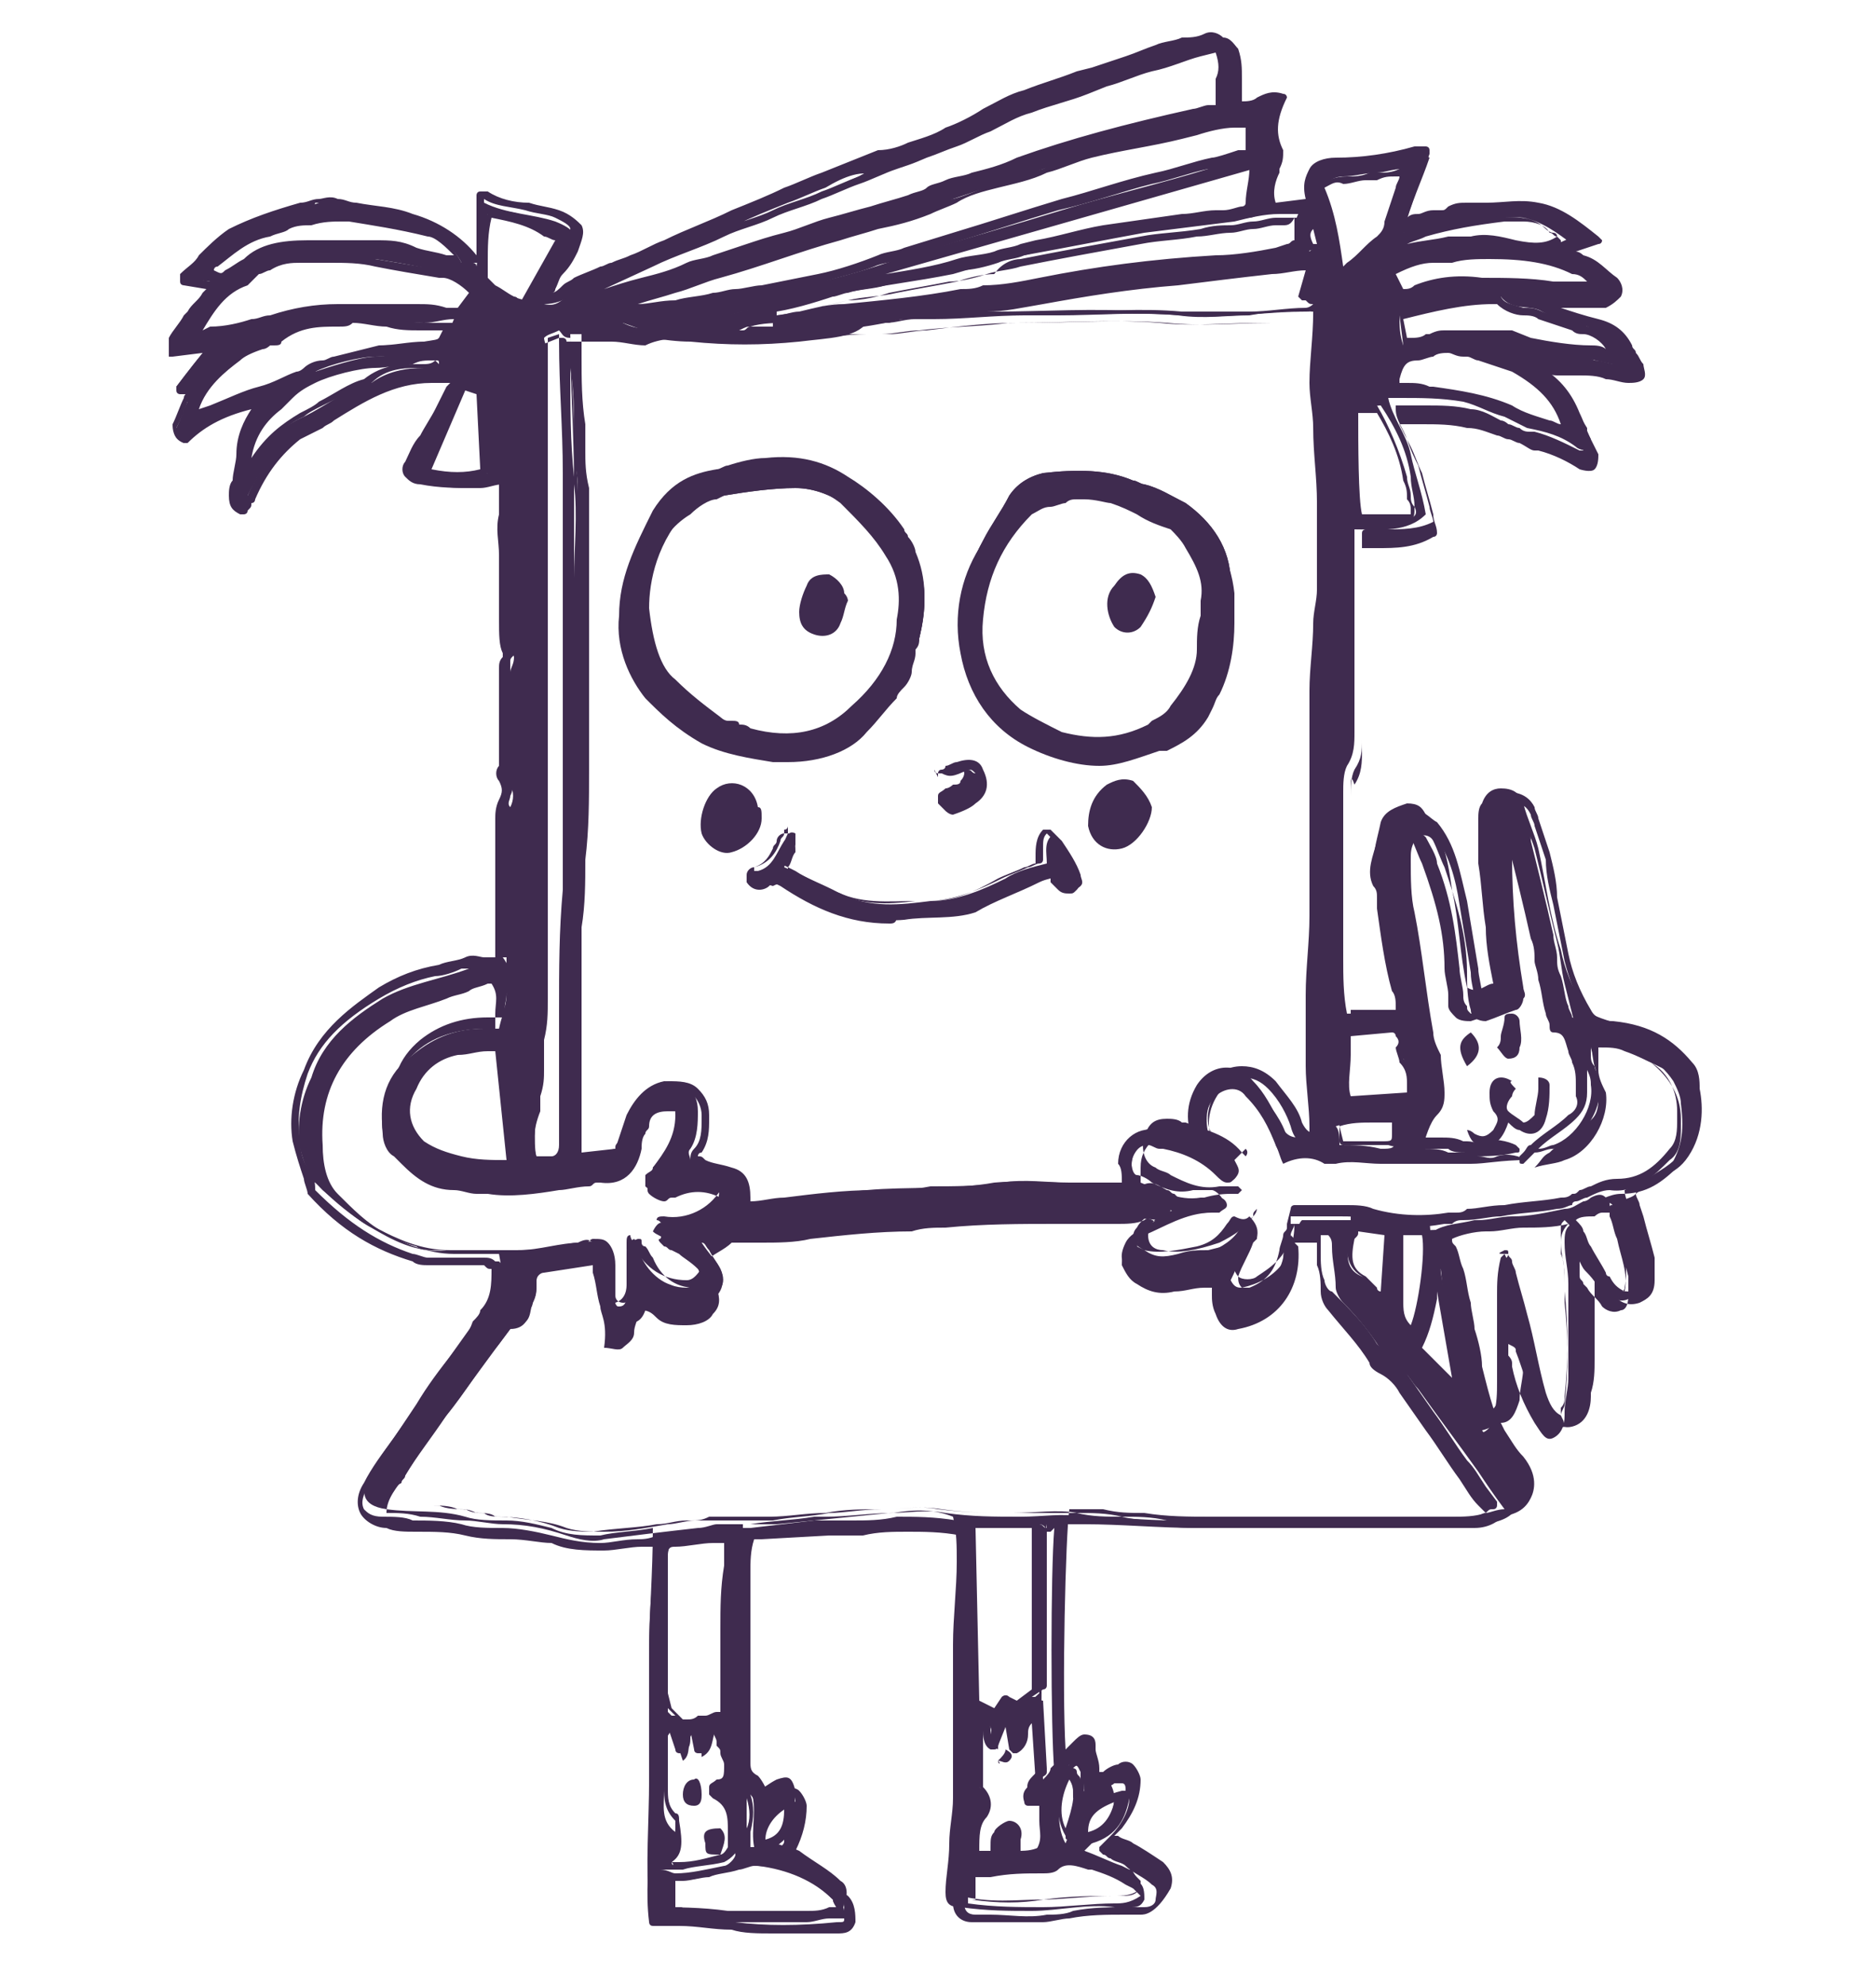 <?xml version="1.0" encoding="utf-8"?>
<!-- Generator: Adobe Illustrator 22.0.1, SVG Export Plug-In . SVG Version: 6.00 Build 0)  -->
<svg version="1.1" id="Layer_1" xmlns="http://www.w3.org/2000/svg" xmlns:xlink="http://www.w3.org/1999/xlink" x="0px" y="0px"
	 viewBox="0 0 50 52.9" style="enable-background:new 0 0 50 52.9;" xml:space="preserve">
<style type="text/css">
	.st0{fill:#3F2B4F;}
</style>
<g>
	<g>
		<g>
			<path class="st0" d="M36.1,14.1c0,0.2,0,0.4,0,0.6c0,1,0,1.9,0,2.9c0,0.6,0,1.2,0,1.9c0,0.3,0,0.6-0.2,0.9
				c-0.1,0.2-0.1,0.5-0.1,0.7c0,0.7,0,1.4,0,2.1c0,0.4,0,0.9,0,1.3c0,0.3,0,0.7,0,1c0,0.5,0,1,0.1,1.5c0.5,0,0.9,0,1.4,0
				c0-0.2,0-0.5-0.1-0.7c-0.2-0.8-0.3-1.6-0.4-2.4c0-0.2,0-0.3-0.1-0.5c-0.2-0.5,0-1,0.1-1.5c0.1-0.3,0.4-0.4,0.7-0.5
				c0.3,0,0.4,0.1,0.5,0.3c0.5,0.6,0.6,1.3,0.7,2c0.2,0.9,0.2,1.7,0.4,2.6c0.3,0.2,0.5-0.1,0.7-0.1c-0.1-0.5-0.2-1-0.2-1.5
				c-0.1-0.6-0.1-1.1-0.2-1.7c0-0.4,0-0.8,0-1.2c0-0.1,0-0.3,0.1-0.4c0.1-0.3,0.3-0.4,0.5-0.4c0.3,0,0.5,0.1,0.6,0.4
				c0.1,0.4,0.3,0.8,0.4,1.2c0.2,0.9,0.3,1.8,0.6,2.7c0.1,0.5,0.3,1,0.6,1.5c0.1,0.2,0.4,0.3,0.7,0.4c0.8,0.1,1.5,0.4,2,1.1
				c0.2,0.2,0.2,0.4,0.2,0.7c0.1,0.6,0.1,1.2-0.3,1.7c-0.2,0.3-0.6,0.5-0.9,0.7c-0.2,0.1-0.4,0.2-0.6,0.3c0,0.2,0.1,0.3,0.1,0.5
				c0.1,0.5,0.2,0.9,0.3,1.4c0,0.2,0,0.4,0,0.5c0,0.2-0.1,0.4-0.3,0.5c-0.2,0.1-0.4,0-0.6-0.1c-0.2-0.2-0.3-0.4-0.5-0.6
				c-0.1-0.1-0.1-0.1-0.2-0.3c0,0.1,0,0.2,0,0.3c0,0.8,0.1,1.6,0.1,2.4c0,0.3,0,0.7-0.1,1c0,0.3-0.1,0.6-0.4,0.7
				c-0.3,0.1-0.5-0.2-0.7-0.5c-0.3-0.5-0.4-1-0.6-1.5c0-0.1,0-0.1-0.2-0.2c0,0.2,0,0.3,0,0.5c0,0.4-0.1,0.8-0.1,1.2
				c-0.1,0.3-0.2,0.5-0.6,0.6c0.3,0.4,0.5,0.8,0.7,1.1c0.5,0.8,0.3,1.3-0.7,1.4c-0.4,0-0.8,0-1.3,0c-0.6,0-1.1,0-1.7,0
				c-0.9,0-1.7,0-2.6,0c-0.7,0-1.3,0.1-2,0.1c-1,0-2-0.1-3-0.1c-0.3,0-0.7,0-1,0c-0.1,0.5-0.2,5.5-0.1,6.8c0.1-0.1,0.2-0.2,0.2-0.3
				c0.1-0.1,0.2-0.2,0.3-0.2c0.2,0,0.2,0.2,0.2,0.3c0.1,0.2,0.1,0.4,0.1,0.7c0.2-0.1,0.4-0.3,0.6-0.4c0.3-0.1,0.4-0.1,0.5,0.3
				c0,0.5-0.2,0.9-0.5,1.2c-0.1,0.1-0.2,0.2-0.3,0.3c0.2,0.1,0.4,0.2,0.6,0.3c0.3,0.2,0.5,0.3,0.8,0.5c0.2,0.1,0.2,0.3,0.2,0.5
				c-0.1,0.2-0.2,0.2-0.4,0.2c-0.1,0-0.3,0.1-0.4,0c-0.7-0.1-1.5,0.1-2.2,0.1c-0.6,0-1.2,0-1.9-0.1c-0.3,0-0.4-0.1-0.4-0.4
				c0-0.4,0.1-0.8,0.1-1.3c0-0.4,0.1-0.8,0.1-1.2c0-0.7,0-1.4,0-2.1c0-0.7,0-1.3,0-2c0-0.7,0.1-1.5,0.1-2.2c0-0.4,0-0.8-0.1-1.2
				c-0.5-0.2-1-0.2-1.6-0.1c-0.6,0-1.2,0.1-1.8,0.1c-0.1,0-0.2,0-0.3,0c-0.6,0.1-1.1,0.1-1.7,0.2c-0.1,0-0.2,0-0.3,0
				c-0.2,0.4-0.1,0.8-0.1,1.2c0,1.6,0,3.2,0,4.7c0,0.2,0,0.3,0.2,0.5c0.2,0.2,0.2,0.4,0.4,0.7c0.2-0.1,0.3-0.2,0.5-0.3
				c0.3-0.1,0.4-0.1,0.5,0.3c0,0.4-0.1,0.8-0.3,1.1c-0.1,0.1-0.2,0.2-0.2,0.3c0.2,0.1,0.4,0.1,0.6,0.2c0.4,0.3,0.8,0.5,1.1,0.8
				c0.2,0.1,0.2,0.4,0.1,0.6c0,0.2-0.2,0.2-0.4,0.2c-0.9,0.1-1.8,0.1-2.7,0c-0.7-0.1-1.4-0.1-2.1-0.1c-0.1-1.1,0-2.3,0-3.4
				c0-1.1,0-2.2,0-3.3c0-1.1,0.1-2.2,0.1-3.4c-0.5,0.1-1,0.1-1.4,0.2c-0.5,0-0.9,0-1.3-0.2c-0.4-0.1-0.8-0.2-1.2-0.2
				c-0.4,0-0.8,0-1.1-0.1c-0.7-0.2-1.4-0.1-2.1-0.2c-0.7-0.1-0.7-0.5-0.4-1c0.4-0.7,1-1.4,1.4-2.1c0.5-0.7,1-1.4,1.5-2.1
				c0.1-0.1,0.1-0.2,0.2-0.3c0.4-0.4,0.4-0.8,0.3-1.3c-0.1,0-0.2-0.1-0.3-0.1c-0.5,0-1,0-1.5,0c-0.1,0-0.3,0-0.4-0.1
				c-1.1-0.3-1.9-0.9-2.7-1.7C8.3,31.5,8.1,31,8,30.6c-0.1-0.6,0-1.3,0.3-1.9c0.3-1,1.1-1.6,1.9-2.1c0.7-0.4,1.5-0.5,2.3-0.8
				c0.2-0.1,0.5,0,0.7,0c0.3,0,0.3,0,0.3-0.3c0-0.6,0-1.3,0-1.9c0-0.6,0.1-1.1,0-1.7c0-0.1,0-0.3,0.1-0.4c0.1-0.2,0.1-0.4,0-0.6
				c-0.1-0.1,0-0.3,0-0.5c0-0.8,0-1.7,0-2.5c0-0.1,0.1-0.2,0.1-0.4c-0.1-0.2-0.1-0.5-0.1-0.9c0-0.4,0-0.8,0-1.2
				c0-0.5-0.2-1.1-0.1-1.6c0.1-0.4-0.1-0.8,0-1.2c0,0,0-0.1-0.1-0.2c0,0.1,0,0.3,0,0.5c-0.2,0-0.4,0.1-0.6,0.1c-0.5,0-0.9,0-1.4-0.1
				c-0.3,0-0.4-0.2-0.3-0.5c0.2-0.5,0.5-0.9,0.7-1.4c0.1-0.3,0.3-0.6,0.4-0.9c-0.2,0-0.4,0-0.6,0c-1.1,0-1.9,0.5-2.8,1
				c-0.3,0.2-0.6,0.3-0.9,0.5c-0.6,0.4-1,1-1.3,1.6c0,0.1-0.1,0.2-0.1,0.3c0,0,0,0-0.1,0.1c-0.2,0-0.2-0.2-0.2-0.4
				c0.1-0.4,0.1-0.7,0.2-1.1c0.1-0.5,0.2-1,0.7-1.4c-0.9,0.2-1.6,0.5-2.2,1.1c-0.2-0.1-0.3-0.2-0.2-0.4c0.1-0.2,0.2-0.5,0.3-0.7
				C5,10.5,5,10.4,4.7,10.3c0.3-0.4,0.6-0.8,0.9-1.1c-0.3,0-0.6,0.1-1,0.1c0-0.1,0-0.2,0-0.3c0.1-0.2,0.3-0.4,0.5-0.7
				c0.2-0.2,0.4-0.5,0.6-0.8c-0.3,0-0.6-0.1-0.8-0.1c0,0,0-0.1,0-0.1C5.3,7,5.7,6.6,6.2,6.3c0.7-0.5,1.5-0.6,2.3-0.9
				c0.1,0,0.3,0,0.4,0c0.7,0.1,1.3,0.2,2,0.4c0.7,0.2,1.3,0.6,1.7,1.2c0,0,0.1,0,0.1,0.1c0.1-0.6-0.1-1.2,0.1-1.7c0,0,0.1,0,0.1,0
				c0.6,0.3,1.3,0.3,1.9,0.5c0.5,0.2,0.7,0.4,0.4,0.9c-0.2,0.3-0.4,0.7-0.6,1c0,0.1-0.1,0.2-0.1,0.3c0.4,0.1,0.5-0.2,0.8-0.3
				c0.3-0.1,0.6-0.3,1-0.4c0.5-0.2,0.9-0.4,1.4-0.6c1.1-0.5,2.2-0.9,3.3-1.3c0.8-0.3,1.7-0.7,2.5-1.1C24,4,24.7,3.8,25.3,3.5
				c0.7-0.3,1.4-0.7,2.1-1C28,2.3,28.6,2.2,29.2,2c0.6-0.2,1.1-0.3,1.7-0.5c0.4-0.1,0.9-0.3,1.3-0.4c0.3-0.1,0.6,0.1,0.7,0.3
				c0.1,0.2,0.1,0.5,0.1,0.8c0,0.2,0,0.4-0.1,0.6c0.4,0.2,0.8-0.3,1.2-0.1c-0.1,0.5-0.2,0.9,0,1.4c0,0.1-0.1,0.4-0.1,0.5
				c-0.1,0.3-0.2,0.6-0.1,1c0.4,0,0.7-0.1,1-0.1c0-0.1,0-0.1,0-0.1c-0.1-0.6,0.1-0.9,0.7-1c0.7,0,1.4-0.1,2.2-0.3
				c0.1,0,0.1,0,0.3,0.1c-0.2,0.6-0.5,1.2-0.7,2C37.5,6,37.7,6,37.8,5.9c0.2-0.1,0.4-0.1,0.5-0.1c0.2-0.1,0.5-0.2,0.7-0.2
				c0.6,0,1.2-0.1,1.9,0C41.5,5.7,42,6,42.5,6.4c-0.3,0.1-0.5,0.1-0.7,0.2c0,0,0,0.1,0,0.1c0.1,0.1,0.3,0.1,0.4,0.2
				C42.5,7,42.7,7.2,43,7.5c0.1,0.1,0.1,0.2,0.1,0.3C43,7.9,42.9,8,42.7,8c-0.2,0-0.4,0-0.5,0c-0.4,0-0.8,0-1.2,0
				c0.1,0.1,0.2,0.1,0.3,0.2c0.4,0.1,0.8,0.2,1.2,0.4c0.4,0.1,0.6,0.3,0.8,0.6c0.1,0.1,0.2,0.3,0.3,0.4c0,0.1,0.1,0.2,0,0.2
				c0,0-0.2,0.1-0.2,0c-0.4-0.1-0.9-0.2-1.3-0.3c-0.2,0-0.4,0-0.6,0c-0.3,0-0.7-0.1-1-0.2c-0.1,0-0.2,0-0.4,0c0.4,0.2,0.7,0.3,1,0.5
				c0.5,0.3,0.8,0.7,1,1.2c0.1,0.2,0.2,0.5,0.3,0.7c0,0.1,0,0.2-0.1,0.3c0,0-0.2,0-0.3-0.1c-0.4-0.3-0.8-0.4-1.3-0.5
				c-0.2-0.1-0.4-0.2-0.6-0.3c-0.4-0.1-0.7-0.3-1.1-0.4c-0.6-0.1-1.1-0.1-1.7-0.1c-0.1,0-0.1,0-0.3,0c0.1,0.5,0.5,1,0.6,1.5
				c0.1,0.5,0.3,1,0.4,1.6C37.5,14.2,36.8,14.1,36.1,14.1z M15.2,8.9c0,0.9,0.1,1.7,0.1,2.6c0,0.5,0.1,1.1,0.1,1.6
				c0,0.9,0,1.8,0,2.7c0,0.6,0,1.1,0,1.7c0,0.5,0,1,0,1.5c0,0.5,0.1,1,0.1,1.5c0,1.4-0.1,2.8-0.1,4.2c0,1,0,2.1-0.1,3.1
				c0,0.3,0,0.7,0,1c0,0.6,0,1.3,0,2c0.4-0.1,0.7-0.1,1.1-0.2c0.1-0.3,0.2-0.6,0.3-0.9c0.2-0.4,0.5-0.8,1-0.9c0.5,0,0.9,0.2,0.9,0.8
				c0,0.3,0,0.7-0.2,1c-0.1,0.1,0,0.2,0,0.3c0.4,0.1,0.7,0.1,1,0.2c0.4,0.1,0.5,0.3,0.4,0.7c0,0.1,0,0.1-0.1,0.3
				c1.2-0.1,2.3-0.3,3.4-0.4c1.1-0.1,2.3,0,3.4-0.2c1.1-0.1,2.3,0.1,3.4,0c0-0.2,0-0.4-0.1-0.5c0-0.6,0.5-1,1-0.9
				c0.3,0.1,0.7,0.2,1,0.3c-0.2-0.5-0.2-1,0.1-1.5c0.4-0.6,1.1-0.6,1.5-0.1c0.3,0.3,0.5,0.7,0.7,1.1c0.1,0.2,0.2,0.4,0.5,0.4
				c0.1,0,0.2,0,0.3,0c0-0.1,0-0.2,0-0.3c0-0.5-0.1-1.1-0.1-1.6c0-0.6,0-1.2,0-1.9c0-0.7,0.1-1.4,0.1-2.1c0-0.5,0-1,0-1.5
				c0-0.9,0-1.8,0-2.7c0-0.6,0-1.2,0-1.8c0-0.6,0.1-1.2,0.1-1.8c0-0.3,0.1-0.6,0.1-0.9c0-0.3,0-0.6,0-0.9c0-0.2,0-0.5,0-0.7
				c0-0.2,0-0.4,0-0.7c0-0.7-0.1-1.3-0.1-2c0-0.4-0.1-0.8-0.1-1.2c0-0.6,0.1-1.2,0.1-1.9c-0.2,0-0.3,0-0.4,0c-1.4,0-2.8,0.1-4.1,0
				c-1.3-0.1-2.7,0-4,0c-1.1,0-2.2,0.2-3.4,0.3C22.8,9,22.1,9,21.3,9.1c-1,0.1-1.9,0.1-2.9,0c-0.7,0-1.4-0.2-2.2-0.2
				C16,8.9,15.6,8.9,15.2,8.9z M31.3,32.3c-0.3-0.2-0.5-0.4-0.8-0.3c-0.3,0.1-0.5,0.1-0.8,0C29.5,32,29.2,32,29,32
				c-1.2,0-2.5,0-3.7,0.1c-1.2,0.1-2.4,0.1-3.6,0.3c-0.6,0.1-1.2,0-1.9,0.1c-0.1,0-0.2,0-0.2,0c-0.3,0.2-0.6,0.4-0.9,0.6
				c0.2,0.3,0.4,0.5,0.5,0.7c0.2,0.5-0.1,0.9-0.6,0.9c-0.3,0-0.5,0-0.7-0.2c-0.2-0.1-0.4-0.2-0.6-0.3c0,0.3-0.1,0.5-0.1,0.7
				c-0.1,0.3-0.3,0.4-0.6,0.3c-0.1-0.1-0.3-0.2-0.4-0.4c-0.1-0.4-0.2-0.8-0.2-1.2c-0.4,0.1-0.9,0.1-1.4,0.2c-0.2,0-0.3,0.1-0.3,0.3
				c0,0.2,0,0.4-0.1,0.6c-0.1,0.2,0,0.6-0.5,0.6c0,0-0.1,0-0.1,0.1c-0.6,0.8-1.1,1.5-1.7,2.3c-0.4,0.5-0.8,1.1-1.1,1.6
				c-0.2,0.3-0.5,0.6-0.5,1c0.3,0,0.6,0,0.9,0.1c0.4,0,0.8,0.1,1.2,0.1c0.3,0,0.7,0.1,1,0.1c0.6,0,1.1,0.1,1.7,0.3
				c0.3,0.1,0.7,0.2,1,0.1c0.8-0.1,1.6-0.2,2.5-0.3c0.2,0,0.4-0.1,0.5-0.1c0.5,0,1.1,0,1.6,0c1-0.1,2-0.2,3-0.3c0.5,0,1-0.1,1.5,0
				c0.7,0.1,1.3,0.1,2,0.1c0.6,0,1.1-0.1,1.7,0c0.8,0,1.6,0.1,2.4,0.1c0.7,0,1.3,0,2,0c0.6,0,1.3,0,1.9-0.1c0.3,0,0.7,0,1,0
				c0.8,0,1.6,0,2.5,0c0.3,0,0.6,0,0.9-0.1c0.1,0,0.3-0.1,0.5-0.1c-0.3-0.4-0.5-0.7-0.7-1c-0.5-0.7-1.1-1.5-1.6-2.2
				c-0.2-0.2-0.3-0.5-0.6-0.6c-0.1,0-0.2-0.2-0.3-0.3c-0.3-0.5-0.7-1-1.1-1.4c-0.1-0.1-0.2-0.3-0.2-0.4c0-0.4-0.1-0.7-0.1-1.1
				c0-0.1,0-0.2-0.1-0.3c-0.3,0-0.5,0-0.8,0c0-0.2,0-0.3,0.1-0.4c0.4,0,0.8,0,1.2,0c0.3,0,0.7,0,0.9,0.1c0.7,0.2,1.4,0.2,2.1,0.1
				c0.2,0,0.4-0.1,0.5-0.1c0.8-0.1,1.6-0.2,2.4-0.3c0.2,0,0.3-0.1,0.5-0.2c0.3-0.1,0.6-0.3,0.9-0.3c0.7,0,1.1-0.3,1.6-0.8
				c0.3-0.3,0.2-0.7,0.3-1.1c0-0.6-0.2-1.1-0.7-1.4c-0.4-0.2-0.8-0.4-1.1-0.5c-0.2-0.1-0.4-0.1-0.7-0.1c0,0.2,0,0.4,0,0.6
				c0,0.2,0.1,0.4,0.2,0.6c0.1,0.7-0.4,1.6-1.1,1.8c-0.2,0.1-0.5,0.1-0.8,0.2c0.2-0.2,0.2-0.3,0.4-0.4c0.3-0.3,0.7-0.5,1-0.8
				c0.2-0.1,0.3-0.3,0.3-0.6c0-0.3,0-0.6-0.1-0.9c-0.1-0.3,0-0.8-0.5-0.9c0,0,0,0,0-0.1c-0.1-0.4-0.2-0.8-0.3-1.2
				c-0.1-0.4-0.1-0.7-0.2-1.1c-0.2-0.8-0.4-1.7-0.6-2.5c-0.1-0.3-0.2-0.6-0.5-0.7c-0.1,0.1-0.1,0.2-0.1,0.3c0,0.2,0,0.4,0,0.6
				c0,1.2,0.1,2.3,0.3,3.5c0,0.1,0.1,0.2,0,0.3c0,0.1-0.1,0.3-0.2,0.3c-0.3,0.1-0.5,0.2-0.8,0.3c-0.2,0-0.4-0.1-0.4-0.3
				c-0.1-0.3-0.1-0.7-0.1-1c0-1-0.3-1.9-0.6-2.8c-0.1-0.2-0.2-0.5-0.3-0.7c-0.1-0.2-0.4-0.2-0.5,0c-0.1,0.2-0.1,0.3-0.1,0.5
				c0,0.5,0,1,0.1,1.4c0.2,1,0.3,2.1,0.5,3.2c0,0.2,0.1,0.4,0.2,0.6c0,0.3,0.1,0.7,0.1,1c0,0.2,0,0.4-0.2,0.6
				c-0.2,0.2-0.3,0.6-0.4,0.9c0.3,0,0.5,0,0.7,0.1c0.3,0,0.6,0,0.8,0.1c0.2,0,0.3,0.1,0.5,0c0.3-0.1,0.6,0,0.8,0.1
				C40,30.9,39.6,31,39.2,31c-0.8,0-1.6,0-2.4,0c-0.4,0-0.8-0.1-1.2,0c-0.1,0-0.2,0-0.3,0c-0.3-0.2-0.7-0.2-1.1,0
				c-0.1-0.2-0.1-0.3-0.2-0.5c-0.2-0.5-0.4-0.9-0.8-1.3c-0.2-0.3-0.6-0.2-0.8,0c-0.3,0.3-0.4,0.9-0.1,1.2c0.2,0.2,0.4,0.5,0.6,0.7
				c0.1,0.1,0.1,0.2,0,0.3c-0.1,0.1-0.2,0-0.3-0.1c-0.4-0.4-1-0.6-1.5-0.8c-0.1,0-0.2-0.1-0.4-0.1c-0.3,0-0.4,0.1-0.5,0.4
				c-0.1,0.3,0,0.6,0.2,0.7c0.5,0.2,1,0.5,1.6,0.4c0.2,0,0.3,0,0.5,0c0.1,0,0.2,0.1,0.2,0.2c0,0.1-0.1,0.1-0.2,0.2c0,0-0.1,0-0.2,0
				c-0.7,0-1.3,0.4-1.8,0.6c-0.1,0-0.2,0.2-0.2,0.4c0,0.2,0.2,0.2,0.3,0.2c0.5,0.1,1,0,1.5-0.1c0.3-0.1,0.7-0.3,0.9-0.6
				c0.1-0.1,0.2-0.2,0.3-0.3c0.2,0.2,0.1,0.3,0,0.5c-0.2,0.4-0.3,0.7-0.5,1.1c0,0.1,0,0.3,0.1,0.4c0.1,0.1,0.3,0,0.4,0
				c0.4-0.2,0.8-0.5,0.9-1c0-0.2,0.1-0.4,0.2-0.6c0.1,0.1,0.1,0.1,0.1,0.1c0.1,1-0.5,1.8-1.5,2c-0.2,0-0.4,0-0.5-0.3
				c0-0.2-0.1-0.4-0.1-0.5c0-0.1,0-0.2,0-0.3c-0.4,0.1-0.8,0.1-1.2,0.2c-0.3,0.1-0.7,0-1-0.2c-0.3-0.2-0.4-0.4-0.2-0.8
				c0.1-0.2,0.3-0.3,0.5-0.4C30.8,32.5,31,32.4,31.3,32.3z M13.3,25.9c-0.3,0.1-0.5,0.2-0.8,0.2c-0.7,0.3-1.5,0.4-2.2,0.8
				c-1.3,0.8-2,1.9-1.9,3.4c0,0.5,0.1,1,0.4,1.4c0.4,0.4,0.8,0.7,1.2,1c0.6,0.3,1.2,0.6,2,0.6c0.6,0,1.2,0,1.8,0
				c0.6,0,1.1-0.2,1.7-0.2c0.5-0.1,0.6,0,0.7,0.6c0,0.1,0,0.2,0,0.3c0,0.2,0,0.4,0,0.5c0,0.2,0.1,0.3,0.3,0.3c0.2,0,0.2-0.2,0.2-0.4
				c0-0.3,0-0.7,0-1c0-0.2,0-0.3,0.2-0.4c0.1,0.1,0.2,0.3,0.2,0.5c0.2,0.4,0.6,0.8,1.2,0.8c0.1,0,0.2-0.1,0.3-0.2
				c0.1-0.2,0-0.4-0.2-0.5c-0.2-0.2-0.5-0.4-0.7-0.6c-0.1-0.1-0.2-0.1-0.3-0.2c0.1-0.2,0.2-0.3,0.4-0.2c0.6,0.1,1.1-0.1,1.3-0.6
				c0.1-0.2,0.1-0.3-0.1-0.4c-0.4-0.2-0.8-0.2-1.2,0c-0.1,0-0.2,0.1-0.3,0.1c-0.1,0-0.2,0-0.3-0.1c0-0.1,0-0.2,0-0.3
				c0.1-0.1,0.2-0.1,0.2-0.2c0.3-0.4,0.6-0.8,0.6-1.4c0-0.3-0.1-0.4-0.4-0.3c-0.3,0-0.5,0.1-0.6,0.4c-0.1,0.2-0.2,0.4-0.2,0.6
				c-0.1,0.5-0.3,0.9-1,0.8c-0.1,0-0.2,0.1-0.3,0.1c-0.9,0.1-1.8,0.3-2.7,0.2c-0.3,0-0.6-0.1-0.9-0.1c-0.7,0-1-0.4-1.5-0.8
				c-0.1-0.1-0.2-0.3-0.2-0.5c-0.1-0.8,0.1-1.5,0.8-2c0.6-0.5,1.2-0.7,1.9-0.7c0.1,0,0.2,0,0.4,0C13.4,26.9,13.7,26.4,13.3,25.9z
				 M32.6,2.9c-0.2-0.5,0.2-1.1-0.1-1.6c-0.6,0.2-1.2,0.4-1.7,0.5C30.4,2,30,2.1,29.6,2.2c-0.7,0.2-1.4,0.4-2,0.7
				c-0.7,0.3-1.3,0.6-2,0.9C25.1,4,24.5,4.1,24,4.3c-0.7,0.3-1.3,0.6-2,0.9c-0.9,0.4-1.7,0.7-2.6,1c-0.9,0.4-1.8,0.8-2.8,1.2
				c-0.5,0.2-0.9,0.4-1.4,0.6c0.1,0.1,0.3,0.1,0.4,0c0.9-0.3,1.8-0.6,2.8-0.9C19,7,19.5,6.8,20,6.7c0.7-0.2,1.4-0.5,2.1-0.7
				c0.7-0.2,1.4-0.4,2.1-0.6c0.3-0.1,0.7-0.2,1-0.4c0.6-0.2,1.3-0.4,1.9-0.6c1.5-0.6,3.1-1,4.7-1.3C32.1,3.1,32.3,3,32.6,2.9z
				 M33.4,3.3c-0.5,0.1-1,0.1-1.5,0.2c-1,0.2-1.9,0.4-2.8,0.6c-0.9,0.2-1.7,0.6-2.5,0.8c-0.6,0.2-1.2,0.4-1.8,0.6
				c-0.8,0.3-1.6,0.5-2.4,0.7c-1.1,0.3-2.1,0.7-3.2,1c-0.7,0.2-1.4,0.5-2.2,0.7c-0.2,0.1-0.4,0.1-0.6,0.2c0.1,0.1,0.2,0.1,0.2,0.1
				C17,8.3,17.5,8.2,18,8.2C18.5,8.1,19,8,19.6,7.9c0.8-0.1,1.5-0.2,2.3-0.4c0.8-0.2,1.5-0.4,2.3-0.7c1.4-0.4,2.8-0.8,4.1-1.2
				c1.3-0.4,2.6-0.7,3.9-1.1C32.6,4.3,33,4.2,33.4,4C33.4,3.8,33.4,3.5,33.4,3.3z M14.5,9c0,0.1,0.1,0.3,0.1,0.4
				c0,0.1,0,0.3-0.1,0.4c0,0.8,0,1.6,0,2.4c0,0.6,0,1.1,0,1.7c0,0.9,0,1.8,0,2.8c0,0.2,0,0.4,0,0.6c0,0.4,0.1,0.9,0,1.3
				c-0.1,0.8,0,1.6,0,2.4c-0.1,0.7,0,1.4,0,2.1c0,0.5,0,1,0,1.5c0,0.7,0,1.4,0,2.1c0,0.5-0.1,1-0.1,1.5c0,0.3-0.1,0.7-0.1,1
				c0,0.6-0.1,1.1,0,1.7c0.2,0,0.4,0,0.5,0c0.2,0,0.3-0.2,0.3-0.4c0-1.2,0-2.4,0-3.6c0-1.1,0-2.1,0.1-3.2c0-0.8,0.1-1.7,0.1-2.5
				c0-0.6,0-1.2,0-1.8c0-0.7,0-1.3,0-2c0-0.7,0-1.3,0-2c0-0.8,0.1-1.7,0-2.5c0-1.3-0.1-2.6-0.1-3.9C15,9,15,8.9,14.9,8.8
				C14.7,8.9,14.6,8.9,14.5,9z M40.1,33.4c0.1,0.2,0.1,0.3,0.2,0.5c0.3,1.1,0.5,2.1,0.8,3.2c0.1,0.3,0.2,0.6,0.6,0.8
				c0-0.2,0.1-0.3,0.1-0.5c0.1-1.1,0-2.1,0-3.2c0-0.4-0.1-0.7-0.1-1.1c0-0.2,0-0.4,0.2-0.5c0.1,0.1,0.1,0.1,0.2,0.2
				c0.2,0.4,0.4,0.8,0.6,1.1c0.1,0.2,0.3,0.5,0.7,0.5c0.2-0.8-0.2-1.5-0.4-2.2c0-0.2-0.2-0.2-0.4-0.1c-0.3,0.1-0.5,0.2-0.8,0.2
				c-0.8,0.1-1.5,0.2-2.3,0.3c-0.4,0.1-0.8,0.1-1.2,0.3c0.1,0.3,0.2,0.6,0.3,0.9c0.1,0.5,0.2,1.1,0.3,1.6c0.1,0.3,0.2,0.7,0.3,1
				c0.1,0.4,0.2,0.8,0.3,1.1c0,0.1,0.1,0.2,0.2,0.1c0.1,0,0.1-0.1,0.2-0.2c0-0.1,0-0.1,0-0.2c0-0.9,0-1.8,0-2.7c0-0.3,0-0.6,0.1-1
				C39.9,33.6,40,33.5,40.1,33.4z M20.7,8.3c0,0,0,0.1,0,0.1c0.6-0.1,1.1-0.1,1.7-0.2c1-0.1,2.1-0.2,3.1-0.4
				c0.7-0.1,1.4-0.1,2.1-0.3c1.6-0.3,3.1-0.5,4.7-0.6c0.7,0,1.3-0.2,1.9-0.3c0.1,0,0.2-0.1,0.3-0.2c0-0.2,0-0.5,0.1-0.7
				c-0.2,0-0.3,0-0.5,0c-0.4,0-0.8,0.1-1.2,0.2c-0.8,0.1-1.6,0.2-2.4,0.3c-1.1,0.2-2.1,0.4-3.2,0.6c-0.6,0.1-1.2,0.3-1.9,0.5
				c-1,0.2-1.9,0.3-2.9,0.5C21.9,8,21.3,8.2,20.7,8.3z M5.1,9c0.5-0.1,1.1-0.2,1.6-0.4C7.5,8.4,8.2,8.2,9,8.2c0.7,0,1.4,0,2.1,0
				c0.4,0,0.7,0.1,1.1,0.1c0.1-0.1,0.3-0.3,0.5-0.5c-0.2-0.2-0.6-0.5-0.8-0.5C11.3,7.1,10.6,7,10,6.9C9.6,6.9,9.2,6.9,8.8,6.9
				c-0.5,0-1.1-0.1-1.6,0.2C6.9,7.2,6.8,7.3,6.5,7.4C5.9,7.8,5.5,8.4,5.1,9z M27.9,40.8C27.9,40.8,27.9,40.8,27.9,40.8
				c0-0.1-0.1-0.2-0.2-0.2c-0.6,0-1.2,0-1.8,0.1c0,1.6,0.1,3.2,0.1,4.7c0.2,0.1,0.4,0.2,0.5,0.2c0.1-0.1,0.2-0.2,0.3-0.3
				c0.1,0.1,0.2,0.1,0.3,0.2c0.2-0.1,0.4-0.2,0.6-0.4c0-1.4,0-2.8,0-4.3C27.7,40.8,27.8,40.8,27.9,40.8z M19.5,40.9
				c-0.5,0.1-1,0.1-1.4,0.2c-0.2,0-0.3,0.1-0.3,0.3c0,0.8,0,1.6,0,2.5c0,0.6,0,1.2,0,1.7c0.1,0.1,0.3,0.3,0.3,0.3
				c0.2,0,0.3-0.1,0.5-0.1c0.1,0,0.2,0,0.3,0c0.2,0,0.3-0.1,0.5-0.2c0-0.7,0-1.5,0-2.3C19.5,42.5,19.5,41.7,19.5,40.9z M34.8,7.8
				c0.1-0.3,0.1-0.5,0.2-0.7c-1.2,0.1-2.4,0.3-3.6,0.4c-1.2,0.1-2.4,0.3-3.7,0.5c-0.5,0.1-1,0.2-1.6,0.2c-0.9,0.1-1.8,0.2-2.7,0.2
				c-0.8,0.1-1.6,0.2-2.4,0.2c-0.3,0-0.7,0-1,0.1c-0.1,0-0.1,0-0.3,0.1c0.1,0,0.2,0.1,0.2,0.1c1.2-0.1,2.5-0.2,3.7-0.3
				c0.3,0,0.5-0.1,0.8-0.1c1-0.1,2-0.1,3-0.1c1.4,0,2.8-0.1,4.1,0c1.1,0.1,2.2-0.1,3.3-0.1c0.1,0,0.2,0,0.2-0.1
				C35.1,8.1,35.2,8,35,7.9C34.9,7.9,34.9,7.8,34.8,7.8z M13.3,27.9c-0.4,0.1-0.8,0.1-1.2,0.2c-0.5,0.1-0.9,0.5-1.2,1
				c-0.3,0.5-0.2,1.1,0.3,1.5c0.3,0.3,0.7,0.4,1.1,0.5c0.4,0.1,0.9,0.1,1.3,0.1C13.5,30,13.4,29,13.3,27.9z M22,7.7
				C22,7.7,22,7.7,22,7.7c0.2,0.1,0.4,0,0.6,0c1-0.2,2-0.4,3-0.6c0.6-0.1,1.2-0.3,1.7-0.4c0.7-0.2,1.5-0.3,2.2-0.5
				c1-0.2,2-0.3,3-0.4c0.2,0,0.5-0.1,0.7-0.1c0.1,0,0.2-0.1,0.2-0.1c0.1-0.4,0.1-0.8,0.2-1.2C29.7,5.5,25.8,6.6,22,7.7z M5.1,11.1
				c0.7-0.3,1.3-0.5,1.9-0.8c0.4-0.1,0.7-0.3,1-0.4c0.2-0.1,0.5-0.3,0.7-0.3c0.5-0.1,1-0.3,1.5-0.4c0.6,0,1.1-0.1,1.7-0.2
				c0.1-0.1,0.1-0.3,0.2-0.5c-0.3,0-0.5,0.1-0.8,0.1c-0.6,0-1.2-0.1-1.8-0.1c-0.7,0-1.4,0-2,0.5c0,0-0.1,0-0.2,0
				C6.9,9.2,6.6,9.3,6.3,9.5C5.8,9.9,5.3,10.4,5.1,11.1z M22.4,51c-0.1-0.2-0.2-0.3-0.2-0.4c-0.6-0.6-1.3-0.9-2.1-0.9
				c-0.1,0-0.1,0-0.2,0c-0.4,0.1-0.8,0.2-1.2,0.3c-0.3,0.1-0.7,0.1-1,0.1c0,0.3,0,0.6,0,0.9c0.3,0,0.6,0,0.9,0c1,0,2,0.1,2.9,0.1
				C21.8,51.1,22.1,51,22.4,51z M27.6,45.5c-0.5,0.1-0.2,0.7-0.6,1c0-0.3-0.1-0.5-0.1-0.7c0,0-0.1,0-0.1,0c-0.1,0.3-0.2,0.5-0.2,0.8
				c-0.3-0.2,0-0.6-0.4-0.8c0,0-0.1,0.1-0.1,0.1c0,0.5,0,1.1,0,1.6c0,0.1,0,0.1,0.1,0.2c0.2,0.2,0.2,0.4,0.1,0.6
				C25.9,48.6,26,49,26,49.4c0.2,0,0.4,0,0.5,0c0-0.2,0-0.4,0.1-0.6c0-0.1,0.2-0.2,0.3-0.2c0.1,0,0.3,0.1,0.3,0.3
				c0,0.1,0,0.3-0.1,0.4c0.2,0,0.4,0,0.6-0.1c0.3-0.5,0.1-1,0.1-1.5c-0.2,0-0.3,0-0.4,0c-0.1-0.3,0.2-0.4,0.3-0.6
				C27.7,46.7,27.6,46.1,27.6,45.5z M19.1,47.8c0.1-0.1,0.1-0.2,0.2-0.2c0.3-0.1,0.3-0.3,0.3-0.5c0-0.2-0.1-0.3-0.2-0.5
				c0-0.1-0.1-0.3-0.1-0.4c0-0.1,0-0.2-0.1-0.3c-0.3,0.3-0.1,0.7-0.5,0.9c0-0.3-0.1-0.5-0.1-0.7c-0.4,0.1-0.1,0.6-0.4,0.8
				c-0.1-0.3-0.2-0.6-0.3-0.8c-0.1,0.1-0.2,0.3-0.2,0.4c0,0.4,0,0.8,0,1.2c0,0.4-0.1,0.8,0.3,1.1c0,0,0,0.1,0,0.1
				c0.1,0.3,0.1,0.7-0.4,0.9c0.2,0,0.3,0.1,0.4,0.1c0.4,0,0.8-0.1,1.3-0.2c0.1,0,0.3-0.2,0.3-0.3C19.4,48.8,19.7,48.2,19.1,47.8z
				 M43.1,9.4c-0.2-0.4-0.5-0.6-0.8-0.7c-0.4-0.1-0.8-0.2-1.2-0.4c-0.3-0.2-0.8,0-1.1-0.4c0,0-0.1,0-0.2,0c-0.9,0-1.7,0.2-2.5,0.5
				c0,0.3,0,0.5,0.1,0.8C37.6,9.1,37.8,9,38,9c0.2,0,0.4-0.1,0.5-0.1c0.5,0,1.1,0,1.6,0.1c0.1,0,0.2,0,0.2,0
				c0.7,0.1,1.4,0.2,2.1,0.3C42.6,9.3,42.8,9.4,43.1,9.4z M41.9,11.5c-0.2-0.9-0.7-1.3-1.4-1.7c-0.4-0.2-0.8-0.3-1.2-0.4
				c-0.2-0.1-0.4-0.1-0.6-0.1c-0.3,0-0.6,0.1-0.8,0.1c-0.4,0-0.6,0.2-0.6,0.6c0,0.1,0,0.2,0,0.3c0.3,0,0.7,0,1,0.1
				c0.7,0.1,1.5,0.2,2.1,0.5C40.8,11.2,41.3,11.3,41.9,11.5z M25.8,50.7c0.7,0.1,1.4,0.1,2,0.1c0.6,0,1.3-0.1,1.9-0.1
				c0.2,0,0.4,0,0.7-0.2c-0.1-0.1-0.2-0.2-0.3-0.3c-0.4-0.2-0.8-0.4-1.2-0.6c-0.3-0.1-0.7-0.2-1,0c-0.1,0.1-0.2,0-0.3,0
				c-0.6,0-1.3,0.1-1.9,0.1C25.8,50.1,25.8,50.4,25.8,50.7z M5.5,7.3c0.3,0.2,0.4,0.2,0.6,0.1C6.2,7.2,6.4,7.1,6.6,7
				c0.5-0.4,1-0.5,1.6-0.5c0.5,0,1.1,0,1.6,0c0.4,0,0.8,0,1.2,0.2c0.4,0.2,0.8,0.2,1.3,0.3c-0.2-0.4-0.6-0.7-1-0.8
				c-0.7-0.3-1.4-0.4-2.2-0.5c-0.3,0-0.6,0-0.8,0.1C7.9,5.9,7.5,6.1,7.1,6.1C6.6,6.3,6.1,6.6,5.7,7C5.6,7.1,5.6,7.2,5.5,7.3z
				 M36.2,13.8c0.4,0,0.8,0,1.3,0c0.2,0,0.3-0.1,0.2-0.3c0-0.3-0.1-0.5-0.1-0.8c-0.1-0.7-0.4-1.3-0.8-1.9c-0.2,0-0.4,0.1-0.6,0.1
				C36,11.7,36.1,13.5,36.2,13.8z M35.2,5c0.3,0.8,0.5,1.6,0.5,2.3c0.4-0.3,0.7-0.6,1.1-1C36.9,6.3,37,6.1,37,6
				c0.1-0.3,0.2-0.7,0.3-1c0-0.1,0.1-0.3,0.1-0.5c-0.3,0-0.5,0.1-0.7,0.1c-0.3,0-0.6,0.1-0.9,0.1C35.6,4.7,35.4,4.8,35.2,5z
				 M37.3,7.8c0.1,0,0.3,0,0.4-0.1c0.6-0.2,1.2-0.2,1.7-0.2c0.9,0,1.8,0.1,2.6,0.1c0.2,0,0.3,0,0.5,0c0,0,0-0.1,0-0.1
				c-0.2-0.1-0.4-0.3-0.6-0.4c-0.7-0.3-1.5-0.4-2.3-0.4c-0.5,0-1,0.1-1.5,0.1c-0.5,0-0.9,0.2-1.3,0.4C37.1,7.5,37.2,7.6,37.3,7.8z
				 M14,8c0.3-0.6,0.7-1.2,1-1.8c-0.7-0.2-1.3-0.5-2-0.5c-0.2,0.6-0.1,1.1-0.1,1.6c0,0.1,0.1,0.2,0.2,0.3C13.4,7.8,13.6,7.9,14,8z
				 M12,9.7c-0.2-0.3-0.2-0.3-0.5-0.3c-0.5,0-1,0.1-1.5,0.1c-0.4,0-1.2,0.2-1.6,0.4c-0.4,0.1-0.6,0.5-0.9,0.7
				c-0.6,0.4-0.9,1-0.9,1.8c0.1-0.2,0.2-0.2,0.3-0.3c0.3-0.4,0.7-0.8,1.2-1c0.6-0.3,1.1-0.7,1.7-0.9c0,0,0.1,0,0.1,0
				c0.4-0.3,0.9-0.4,1.4-0.4C11.5,9.8,11.7,9.8,12,9.7z M37.2,27.4c-0.5,0-0.9,0.1-1.3,0.1c0,0.6-0.2,1.2,0,1.8
				c0.6,0,1.1-0.1,1.7-0.1c-0.1-0.4,0-0.7-0.2-1c0-0.1-0.1-0.2-0.1-0.2C37.5,27.7,37.3,27.6,37.2,27.4z M13,12.6
				c0-0.8-0.1-1.5-0.1-2.2c-0.2-0.1-0.4-0.1-0.5-0.1c-0.3,0.8-0.7,1.5-1,2.3C11.9,12.7,12.4,12.7,13,12.6z M41.9,6.3
				c-0.1-0.1-0.3-0.1-0.4-0.2c-0.4-0.4-0.9-0.3-1.4-0.3c-0.7,0-1.4,0.2-2.1,0.4c-0.3,0.1-0.7,0.3-1,0.5c0,0,0,0.1,0,0.1
				c0.1,0,0.1,0,0.2,0c0.6-0.3,1.3-0.2,2-0.3c0.4-0.1,0.8,0,1.2,0.1C41,6.6,41.4,6.6,41.9,6.3z M37.6,35.5c0.2-0.4,0.5-2.3,0.4-2.7
				c-0.2,0-0.5,0-0.7,0c0,0.6,0,1.2,0,1.8C37.2,35,37.2,35.3,37.6,35.5z M37.1,32.8c-0.3-0.1-0.6-0.1-1-0.2c0,0.1-0.1,0.2-0.1,0.3
				c-0.1,0.4-0.2,0.9,0.3,1.1c0.2,0.1,0.2,0.3,0.4,0.5c0,0.1,0.1,0.1,0.2,0.2C37,34.1,37,33.5,37.1,32.8z M37.8,35.9
				c0.4,0.4,0.7,0.8,1,1.1c0,0,0,0,0.1,0c-0.2-1.1-0.4-2.1-0.5-3.2C38.1,34.5,38.1,35.3,37.8,35.9z M35.7,30.5c0.4,0,0.7,0,1.1,0.1
				c0.3,0,0.4,0,0.4-0.3c0-0.2,0-0.3,0.1-0.5c-0.6,0.1-1.1,0-1.7,0.2C35.7,30.1,35.7,30.3,35.7,30.5z M21,8c0,0,0-0.1,0-0.1
				c-0.7,0.1-1.4,0.3-2.2,0.4c-0.7,0.1-1.4,0.2-2.2,0.3c0.2,0.1,0.5,0.2,0.7,0.1C18.6,8.6,19.8,8.3,21,8z M28.6,47.2
				c-0.4,0.4-0.5,1.4-0.2,1.9C28.8,48.1,28.8,47.6,28.6,47.2z M29.9,47.8c-0.7,0.3-1,0.6-0.9,1.2C29.5,48.8,29.7,48.4,29.9,47.8z
				 M21.1,48c-0.5,0.3-0.8,0.6-0.7,1.2C20.9,49,21.1,48.7,21.1,48z M20,47.6c0,0-0.1,0-0.1,0c0,0.5,0,1,0,1.4c0,0.1,0.1,0.1,0.1,0.2
				c0,0,0.1,0,0.1,0C20,48.7,20.2,48.2,20,47.6z M35.2,6.6c0-0.2-0.1-0.4-0.1-0.7c-0.3,0.2-0.3,0.5-0.2,0.8
				C35,6.6,35.1,6.6,35.2,6.6z"/>
			<path class="st0" d="M20.6,51.5c-0.4,0-0.8,0-1.1-0.1c-0.5,0-0.9-0.1-1.4-0.1c-0.2,0-0.5,0-0.7,0c-0.1,0-0.1-0.1-0.1-0.1
				c-0.1-0.8,0-1.5,0-2.2c0-0.4,0-0.8,0-1.2c0-1.1,0-2.2,0-3.4c0-0.8,0-1.5,0.1-2.3c0-0.3,0-0.6,0-0.9c-0.1,0-0.2,0-0.3,0
				c-0.3,0-0.7,0.1-1,0.1c-0.5,0-1,0-1.4-0.2C14.4,41.1,14,41,13.6,41c-0.4,0-0.8,0-1.2-0.1c-0.4-0.1-0.8-0.1-1.3-0.1
				c-0.3,0-0.6,0-0.8-0.1c-0.3,0-0.6-0.2-0.7-0.4c-0.1-0.2-0.1-0.5,0.1-0.8c0.2-0.4,0.5-0.8,0.8-1.2c0.2-0.3,0.4-0.6,0.6-0.9
				c0.3-0.5,0.6-0.9,1-1.4c0.2-0.2,0.4-0.5,0.5-0.8c0.1-0.1,0.2-0.2,0.2-0.3c0.3-0.3,0.3-0.7,0.3-1.1c0,0,0,0,0,0
				c-0.1,0-0.1,0-0.2-0.1c-0.3,0-0.5,0-0.8,0c-0.2,0-0.5,0-0.7,0c-0.1,0-0.3,0-0.4-0.1c-1-0.3-1.9-0.8-2.8-1.8c0,0,0,0,0,0
				c0-0.1-0.1-0.3-0.1-0.4c-0.1-0.3-0.2-0.6-0.3-1c-0.1-0.6,0-1.3,0.3-1.9c0.4-1.1,1.3-1.7,2-2.2c0.5-0.3,1-0.5,1.6-0.6
				c0.2-0.1,0.5-0.1,0.7-0.2c0.2-0.1,0.4,0,0.5,0c0.1,0,0.1,0,0.2,0c0.1,0,0.1,0,0.1,0c0,0,0-0.1,0-0.2c0-0.3,0-0.6,0-0.9
				c0-0.3,0-0.7,0-1c0-0.2,0-0.4,0-0.6c0-0.4,0-0.7,0-1c0-0.1,0-0.3,0.1-0.5c0.1-0.2,0.1-0.3,0-0.5c-0.1-0.1-0.1-0.3,0-0.4
				c0,0,0-0.1,0-0.1c0-0.8,0-1.7,0-2.5c0-0.1,0-0.2,0.1-0.3c0,0,0-0.1,0-0.1c-0.1-0.2-0.1-0.5-0.1-0.9c0-0.3,0-0.6,0-0.9l0-0.3
				c0-0.2,0-0.3,0-0.5c0-0.4-0.1-0.7,0-1.1c0-0.2,0-0.4,0-0.6c0-0.1,0-0.1,0-0.2c0,0,0,0,0,0c-0.1,0-0.1,0-0.2,0
				c-0.2,0-0.3,0.1-0.5,0.1c-0.4,0-0.9,0-1.4-0.1c-0.2,0-0.3-0.1-0.4-0.2c-0.1-0.1-0.1-0.3,0-0.4c0.1-0.2,0.2-0.5,0.4-0.7
				c0.1-0.2,0.3-0.5,0.4-0.7c0.1-0.2,0.2-0.4,0.3-0.6l0.1-0.1c0,0,0,0,0,0c-0.1,0-0.3,0-0.4,0c0,0-0.1,0-0.1,0c-1,0-1.8,0.5-2.6,1
				c-0.1,0.1-0.2,0.1-0.3,0.2c-0.2,0.1-0.4,0.2-0.6,0.3c-0.5,0.4-0.9,0.9-1.2,1.6c0,0,0,0.1-0.1,0.1c0,0.1,0,0.1-0.1,0.2
				c0,0.1-0.1,0.1-0.1,0.1c0,0,0,0,0,0c0,0-0.1,0-0.1,0c-0.2-0.1-0.3-0.2-0.3-0.5c0-0.1,0-0.3,0.1-0.4c0-0.2,0.1-0.5,0.1-0.7
				c0-0.5,0.2-0.9,0.4-1.2c-0.8,0.2-1.3,0.5-1.7,0.9c0,0-0.1,0-0.1,0c-0.3-0.1-0.3-0.4-0.3-0.5c0.1-0.2,0.2-0.5,0.3-0.7
				c0-0.1,0.1-0.1,0-0.1v0c0,0,0,0-0.1,0c0,0-0.1,0-0.1-0.1c0,0,0-0.1,0-0.1l0.7-0.9L4.6,9.5c0,0-0.1,0-0.1,0c0,0,0-0.1,0-0.1
				c0,0,0-0.1,0-0.1c0-0.1,0-0.2,0-0.3c0.1-0.2,0.3-0.4,0.4-0.6L5,8.3C5.1,8.1,5.3,8,5.4,7.8l0.1-0.1L4.9,7.6c0,0-0.1,0-0.1-0.1
				l0-0.1c0,0,0-0.1,0-0.1C5,7.1,5.2,7,5.3,6.8c0.2-0.2,0.5-0.5,0.8-0.7C6.7,5.8,7.3,5.6,8,5.4c0.2,0,0.3-0.1,0.5-0.1
				c0.1,0,0.3-0.1,0.5,0c0.2,0,0.3,0.1,0.5,0.1c0.5,0.1,1,0.1,1.5,0.3c0.7,0.2,1.3,0.6,1.7,1.1c0-0.2,0-0.4,0-0.7c0-0.3,0-0.6,0-0.9
				c0,0,0-0.1,0.1-0.1c0.1,0,0.1,0,0.2,0c0.3,0.2,0.7,0.3,1.1,0.3c0.3,0.1,0.5,0.1,0.8,0.2c0.3,0.1,0.5,0.3,0.6,0.4
				c0.1,0.2,0,0.4-0.1,0.7c-0.1,0.2-0.2,0.4-0.4,0.6c-0.1,0.1-0.1,0.2-0.2,0.4c0,0,0,0.1-0.1,0.1c0.1,0,0.2-0.1,0.3-0.2
				c0.1-0.1,0.2-0.1,0.3-0.2c0.2-0.1,0.5-0.2,0.7-0.3c0.1,0,0.2-0.1,0.3-0.1c0.2-0.1,0.3-0.1,0.5-0.2c0.3-0.1,0.6-0.3,0.9-0.4
				c0.6-0.3,1.2-0.5,1.8-0.8c0.5-0.2,1-0.4,1.4-0.6c0.3-0.1,0.7-0.3,1-0.4c0.5-0.2,1-0.4,1.5-0.6C23.7,4,24,3.9,24.2,3.8
				c0.3-0.1,0.7-0.2,1-0.4c0.3-0.1,0.7-0.3,1-0.5c0.4-0.2,0.7-0.4,1.1-0.5c0.5-0.2,0.9-0.3,1.4-0.5l0.4-0.1c0.3-0.1,0.6-0.2,0.9-0.3
				c0.3-0.1,0.5-0.2,0.8-0.3c0.2-0.1,0.5-0.1,0.7-0.2C31.7,1,31.9,1,32.1,0.9c0.2-0.1,0.4,0,0.5,0.1C32.8,1,32.9,1.2,33,1.3
				c0.1,0.3,0.1,0.5,0.1,0.8c0,0.2,0,0.3,0,0.5c0,0,0,0.1,0,0.1c0.1,0,0.3,0,0.4-0.1c0.2-0.1,0.4-0.2,0.7-0.1c0.1,0,0.1,0.1,0.1,0.1
				C34,3.2,34,3.6,34.2,4c0,0.2,0,0.3-0.1,0.5c0,0,0,0.1,0,0.1C34,4.8,33.9,5.1,34,5.4l0.8-0.1c0,0,0,0,0,0c-0.1-0.4,0-0.6,0.1-0.8
				c0.1-0.2,0.4-0.3,0.7-0.3c0.7,0,1.4-0.1,2.1-0.3c0.1,0,0.1,0,0.2,0c0,0,0.1,0,0.1,0c0,0,0.1,0,0.1,0.1c0,0,0,0.1,0,0.1l-0.6,1.7
				c0.1-0.1,0.2-0.1,0.3-0.1c0.1,0,0.2-0.1,0.4-0.1c0.1,0,0.1,0,0.2,0c0.1,0,0.1,0,0.2-0.1c0.2-0.1,0.3-0.1,0.5-0.1
				c0.2,0,0.3,0,0.5,0c0.5,0,0.9-0.1,1.4,0c0.6,0.1,1.1,0.5,1.6,0.9c0,0,0.1,0.1,0.1,0.1c0,0,0,0.1-0.1,0.1L42,6.7
				c0.1,0,0.2,0.1,0.2,0.1c0.4,0.1,0.6,0.4,0.9,0.6c0.1,0.1,0.2,0.3,0.1,0.5c-0.1,0.1-0.2,0.2-0.4,0.3c-0.1,0-0.2,0-0.3,0
				c-0.1,0-0.1,0-0.2,0c-0.2,0-0.4,0-0.7,0c0.3,0.1,0.6,0.2,1,0.3c0.4,0.1,0.7,0.3,0.9,0.7c0,0.1,0.1,0.1,0.1,0.2
				c0.1,0.1,0.1,0.2,0.2,0.3c0,0.1,0.1,0.3,0,0.4c-0.1,0.1-0.3,0.1-0.4,0.1c-0.2,0-0.4-0.1-0.6-0.1c-0.2-0.1-0.5-0.1-0.7-0.1
				c-0.1,0-0.2,0-0.3,0c-0.1,0-0.2,0-0.3,0c-0.2,0-0.4-0.1-0.6-0.1c-0.1,0-0.1,0-0.2,0c0.2,0.1,0.3,0.2,0.5,0.3
				c0.5,0.3,0.8,0.7,1.1,1.2l0,0.1c0.1,0.2,0.2,0.4,0.3,0.6c0,0.1,0,0.3-0.1,0.4c-0.1,0.1-0.4,0-0.4,0c-0.3-0.2-0.7-0.4-1.1-0.5
				l-0.1,0c-0.1,0-0.2-0.1-0.4-0.2c-0.1,0-0.2-0.1-0.3-0.1c-0.1,0-0.2-0.1-0.3-0.1c-0.3-0.1-0.5-0.2-0.8-0.2
				c-0.4-0.1-0.8-0.1-1.2-0.1c-0.2,0-0.3,0-0.5,0c0,0-0.1,0-0.1,0c0.1,0.2,0.2,0.4,0.3,0.6c0.1,0.2,0.2,0.5,0.3,0.7
				c0.1,0.4,0.2,0.7,0.3,1.1c0,0.2,0.1,0.3,0.1,0.5c0,0,0,0.1-0.1,0.1c-0.5,0.3-1,0.3-1.5,0.3c-0.1,0-0.3,0-0.4,0c0,0,0,0.1,0,0.1
				c0,0.1,0,0.3,0,0.4c0,0.5,0,0.9,0,1.4c0,0.5,0,1,0,1.5c0,0.6,0,1.2,0,1.9l0,0.1c0,0.3,0,0.6-0.2,0.9C36,20.6,36,20.8,36,21l0,0.1
				c0,0.4,0,0.8,0,1.2c0,0.3,0,0.6,0,0.9c0,0.3,0,0.5,0,0.8c0,0.2,0,0.3,0,0.5l0,0.2c0,0.3,0,0.5,0,0.8c0,0.3,0,0.7,0,1l0,0.4h1.2
				c0,0,0-0.1,0-0.1c0-0.1,0-0.3-0.1-0.4c-0.2-0.7-0.3-1.5-0.4-2.2l0-0.2c0,0,0-0.1,0-0.1c0-0.1,0-0.2-0.1-0.3
				c-0.2-0.4,0-0.8,0.1-1.2c0-0.1,0.1-0.2,0.1-0.3c0.1-0.4,0.5-0.5,0.8-0.5c0.3-0.1,0.5,0.2,0.7,0.3c0.5,0.6,0.6,1.3,0.8,2.1
				c0.1,0.6,0.2,1.2,0.3,1.8c0,0.2,0.1,0.5,0.1,0.7c0.1,0,0.2,0,0.3-0.1c0.1,0,0.1-0.1,0.2-0.1c0-0.1,0-0.2-0.1-0.4
				c-0.1-0.3-0.1-0.7-0.2-1c-0.1-0.5-0.1-1-0.2-1.7c0-0.4,0-0.7,0-1.2c0-0.2,0-0.3,0.1-0.4c0.1-0.3,0.4-0.5,0.6-0.5
				c0.4,0,0.6,0.2,0.7,0.4c0,0.1,0.1,0.2,0.1,0.3c0.1,0.3,0.2,0.6,0.3,0.9c0.1,0.4,0.2,0.8,0.2,1.2c0.1,0.5,0.2,1,0.3,1.5
				c0.1,0.5,0.3,1,0.6,1.5c0.1,0.2,0.3,0.3,0.6,0.3c1,0.1,1.6,0.5,2.1,1.1c0.2,0.2,0.2,0.5,0.2,0.7l0,0c0.1,0.5,0.1,1.2-0.3,1.8
				c-0.2,0.3-0.4,0.4-0.6,0.5c-0.1,0.1-0.2,0.1-0.3,0.2c-0.1,0.1-0.3,0.2-0.4,0.2c0,0-0.1,0-0.1,0.1l0,0c0,0.1,0.1,0.2,0.1,0.3
				l0.1,0.3c0.1,0.4,0.2,0.7,0.3,1.1c0,0.2,0,0.3,0,0.5l0,0.1c0,0.4-0.2,0.5-0.4,0.6c-0.3,0.1-0.5,0-0.7-0.2
				c-0.1-0.2-0.3-0.3-0.4-0.5l-0.1-0.1c0,0,0,0,0,0c0,0.2,0,0.5,0,0.7c0,0.5,0,1.1,0,1.6c0,0.3,0,0.6-0.1,0.9l0,0.1
				c0,0.3-0.1,0.7-0.5,0.8c-0.4,0.1-0.6-0.3-0.8-0.5c-0.3-0.4-0.4-0.9-0.5-1.4c0,0,0,0,0,0l0,0.3c0,0.3-0.1,0.6-0.1,0.9
				c-0.1,0.3-0.2,0.6-0.5,0.6l0.1,0.2c0.2,0.3,0.3,0.5,0.5,0.7c0.4,0.5,0.3,0.9,0.2,1.1c-0.1,0.2-0.3,0.5-1,0.5c-0.4,0-0.8,0-1.1,0
				l-0.1,0c-0.3,0-0.7,0-1,0c-0.2,0-0.4,0-0.7,0l-0.5,0c-0.7,0-1.4,0-2.1,0c-0.3,0-0.5,0-0.8,0c-0.4,0-0.8,0-1.2,0
				c-0.6,0-1.2,0-1.8-0.1c-0.4,0-0.7,0-1.1-0.1c-0.2,0-0.5,0-0.7,0c-0.1,0-0.1,0-0.2,0c-0.1,0.7-0.2,4.8-0.1,6.4c0,0,0,0,0.1-0.1
				c0,0,0,0,0.1-0.1c0.1-0.1,0.2-0.2,0.3-0.2c0.3,0,0.3,0.2,0.3,0.3c0,0,0,0.1,0,0.1c0,0.1,0.1,0.3,0.1,0.5c0,0,0,0,0,0.1
				c0,0,0,0,0.1,0c0.1-0.1,0.3-0.2,0.4-0.2c0.1-0.1,0.3-0.1,0.4,0c0.1,0.1,0.2,0.3,0.2,0.4c0,0.5-0.2,0.9-0.5,1.3
				c-0.1,0.1-0.1,0.1-0.2,0.2l0,0l0.1,0c0.1,0.1,0.3,0.1,0.4,0.2c0.2,0.1,0.5,0.3,0.8,0.5c0.2,0.2,0.3,0.4,0.2,0.7
				C30.8,51,30.5,51,30.4,51c0,0-0.1,0-0.1,0c-0.1,0-0.2,0-0.3,0c-0.5,0-1,0-1.5,0.1c-0.2,0-0.5,0.1-0.7,0.1c-0.5,0-1,0-1.5,0
				l-0.4,0c-0.3,0-0.5-0.2-0.5-0.5c0-0.3,0-0.5,0.1-0.8c0-0.2,0-0.3,0-0.5c0-0.4,0.1-0.8,0.1-1.2c0-0.7,0-1.3,0-2l0-0.1
				c0-0.2,0-0.5,0-0.7c0-0.4,0-0.8,0-1.2c0-0.4,0-0.7,0-1.1c0-0.4,0-0.7,0-1.1c0-0.3,0-0.5,0-0.8c0-0.1,0-0.2,0-0.3
				c-0.5-0.1-1-0.1-1.4-0.1c-0.4,0-0.8,0-1.2,0.1c-0.2,0-0.5,0-0.7,0c0,0-0.1,0-0.1,0c0,0-0.1,0-0.1,0L20.3,41c-0.1,0-0.1,0-0.2,0
				l0,0c-0.1,0.3-0.1,0.6-0.1,0.9c0,0.1,0,0.2,0,0.3c0,1,0,2,0,3c0,0.6,0,1.2,0,1.7c0,0.2,0,0.3,0.2,0.4c0.1,0.1,0.2,0.3,0.3,0.5
				c0,0,0,0.1,0,0.1c0,0,0,0,0,0c0.1-0.1,0.2-0.2,0.4-0.2c0.1-0.1,0.3-0.1,0.4,0c0.1,0.1,0.2,0.3,0.2,0.4c0,0.4-0.1,0.8-0.3,1.2
				c0,0.1-0.1,0.1-0.1,0.2c0,0,0,0,0,0c0.1,0.1,0.3,0.1,0.4,0.2c0.4,0.3,0.8,0.6,1.1,0.8c0.2,0.2,0.2,0.5,0.2,0.7
				c-0.1,0.3-0.3,0.3-0.5,0.3l0,0C21.7,51.5,21.1,51.5,20.6,51.5z M17.5,51.1c0.2,0,0.4,0,0.6,0c0.5,0,1,0.1,1.5,0.1
				c0.8,0.1,1.7,0.1,2.7,0l0,0c0.2,0,0.2,0,0.2-0.1c0,0,0,0,0,0c0,0,0,0-0.1,0c-0.1,0-0.2,0-0.3,0c-0.2,0-0.4,0.1-0.6,0.1
				c-0.6,0-1.3,0-1.9,0c-0.4,0-0.7,0-1.1,0c-0.2,0-0.4,0-0.6,0l-0.3,0C17.6,51.1,17.5,51.1,17.5,51.1C17.5,51.1,17.5,51.1,17.5,51.1
				z M25.7,50.2c0,0.2,0,0.3,0,0.5c0,0.2,0.1,0.3,0.3,0.3l0.4,0c0.5,0,1,0.1,1.5,0c0.2,0,0.5,0,0.7-0.1c0.5-0.1,1-0.1,1.5-0.1
				c0.1,0,0.1,0,0.2,0c0.1,0,0.1,0,0.2,0c0.2,0,0.3-0.1,0.3-0.2c0-0.1,0.1-0.3-0.1-0.4c-0.2-0.2-0.5-0.3-0.7-0.5
				c-0.1-0.1-0.3-0.1-0.4-0.2c-0.1,0-0.1-0.1-0.2-0.1c0,0-0.1-0.1-0.1-0.1c0,0,0-0.1,0-0.1l0.1-0.1c0.1-0.1,0.1-0.1,0.2-0.2
				c0.3-0.3,0.5-0.7,0.5-1c-0.1,0.5-0.3,1-1,1.2c0,0-0.1,0-0.1,0c0,0,0-0.1-0.1-0.1c-0.1-0.7,0.2-1.1,1-1.3c0,0,0.1,0,0.1,0
				c0,0,0,0,0,0c0-0.1,0-0.2-0.1-0.2c0,0-0.1,0-0.2,0c-0.1,0.1-0.3,0.1-0.4,0.2c-0.1,0-0.1,0.1-0.2,0.1c0,0-0.1,0-0.1,0
				c0,0-0.1,0-0.1-0.1c0-0.1,0-0.2,0-0.2c0,0,0,0,0,0c0,0.4-0.1,0.8-0.3,1.4c0,0-0.1,0.1-0.1,0.1c-0.1,0-0.1,0-0.1-0.1
				c-0.3-0.5-0.3-1.4,0.1-1.9c0,0,0,0,0,0c0,0-0.1,0.1-0.1,0.2c0,0-0.1,0.1-0.1,0.1c0,0-0.1,0-0.1,0c0,0-0.1-0.1-0.1-0.1
				c-0.1-1.2-0.1-5.3,0-6.5c0,0-0.1,0.1-0.1,0.1l-0.1,0v4.1c0,0,0,0.1-0.1,0.1l-0.3,0.2c0,0,0.1,0,0.1,0c0,0,0.1,0,0.1,0
				c0,0,0,0.1,0.1,0.1l0.1,1.8c0,0,0,0,0,0.1c0,0.1-0.1,0.1-0.2,0.2c-0.1,0.1-0.2,0.1-0.1,0.2l0.3,0c0,0,0.1,0,0.1,0s0,0.1,0,0.1
				c0,0.2,0,0.3,0,0.5c0,0.3,0.1,0.7-0.2,1c0,0-0.1,0-0.1,0.1l-0.6,0.1c0,0-0.1,0-0.1,0c0,0,0-0.1,0-0.1l0-0.1c0-0.1,0-0.2,0-0.3
				c0-0.1-0.1-0.2-0.2-0.2c0,0-0.1,0.1-0.1,0.1c0,0.1,0,0.2-0.1,0.4c0,0.1,0,0.1,0,0.2c0,0.1-0.1,0.1-0.1,0.1H26
				c-0.1,0-0.1,0-0.1-0.1l0-0.2c0-0.4-0.1-0.7,0.2-1.1c0.1-0.2,0.1-0.4,0-0.5c-0.1-0.1-0.1-0.2-0.1-0.3c0-0.5,0-1.1,0-1.6
				c0-0.1,0-0.1,0.1-0.2c0,0,0,0,0,0c0,0,0,0,0.1,0L26,45.5c0,0-0.1-0.1-0.1-0.1l-0.1-4.7c0-0.1,0.1-0.1,0.1-0.1l0.4,0
				c0.5,0,0.9,0,1.4,0c0,0,0,0,0,0c0.1,0,0.1,0.1,0.2,0.1c0,0,0,0,0,0c0,0,0,0,0,0c0-0.1,0-0.1,0-0.1c0-0.1,0.1-0.1,0.1-0.1
				c0.1,0,0.2,0,0.3,0c0.2,0,0.5,0,0.7,0c0.4,0,0.8,0,1.1,0.1c0.6,0,1.2,0.1,1.8,0.1c0.4,0,0.8,0,1.1,0c0.3,0,0.5,0,0.8,0
				c0.7,0,1.4,0,2.1,0l0.5,0c0.2,0,0.4,0,0.7,0c0.3,0,0.7,0,1,0l0.1,0c0.4,0,0.8,0,1.1,0c0.4,0,0.7-0.2,0.8-0.4
				c0.1-0.2,0-0.5-0.2-0.8c-0.2-0.2-0.3-0.5-0.5-0.7l-0.2-0.4c0,0,0-0.1,0-0.1c0,0,0.1-0.1,0.1-0.1c0.3,0,0.5-0.2,0.5-0.5
				c0.1-0.3,0.1-0.6,0.1-0.9l0-0.3c0-0.1,0-0.2,0-0.3l0-0.1c0,0,0-0.1,0.1-0.1c0,0,0.1,0,0.1,0c0.1,0.1,0.2,0.2,0.2,0.3l0,0.1
				c0.1,0.5,0.3,1,0.6,1.5c0.2,0.3,0.3,0.5,0.5,0.4c0.2-0.1,0.3-0.3,0.3-0.6l0-0.1c0-0.3,0.1-0.6,0.1-0.9c0-0.5,0-1.1,0-1.6
				c0-0.3,0-0.5,0-0.8c0,0,0-0.1,0-0.2c0,0,0-0.1,0-0.1c0,0,0-0.1,0.1-0.1c0,0,0.1,0,0.1,0l0.1,0.1c0,0.1,0.1,0.1,0.1,0.2l0.1,0.1
				c0.1,0.2,0.3,0.3,0.4,0.5c0.1,0.1,0.3,0.2,0.5,0.1c0.1,0,0.2-0.1,0.2-0.4l0-0.1c0-0.1,0-0.3,0-0.4c-0.1-0.4-0.2-0.7-0.3-1.1
				l-0.1-0.3c0-0.1-0.1-0.2-0.1-0.3l0-0.1c0-0.1,0-0.1,0.1-0.1c0.1,0,0.2-0.1,0.2-0.1c0.2-0.1,0.3-0.1,0.4-0.2
				c0.1-0.1,0.2-0.1,0.3-0.2c0.2-0.1,0.4-0.3,0.6-0.5c0.3-0.5,0.4-0.9,0.3-1.7l0,0c0-0.2-0.1-0.4-0.2-0.6c-0.4-0.6-1-0.9-1.8-1
				c0,0,0,0,0,0c0.4,0.1,0.8,0.3,1.2,0.5c0.5,0.4,0.8,0.9,0.8,1.5c0,0.1,0,0.1,0,0.2c0,0.3,0,0.7-0.3,0.9c-0.4,0.4-0.9,0.9-1.6,0.8
				c0,0,0,0,0,0c-0.2,0-0.4,0.1-0.6,0.2c-0.1,0-0.2,0.1-0.3,0.1c0,0-0.1,0-0.1,0.1c-0.1,0-0.2,0.1-0.4,0.1c-0.5,0.1-1,0.1-1.5,0.2
				c-0.3,0-0.6,0.1-1,0.1c-0.1,0-0.2,0-0.3,0.1c-0.1,0-0.2,0-0.2,0c-0.6,0.1-1.4,0.2-2.1-0.1c-0.2-0.1-0.4-0.1-0.7-0.1
				c-0.1,0-0.2,0-0.2,0c-0.3,0-0.5,0-0.8,0l-0.3,0l0,0.2h0.7c0.1,0,0.1,0,0.1,0.1c0,0,0,0.1,0,0.1c0,0.1,0,0.1,0,0.2
				c0,0.1,0,0.3,0,0.4c0,0.2,0,0.5,0.1,0.7c0,0.1,0.1,0.3,0.2,0.3c0.5,0.5,0.9,0.9,1.2,1.4c0.1,0.1,0.2,0.2,0.2,0.2
				c0.3,0.1,0.5,0.3,0.6,0.6l0.7,1c0.3,0.4,0.6,0.9,0.9,1.3c0.2,0.2,0.3,0.4,0.5,0.7l0.3,0.4c0,0,0,0.1,0,0.1c0,0,0,0.1-0.1,0.1
				c-0.1,0-0.1,0-0.2,0.1c-0.1,0-0.2,0.1-0.3,0.1l0,0c-0.3,0-0.5,0.1-0.8,0.1c-0.5,0-0.9,0-1.4,0c-0.4,0-0.7,0-1.1,0
				c-0.3,0-0.6,0-0.9,0l-0.1,0c-0.3,0-0.5,0-0.8,0c-0.4,0-0.8,0-1.1,0l-0.3,0c-0.5,0-1.1,0-1.7,0c-0.4,0-0.8,0-1.2-0.1
				c-0.4,0-0.8,0-1.2-0.1c-0.5,0-1.1,0-1.7,0c-0.6,0-1.2,0-2-0.1c-0.5-0.1-1,0-1.5,0c-0.5,0-1,0.1-1.4,0.1c-0.5,0.1-1,0.1-1.5,0.2
				c-0.3,0-0.7,0-1,0c-0.2,0-0.4,0-0.6,0c-0.1,0-0.3,0-0.4,0l-0.1,0c-0.2,0-0.5,0.1-0.7,0.1c-0.6,0.1-1.1,0.2-1.7,0.2
				c-0.3,0-0.7,0-1-0.1c-0.5-0.2-1-0.2-1.6-0.3l-0.1,0c-0.2,0-0.4,0-0.5-0.1c-0.2,0-0.3,0-0.5-0.1c-0.2,0-0.5,0-0.7-0.1
				c-0.2,0-0.3,0-0.5,0c-0.2,0-0.4,0-0.6,0l-0.3,0c-0.1,0-0.1-0.1-0.1-0.1c0-0.4,0.2-0.7,0.4-0.9c0-0.1,0.1-0.1,0.1-0.2
				c0.3-0.5,0.7-1,1.1-1.6c0.5-0.6,0.9-1.3,1.4-1.9l0.3-0.4c0-0.1,0.1-0.1,0.2-0.1c0.2,0,0.2-0.1,0.3-0.3c0-0.1,0-0.1,0.1-0.2
				c0.1-0.1,0.1-0.3,0.1-0.4l0-0.1c0-0.2,0.2-0.4,0.4-0.4l1.4-0.2c0.1,0,0.1,0,0.1,0.1c0,0.1,0,0.2,0.1,0.4c0,0.3,0.1,0.6,0.2,0.9
				c0,0.1,0.2,0.2,0.3,0.3c0.1,0,0.2,0.1,0.2,0c0.1,0,0.1-0.1,0.2-0.2c0-0.2,0.1-0.3,0.1-0.5c0-0.1,0-0.2,0-0.2c0,0,0-0.1,0.1-0.1
				c0,0,0.1,0,0.1,0c0.1,0,0.1,0.1,0.2,0.1c0.1,0.1,0.3,0.1,0.4,0.2c0.2,0.1,0.4,0.1,0.7,0.2c0.2,0,0.4-0.1,0.5-0.2
				c0.1-0.1,0.1-0.3,0-0.5c-0.1-0.2-0.2-0.3-0.3-0.5c-0.1-0.1-0.1-0.2-0.2-0.2c0-0.1,0-0.1,0-0.2l0.2-0.2c0.2-0.2,0.4-0.3,0.7-0.5
				c0.1-0.1,0.2-0.1,0.3-0.1c0.2,0,0.4,0,0.6,0c0.4,0,0.8,0,1.2-0.1c0.9-0.1,1.8-0.2,2.7-0.2c0.3,0,0.6,0,0.9-0.1c1-0.1,2-0.1,3-0.1
				l0.7,0c0.1,0,0.3,0,0.4,0c0.1,0,0.2,0,0.3,0c0.1,0,0.1,0,0.2,0c0.2,0,0.4,0.1,0.5,0c0.3-0.2,0.5,0,0.7,0.1c0.1,0,0.1,0.1,0.2,0.1
				c0,0,0.1,0.1,0.1,0.1c0,0,0,0.1-0.1,0.1c-0.1,0-0.2,0.1-0.2,0.1c-0.1,0.1-0.3,0.1-0.4,0.2c-0.1,0.1-0.3,0.2-0.4,0.4
				c-0.1,0.1-0.1,0.2-0.1,0.3c0,0.1,0.1,0.2,0.3,0.3c0.3,0.2,0.5,0.2,0.9,0.1c0.3-0.1,0.5-0.1,0.8-0.1l0.4-0.1c0,0,0.1,0,0.1,0
				c0,0,0,0.1,0,0.1c0,0,0,0.1,0,0.1c0,0.1,0,0.1,0,0.2c0,0.2,0,0.3,0.1,0.5c0.1,0.2,0.2,0.2,0.3,0.2c0.9-0.2,1.4-0.8,1.4-1.7
				c0,0.1-0.1,0.2-0.1,0.3c-0.1,0.6-0.6,0.9-0.9,1.1c-0.1,0.1-0.4,0.1-0.5,0c-0.1-0.1-0.2-0.4-0.1-0.5c0.1-0.3,0.3-0.7,0.4-1
				l0.1-0.1c0.1-0.1,0.1-0.2,0.1-0.2c-0.1,0.1-0.1,0.1-0.1,0.2c-0.2,0.3-0.5,0.5-0.9,0.7c-0.6,0.2-1.1,0.3-1.5,0.2
				c-0.2,0-0.4-0.1-0.4-0.4c0-0.1,0.1-0.4,0.3-0.5c0.1-0.1,0.3-0.1,0.4-0.2c0.5-0.2,0.9-0.4,1.5-0.4c0,0,0.1,0,0.1,0
				c0,0,0.1,0,0.1,0c0,0,0.1-0.1,0.1-0.1c0,0,0,0-0.1-0.1c-0.2,0-0.3,0-0.5,0c-0.5,0.1-0.9-0.1-1.3-0.3c-0.1-0.1-0.3-0.1-0.4-0.2
				c-0.3-0.1-0.4-0.5-0.3-0.8c0.1-0.4,0.3-0.5,0.6-0.5c0.1,0,0.3,0,0.4,0.1l0.1,0c0.5,0.2,1.1,0.3,1.5,0.8c0.1,0.1,0.1,0.1,0.1,0.1
				l0,0c0,0,0,0,0,0c0,0,0.1-0.1,0-0.2L32.8,31c-0.1-0.2-0.3-0.4-0.4-0.5c-0.3-0.4-0.2-1,0.1-1.4c0.1-0.2,0.3-0.3,0.5-0.3
				c0,0,0,0,0,0c0.2,0,0.4,0.1,0.5,0.2c0.4,0.5,0.7,0.9,0.8,1.3c0,0.1,0.1,0.2,0.1,0.3l0,0c0.4-0.2,0.8-0.1,1.1,0.1
				c0.1,0,0.1,0,0.2,0c0.3-0.1,0.7-0.1,1,0c0.1,0,0.2,0,0.3,0c0.7,0,1.4,0,2.1,0l0.1,0c0,0-0.1,0-0.1,0l0,0c-0.2,0-0.4,0-0.5-0.1
				c-0.1,0-0.2,0-0.3,0c-0.1,0-0.3,0-0.4,0l-0.3,0c0,0-0.1,0-0.1-0.1c0,0,0-0.1,0-0.1c-0.1,0.1-0.2,0.2-0.5,0.1c-0.3,0-0.5,0-0.8,0
				l-0.4,0c-0.1,0-0.1-0.1-0.1-0.1l0-0.5c0,0,0-0.1,0.1-0.1c0.4-0.2,0.7-0.2,1.1-0.2c0.2,0,0.4,0,0.6,0c0,0,0.1,0,0.1,0
				c0,0,0,0.1,0,0.1c0,0.1,0,0.1,0,0.2c0,0.1,0,0.2,0,0.3c0,0,0,0.1,0,0.1c0-0.1,0.1-0.1,0.1-0.2c0.1-0.2,0.2-0.4,0.3-0.6
				c0.1-0.2,0.2-0.3,0.1-0.5c0-0.1,0-0.3,0-0.4c0-0.2,0-0.4-0.1-0.6c0-0.1,0-0.2-0.1-0.3c0-0.1-0.1-0.2-0.1-0.3
				c-0.1-0.4-0.1-0.7-0.2-1.1c-0.1-0.7-0.2-1.4-0.3-2c-0.1-0.4-0.1-0.8-0.1-1.1c0-0.1,0-0.2,0-0.3c0-0.2,0-0.3,0.1-0.5
				c0.1-0.2,0.2-0.3,0.3-0.3c0.1,0,0.3,0.1,0.4,0.2c0.1,0.2,0.3,0.5,0.3,0.7c0.4,1,0.5,1.9,0.6,2.8c0,0.2,0.1,0.5,0.1,0.7
				c0,0.1,0,0.2,0.1,0.3c0,0.1,0,0.1,0.1,0.2c0.1,0,0.1,0,0.2,0c0.3-0.1,0.6-0.2,0.8-0.3c0,0,0.1,0,0.1-0.3c0-0.1,0-0.1,0-0.2l0-0.1
				c-0.2-1.2-0.3-2.4-0.3-3.5c0-0.1,0-0.2,0-0.3c0-0.1,0-0.2,0-0.3c0-0.1,0-0.2,0.1-0.2c0,0,0-0.1,0-0.1c0-0.1,0.1-0.1,0.2-0.1
				c0.4,0.2,0.5,0.5,0.5,0.8c0.2,0.8,0.4,1.6,0.6,2.5c0,0.2,0.1,0.4,0.1,0.6c0,0.2,0,0.3,0.1,0.5c0.1,0.3,0.1,0.6,0.2,0.8
				c0,0.1,0.1,0.2,0.1,0.3c0,0,0,0,0,0c0.4,0.1,0.4,0.4,0.5,0.7c0,0.1,0,0.2,0.1,0.3c0,0,0,0,0,0c0-0.1,0-0.2,0-0.3
				c0-0.1,0-0.1,0-0.2c0,0,0-0.1,0-0.1c0,0,0.1,0,0.1,0c0.1,0,0.2,0,0.2,0c0,0,0,0,0,0c-0.3-0.1-0.4-0.2-0.5-0.4
				c-0.3-0.5-0.5-1.1-0.6-1.5c-0.1-0.5-0.2-1-0.3-1.5c-0.1-0.4-0.2-0.8-0.2-1.2c-0.1-0.3-0.2-0.6-0.3-0.9c0-0.1-0.1-0.2-0.1-0.3
				c-0.1-0.2-0.2-0.3-0.5-0.3c0,0,0,0,0,0c-0.2,0-0.3,0.1-0.4,0.4c0,0.1-0.1,0.2,0,0.4c0,0.4,0,0.8,0,1.2c0,0.6,0.1,1.2,0.2,1.7
				c0,0.3,0.1,0.6,0.1,1c0,0.2,0.1,0.3,0.1,0.5c0,0,0,0.1,0,0.1c0,0-0.1,0-0.1,0c-0.1,0-0.1,0-0.2,0.1c-0.1,0.1-0.3,0.2-0.6,0
				c0,0-0.1-0.1-0.1-0.1c0-0.3-0.1-0.5-0.1-0.8c-0.1-0.6-0.2-1.2-0.3-1.8c-0.1-0.7-0.3-1.4-0.7-1.9c-0.2-0.2-0.2-0.3-0.4-0.3
				c-0.4,0.1-0.6,0.2-0.6,0.4c0,0.1-0.1,0.2-0.1,0.3c-0.1,0.4-0.2,0.7-0.1,1.1c0,0.1,0.1,0.3,0.1,0.4c0,0,0,0.1,0,0.1l0,0.2
				c0.1,0.7,0.2,1.4,0.4,2.1c0,0.1,0.1,0.3,0.1,0.5c0,0.1,0,0.1,0,0.2c0,0,0,0.1,0,0.1c0,0-0.1,0-0.1,0h-1.4c-0.1,0-0.1-0.1-0.1-0.1
				l0-0.5c0-0.4,0-0.7,0-1c0-0.3,0-0.5,0-0.8l0-0.2c0-0.2,0-0.3,0-0.5c0-0.3,0-0.5,0-0.8c0-0.3,0-0.6,0-0.9c0-0.4,0-0.8,0-1.2l0-0.1
				c0-0.2,0-0.5,0.1-0.7c0.2-0.3,0.2-0.5,0.2-0.8l0-0.1c0-0.6,0-1.3,0-1.9c0-0.5,0-1,0-1.5c0-0.5,0-0.9,0-1.4c0-0.1,0-0.3,0-0.4
				c0-0.1,0-0.1,0-0.2c0-0.1,0.1-0.1,0.1-0.1c0.2,0,0.4,0,0.5,0c0.5,0,0.9,0,1.3-0.2c0-0.1-0.1-0.3-0.1-0.4
				c-0.1-0.4-0.2-0.7-0.3-1.1c-0.1-0.2-0.2-0.4-0.3-0.7c-0.1-0.3-0.3-0.5-0.3-0.8c0,0,0-0.1,0-0.1c0,0,0,0,0.1,0c0,0,0.1,0,0.1,0
				c0.1,0,0.1,0,0.2,0c0.1,0,0.3,0,0.4,0c0.4,0,0.8,0,1.2,0.1c0.3,0,0.6,0.2,0.8,0.3c0.1,0,0.2,0.1,0.2,0.1c0.1,0,0.2,0.1,0.3,0.1
				c0.1,0.1,0.2,0.1,0.3,0.1l0.1,0c0.4,0.1,0.8,0.3,1.2,0.5c0,0,0.1,0,0.1,0c0-0.1,0.1-0.1,0-0.2c-0.1-0.2-0.2-0.4-0.2-0.6L42,11.1
				c-0.2-0.5-0.6-0.9-1-1.1c-0.2-0.1-0.4-0.2-0.7-0.4c-0.1-0.1-0.2-0.1-0.4-0.2c0,0-0.1-0.1-0.1-0.1c0-0.1,0.1-0.1,0.1-0.1
				c0,0,0.1,0,0.1,0c0.1,0,0.2,0,0.2,0c0.1,0,0.3,0.1,0.4,0.1c0.2,0,0.4,0.1,0.5,0.1c0.1,0,0.2,0,0.3,0c0.1,0,0.2,0,0.4,0
				c0.2,0,0.5,0.1,0.7,0.2c0.2,0,0.4,0.1,0.6,0.1c0,0,0.1,0,0.1,0c0,0,0-0.1,0-0.1c0-0.1-0.1-0.2-0.2-0.2c0-0.1-0.1-0.1-0.1-0.2
				c-0.2-0.3-0.4-0.5-0.7-0.6c-0.4-0.1-0.8-0.2-1.2-0.4c-0.1,0-0.1-0.1-0.2-0.1c0,0-0.1,0-0.1-0.1c0,0-0.1-0.1-0.1-0.1
				c0-0.1,0.1-0.1,0.1-0.1l0.4,0c0.3,0,0.6,0,0.8,0c0.1,0,0.2,0,0.2,0c0.1,0,0.2,0,0.3,0c0.1,0,0.2-0.1,0.2-0.1c0,0,0-0.1-0.1-0.2
				c-0.2-0.2-0.4-0.5-0.8-0.5c-0.1,0-0.2-0.1-0.3-0.1c0,0-0.1,0-0.1-0.1c-0.1,0-0.1-0.1-0.1-0.1l0-0.1c0,0,0,0,0,0
				c-0.4,0.2-0.7,0.2-1.2,0.1c-0.4-0.1-0.8-0.1-1.1-0.1c-0.2,0-0.4,0-0.6,0.1c-0.5,0-0.9,0.1-1.4,0.3c-0.1,0-0.1,0-0.2,0
				c0,0,0,0-0.1,0c0,0-0.1,0-0.1-0.1l0-0.1c0-0.1,0-0.1,0.1-0.1c0.1,0,0.2-0.1,0.3-0.2c0.2-0.1,0.5-0.2,0.7-0.3
				c0.6-0.2,1.3-0.3,2.1-0.4l0.1,0c0.5,0,1-0.1,1.4,0.3c0,0,0.1,0.1,0.2,0.1c0,0,0.1,0,0.1,0.1c0,0,0.1,0.1,0.1,0.1c0,0,0,0.1,0,0.1
				c-0.1,0-0.1,0.1-0.2,0.1l0.5-0.1c-0.4-0.3-0.8-0.6-1.3-0.7c-0.4-0.1-0.9,0-1.3,0c-0.2,0-0.3,0-0.5,0c-0.1,0-0.3,0.1-0.4,0.1
				c-0.1,0-0.2,0.1-0.2,0.1c-0.1,0-0.1,0-0.2,0C38.1,6,38,6,37.9,6c-0.1,0-0.2,0.1-0.3,0.1c-0.1,0-0.1,0.1-0.2,0.1c0,0-0.1,0-0.1,0
				c0,0,0-0.1,0-0.1l0.7-1.9c0,0,0,0,0,0c0,0-0.1,0-0.1,0c-0.8,0.1-1.5,0.2-2.2,0.3c-0.3,0-0.4,0.1-0.5,0.2C35,4.8,34.9,5,35,5.3
				c0,0,0,0.1,0,0.1c0,0,0,0,0,0.1c0,0.1,0,0.1-0.1,0.1l-1,0.1c-0.1,0-0.1,0-0.1-0.1c-0.1-0.4,0-0.8,0.1-1.1c0,0,0-0.1,0-0.1
				c0-0.1,0.1-0.3,0.1-0.3c-0.1-0.4-0.1-0.8,0-1.3c-0.1,0-0.2,0-0.4,0.1c-0.2,0.1-0.4,0.2-0.7,0.1c0,0-0.1-0.1-0.1-0.1
				c0-0.1,0-0.1,0-0.2c0-0.1,0-0.3,0-0.4c0-0.3,0-0.5-0.1-0.7c0-0.1-0.1-0.2-0.2-0.2c-0.1-0.1-0.2-0.1-0.4,0
				c-0.2,0.1-0.4,0.1-0.6,0.2c-0.2,0.1-0.5,0.2-0.7,0.2c-0.3,0.1-0.5,0.2-0.8,0.3c-0.3,0.1-0.6,0.2-0.9,0.3l-0.4,0.1
				c-0.5,0.1-0.9,0.3-1.4,0.5c-0.4,0.2-0.7,0.3-1.1,0.5c-0.3,0.2-0.7,0.3-1,0.5c-0.3,0.1-0.7,0.3-1,0.4c-0.3,0.1-0.6,0.2-0.8,0.3
				C23,4.5,22.5,4.7,22,5c-0.3,0.1-0.7,0.3-1,0.4c-0.5,0.2-1,0.4-1.4,0.6c-0.6,0.3-1.2,0.5-1.8,0.8c-0.3,0.1-0.6,0.3-0.9,0.4
				c-0.2,0.1-0.3,0.1-0.5,0.2c-0.1,0-0.2,0.1-0.3,0.1c-0.2,0.1-0.5,0.2-0.7,0.3c-0.1,0-0.2,0.1-0.2,0.1C15,8,14.8,8.1,14.5,8.1
				c0,0-0.1,0-0.1-0.1c0,0,0-0.1,0-0.1l0-0.1c0-0.1,0.1-0.1,0.1-0.2c0.1-0.1,0.1-0.2,0.2-0.4C14.9,7,15,6.8,15.1,6.6
				c0.1-0.2,0.1-0.4,0.1-0.5c0-0.1-0.2-0.2-0.4-0.3c-0.2-0.1-0.5-0.1-0.8-0.2c-0.4-0.1-0.8-0.1-1.1-0.3c0,0.2,0,0.4,0,0.7
				c0-0.1,0-0.2,0.1-0.3c0-0.1,0.1-0.1,0.1-0.1c0,0,0,0,0,0c0.6,0,1.1,0.2,1.6,0.4C14.8,6,14.9,6.1,15,6.1c0,0,0.1,0,0.1,0.1
				c0,0,0,0.1,0,0.1l-1,1.8c0,0.1-0.1,0.1-0.2,0c-0.1,0-0.2-0.1-0.3-0.1c-0.2-0.1-0.4-0.2-0.5-0.3c-0.1-0.1-0.3-0.2-0.3-0.4
				c0-0.1,0-0.3,0-0.4c0,0,0-0.1,0-0.1c0,0,0,0.1,0,0.1c0,0,0,0.1-0.1,0.1c0,0-0.1,0-0.1,0c0,0,0,0-0.1,0c0,0-0.1,0-0.1-0.1
				c-0.4-0.5-0.9-0.9-1.6-1.1c-0.5-0.1-1-0.2-1.5-0.3c-0.2,0-0.3,0-0.5-0.1c-0.1,0-0.2,0-0.4,0C8.4,5.5,8.2,5.6,8,5.6
				C7.4,5.8,6.8,6,6.2,6.4C5.9,6.5,5.7,6.7,5.5,7C5.4,7.1,5.2,7.3,5.1,7.4l0.5,0.1c0,0-0.1-0.1-0.1-0.1c0,0,0,0,0-0.1
				c0,0,0-0.1,0-0.1c0,0,0,0,0.1-0.1C5.5,7,5.6,7,5.6,6.9C6.1,6.5,6.5,6.2,7.1,6c0.2,0,0.4-0.1,0.5-0.2C7.8,5.8,8,5.8,8.2,5.7
				c0.3-0.1,0.6-0.1,0.9-0.1l0.2,0c0.7,0.1,1.3,0.2,2,0.5c0.4,0.1,0.8,0.5,1,0.9c0,0,0,0.1,0,0.1c0,0-0.1,0.1-0.1,0
				c-0.2,0-0.3-0.1-0.5-0.1c-0.3,0-0.6-0.1-0.8-0.2c-0.3-0.1-0.6-0.1-1-0.2l-0.2,0c-0.3,0-0.6,0-0.9,0c-0.2,0-0.5,0-0.7,0
				C7.5,6.6,7,6.8,6.6,7.1C6.5,7.2,6.3,7.3,6.1,7.5C6,7.5,5.9,7.6,5.8,7.6c0,0,0,0.1,0,0.1L5.6,7.9C5.5,8.1,5.3,8.3,5.2,8.4L5.1,8.6
				C5,8.7,4.8,8.9,4.7,9.1c0,0,0,0.1,0,0.1l0.9-0.1c0,0,0.1,0,0.1,0.1c0,0,0,0.1,0,0.1l-0.8,1c0,0,0.1,0.1,0.1,0.1
				c0.1,0.1,0,0.2,0,0.3c-0.1,0.3-0.2,0.5-0.3,0.7c0,0.1,0,0.1,0.1,0.2C5,11.4,5.3,11.2,5.7,11c0,0,0,0,0,0l-0.6,0.2
				c0,0-0.1,0-0.1,0c0,0,0-0.1,0-0.1c0.2-0.8,0.8-1.3,1.3-1.7c0.2-0.2,0.4-0.2,0.7-0.3C7,9.1,7.1,9,7.2,9c0,0,0.1,0,0.1,0
				c0,0,0,0,0.1,0C8,8.4,8.7,8.4,9.5,8.4c0.3,0,0.6,0,0.9,0.1c0.3,0,0.6,0.1,0.9,0.1c0.2,0,0.3,0,0.5,0c0.1,0,0.2,0,0.3,0
				c0,0,0.1,0,0.1,0c0,0,0,0.1,0,0.1L12,9.1c0,0-0.1,0.1-0.1,0.1c-0.2,0-0.3,0-0.5,0.1c-0.4,0-0.8,0.1-1.2,0.1
				c-0.4,0-0.7,0.1-1.1,0.2C9,9.6,8.9,9.7,8.8,9.7c-0.1,0-0.3,0.1-0.4,0.2c0,0,0,0,0,0C8.7,9.8,9.6,9.5,10,9.5c0.3,0,0.6-0.1,1-0.1
				c0.2,0,0.3,0,0.5-0.1c0.3,0,0.3,0,0.6,0.3c0,0,0,0.1,0,0.1c0,0-0.1,0.1-0.1,0.1c-0.1,0-0.2,0-0.3,0c-0.2,0-0.3,0-0.5,0
				c-0.4,0-0.9,0-1.3,0.4c0,0-0.1,0.1-0.1,0.1c-0.4,0.1-0.8,0.3-1.2,0.5c-0.2,0.1-0.4,0.2-0.5,0.3c-0.5,0.2-0.8,0.6-1.1,1
				c0,0.1-0.1,0.1-0.2,0.2l-0.1,0.1c0,0-0.1,0.1-0.1,0c0,0-0.1-0.1-0.1-0.1c0-0.9,0.4-1.5,1-1.9c0.1-0.1,0.2-0.2,0.3-0.3
				C7.8,10.2,8,10.1,8.1,10c0,0,0,0,0,0c-0.3,0.2-0.7,0.3-1,0.4c-0.3,0.1-0.6,0.2-0.9,0.4c0.2-0.1,0.5-0.1,0.8-0.2
				c0.1,0,0.1,0,0.1,0.1c0,0,0,0.1,0,0.1c-0.4,0.4-0.6,0.8-0.6,1.3c0,0.2-0.1,0.5-0.1,0.7c0,0.1-0.1,0.3-0.1,0.4
				c0,0.1,0,0.2,0.1,0.2c0,0,0,0,0,0c0,0,0-0.1,0.1-0.1c0,0,0-0.1,0.1-0.1c0.3-0.7,0.8-1.3,1.3-1.7c0.2-0.1,0.4-0.2,0.6-0.4
				c0.1-0.1,0.2-0.1,0.3-0.2c0.9-0.5,1.8-1,2.9-1c0.1,0,0.3,0,0.4,0c0.1,0,0.1,0,0.2,0c0,0,0.1,0,0.1,0.1c0,0,0,0.1,0,0.1l-0.1,0.3
				c-0.1,0.2-0.2,0.4-0.3,0.6c-0.1,0.2-0.3,0.5-0.4,0.7c-0.1,0.2-0.2,0.5-0.4,0.7c0,0.1-0.1,0.2,0,0.2c0,0,0.1,0.1,0.2,0.1
				c0.5,0,0.9,0.1,1.4,0.1c0.1,0,0.3,0,0.4-0.1c0,0,0.1,0,0.1,0l0-0.4c0,0,0-0.1,0.1-0.1c0,0,0.1,0,0.1,0c0.2,0.1,0.2,0.2,0.2,0.3
				c0,0.2,0,0.4,0,0.5c0,0.2,0,0.4,0,0.6c-0.1,0.3,0,0.7,0,1c0,0.2,0,0.3,0,0.5l0,0.3c0,0.3,0,0.6,0,0.9c0,0.3,0,0.6,0.1,0.8
				c0,0,0,0.1,0,0.1c0,0.1,0,0.1-0.1,0.2c0,0.1-0.1,0.1-0.1,0.2c0,0.8,0,1.7,0,2.5c0,0,0,0.1,0,0.1c0,0.1,0,0.2,0,0.3
				c0.1,0.3,0.1,0.5,0,0.7c0,0.1-0.1,0.2,0,0.3c0.1,0.4,0.1,0.8,0,1.1c0,0.2,0,0.4,0,0.6c0,0.3,0,0.7,0,1c0,0.3,0,0.6,0,0.9
				c0,0.2,0,0.3-0.1,0.4c0,0,0,0-0.1,0c0.3,0.4,0.2,0.7,0.1,1c0,0.2-0.1,0.3,0,0.5c0,0,0,0.1,0,0.1c0,0-0.1,0-0.1,0l-0.4,0
				c0,0,0,0,0,0c-0.7,0-1.3,0.2-1.8,0.6c-0.6,0.5-0.8,1.1-0.7,1.9c0,0.2,0.1,0.4,0.2,0.5c0.1,0.1,0.1,0.1,0.2,0.2
				c0.3,0.3,0.7,0.6,1.2,0.6c0,0,0.1,0,0.1,0c0.2,0,0.4,0,0.5,0.1c0.1,0,0.2,0,0.3,0c0.6,0.1,1.2,0,1.8-0.1c0.3,0,0.6-0.1,0.8-0.1
				c0,0,0.1,0,0.1,0c0.1,0,0.2-0.1,0.2-0.1c0.5,0.1,0.7-0.2,0.8-0.7c0-0.2,0.1-0.3,0.2-0.4c0-0.1,0.1-0.1,0.1-0.2
				c0.1-0.3,0.4-0.5,0.7-0.5c0.1,0,0.3,0,0.4,0.1c0.1,0.1,0.1,0.3,0.1,0.4c0,0.5-0.2,1-0.6,1.5c0,0-0.1,0.1-0.1,0.1
				c0,0-0.1,0.1-0.1,0.1c0,0.1,0,0.1,0,0.2c0,0,0.1,0.1,0.1,0.1c0,0,0,0,0,0c0,0,0.1,0,0.1-0.1c0,0,0.1,0,0.1-0.1
				c0.4-0.2,0.9-0.2,1.3,0c0.1,0.1,0.2,0.1,0.3,0.2c0,0.1,0,0.2-0.1,0.3c-0.3,0.5-0.9,0.8-1.5,0.7c-0.1,0-0.2,0-0.2,0.1l0,0
				c0.1,0,0.1,0.1,0.2,0.1l0.2,0.1c0.2,0.1,0.4,0.3,0.6,0.4c0.2,0.2,0.3,0.4,0.2,0.7c-0.1,0.1-0.2,0.3-0.4,0.3c0,0,0,0,0,0
				c-0.6,0-1.1-0.3-1.4-0.9c0-0.1-0.1-0.2-0.1-0.3c0,0,0,0,0,0c-0.1,0-0.1,0.1-0.1,0.2c0,0.4,0,0.7,0,1.1c0,0.1,0,0.4-0.3,0.5
				c-0.2,0-0.4-0.1-0.5-0.4c0-0.1,0-0.3,0-0.4l0-0.1c0-0.1,0-0.1,0-0.2l0-0.1c0-0.2,0-0.4-0.1-0.4c-0.1-0.1-0.2-0.1-0.4,0
				c-0.2,0-0.4,0.1-0.7,0.1c-0.3,0.1-0.7,0.1-1,0.1c-0.3,0-0.6,0-0.9,0c-0.3,0-0.6,0-0.9,0c-0.8,0.1-1.5-0.3-2-0.6
				c-0.4-0.2-0.8-0.6-1.3-1c-0.4-0.4-0.4-1-0.5-1.4c-0.1-1.5,0.6-2.7,1.9-3.5c0.5-0.3,1.1-0.5,1.6-0.6c0.2-0.1,0.4-0.1,0.6-0.2
				c0.2-0.1,0.3-0.1,0.5-0.2c0,0,0,0,0,0c-0.2,0-0.3,0-0.4,0c-0.2,0.1-0.5,0.2-0.7,0.2c-0.5,0.1-1,0.3-1.5,0.6c-1,0.6-1.6,1.2-1.9,2
				c-0.2,0.6-0.3,1.2-0.2,1.8c0,0.3,0.1,0.6,0.3,0.9c0.1,0.1,0.1,0.3,0.1,0.4c0.9,0.9,1.7,1.4,2.6,1.7c0.1,0,0.3,0.1,0.4,0.1
				c0.2,0,0.5,0,0.7,0c0.3,0,0.5,0,0.8,0c0.1,0,0.2,0,0.3,0.1c0,0,0.1,0,0.1,0c0,0,0.1,0.1,0.1,0.1c0,0.5,0,1-0.4,1.4
				c-0.1,0.1-0.1,0.2-0.2,0.2c-0.2,0.3-0.4,0.5-0.6,0.8c-0.3,0.4-0.7,0.9-1,1.4c-0.2,0.3-0.4,0.6-0.6,0.9c-0.3,0.4-0.5,0.7-0.8,1.2
				c-0.1,0.2-0.2,0.4-0.1,0.6c0.1,0.1,0.2,0.2,0.5,0.2c0.3,0,0.6,0,0.8,0.1c0.4,0,0.9,0,1.3,0.1c0.3,0.1,0.7,0.1,1.1,0.1
				c0.4,0,0.9,0.1,1.3,0.2c0.4,0.1,0.8,0.2,1.3,0.2c0.3,0,0.6-0.1,1-0.1c0.1,0,0.3,0,0.5-0.1c0,0,0.1,0,0.1,0c0,0,0,0.1,0,0.1
				c0,0.4,0,0.7,0,1c0,0.8-0.1,1.6-0.1,2.3c0,1.2,0,2.3,0,3.3c0,0.4,0,0.8,0,1.2c0,0.2,0,0.4,0,0.6c0,0,0,0,0.1-0.1
				c0.4-0.2,0.4-0.4,0.4-0.7c0,0,0,0,0-0.1c0,0,0,0,0,0c-0.3-0.3-0.3-0.6-0.3-0.9c0-0.1,0-0.2,0-0.2c0-0.4,0-0.8,0-1.2
				c0-0.2,0.1-0.3,0.2-0.5c0,0,0.1,0,0.1,0l-0.2-0.2c0,0,0-0.1,0-0.1l0-0.5c0-0.4,0-0.8,0-1.2c0-0.4,0-0.7,0-1.1c0-0.4,0-0.9,0-1.3
				c0-0.1,0-0.4,0.4-0.5c0.3,0,0.6-0.1,1-0.1l0.5-0.1c0,0,0.1,0,0.1,0c0,0,0,0.1,0,0.1c0,0.3,0,0.5,0,0.8c0,0.6-0.1,1.1-0.1,1.7
				c0,0.6,0,1.1,0,1.6c0,0.2,0,0.5,0,0.7c0,0.1,0,0.1-0.1,0.1l-0.2,0.1c0,0,0,0-0.1,0c0,0,0,0,0,0l0,0.1c0,0.1,0,0.1,0,0.2
				c0,0.1,0.1,0.2,0.1,0.3l0,0.1c0,0.1,0,0.1,0.1,0.2c0,0.1,0.1,0.2,0.1,0.4c0,0.2,0.1,0.6-0.3,0.7l0,0c0,0,0,0,0,0
				c0.4,0.3,0.4,0.7,0.4,1c0,0.1,0,0.3,0,0.4c0,0.2-0.2,0.4-0.4,0.5c-0.4,0.1-0.8,0.1-1.1,0.2l-0.1,0c-0.1,0-0.2,0-0.3,0
				c-0.1,0-0.1,0-0.2,0c0,0-0.1,0-0.1-0.1c0,0.4,0,0.7,0,1.1v-0.7c0-0.1,0-0.1,0.1-0.1c0.1,0,0.2,0,0.3,0c0.2,0,0.5,0,0.7-0.1
				c0.3,0,0.5-0.1,0.8-0.2c0.1,0,0.3-0.1,0.4-0.1c0.1,0,0.1,0,0.2,0c0.9,0,1.6,0.4,2.2,0.9c0.1,0.1,0.1,0.1,0.2,0.2
				c0,0,0.1,0.1,0.1,0.2c0,0,0,0,0,0c0-0.2,0-0.3-0.1-0.3c-0.3-0.3-0.7-0.5-1.1-0.8c-0.1-0.1-0.2-0.1-0.3-0.2
				c-0.1,0-0.1-0.1-0.2-0.1c0,0-0.1,0-0.1-0.1c0,0,0-0.1,0-0.1l0.1-0.1c0.1-0.1,0.1-0.1,0.1-0.2c0.2-0.3,0.3-0.7,0.3-1
				c0-0.2-0.1-0.2-0.1-0.2c0,0-0.1,0-0.2,0c-0.1,0.1-0.2,0.1-0.4,0.2c-0.1,0-0.1,0.1-0.2,0.1c0,0-0.1,0-0.1,0c0,0-0.1,0-0.1-0.1
				c0-0.1-0.1-0.2-0.1-0.2c0,0,0,0,0,0c0.1,0.3,0.1,0.6,0,1c0,0.2,0,0.3,0,0.5c0,0.1,0,0.1-0.1,0.1l-0.1,0c-0.1,0-0.1,0-0.1-0.1
				c0,0,0,0,0-0.1c0-0.1-0.1-0.1-0.1-0.2c0-0.4,0-0.7,0-1.1l0-0.4c0-0.1,0-0.1,0.1-0.1l0.1,0c0,0,0,0,0,0c0,0,0,0-0.1-0.1
				c-0.2-0.2-0.3-0.4-0.3-0.6c0-0.6,0-1.2,0-1.7c0-1,0-2,0-3c0-0.1,0-0.2,0-0.2c0-0.3,0-0.7,0.2-1c0,0,0.1-0.1,0.1-0.1l0.1,0
				c0.1,0,0.1,0,0.2,0l1.7-0.2c0,0,0.1,0,0.1,0c0.1,0,0.1,0,0.2,0c0.2,0,0.5,0,0.7,0c0.4,0,0.8,0,1.2-0.1c0.5,0,1,0,1.6,0.1
				c0,0,0.1,0.1,0.1,0.1c0,0.1,0,0.2,0,0.4c0,0.3,0,0.5,0,0.8c0,0.4,0,0.7,0,1.1c0,0.4,0,0.7,0,1.1c0,0.4,0,0.8,0,1.2
				c0,0.2,0,0.5,0,0.7l0,0.1c0,0.7,0,1.3,0,2c0,0.4,0,0.8-0.1,1.2c0,0.1,0,0.2,0,0.3c0,0,0,0,0.1,0l0.5,0c0.5,0,0.9,0,1.4-0.1
				c0,0,0.1,0,0.1,0c0,0,0.1,0,0.2,0c0.4-0.3,0.7-0.2,1-0.1l0.1,0c0.3,0.1,0.7,0.3,1,0.4l0.2,0.1c0.1,0,0.1,0.1,0.2,0.2
				c0,0,0.1,0.1,0.1,0.1c0,0,0,0.1,0,0.1c0,0,0,0.1,0,0.1c-0.2,0.2-0.5,0.2-0.7,0.2l-0.1,0c-0.6,0-1.3,0.1-1.9,0.1
				c-0.6,0-1.3,0.1-2.1-0.1c-0.1,0-0.1-0.1-0.1-0.1V50.2z M18.2,50.9c0.1,0,0.2,0,0.3,0c0.4,0,0.7,0,1.1,0c0.6,0,1.3,0,1.9,0
				c0.2,0,0.4,0,0.6-0.1c0.1,0,0.1,0,0.2,0c0,0,0,0,0,0c0-0.1-0.1-0.1-0.1-0.2c-0.5-0.5-1.2-0.8-2-0.9c0,0-0.1,0-0.1,0
				c-0.1,0-0.3,0.1-0.4,0.1c-0.3,0.1-0.6,0.1-0.8,0.2c-0.2,0-0.5,0.1-0.7,0.1c-0.1,0-0.1,0-0.2,0v0.7l0.2,0
				C18,50.9,18.1,50.9,18.2,50.9z M25.9,50.6c0.7,0.1,1.3,0.1,1.9,0c0.7-0.1,1.4-0.1,2-0.1l0.1,0c0.1,0,0.3,0,0.4-0.1c0,0,0,0,0,0
				c0-0.1-0.1-0.1-0.1-0.1l-0.2-0.1c-0.3-0.2-0.6-0.3-0.9-0.4l-0.1,0c-0.3-0.1-0.6-0.2-0.8,0c-0.1,0.1-0.3,0.1-0.4,0.1
				c-0.5,0-0.9,0-1.4,0.1l-0.4,0V50.6z M17.9,49.6C17.9,49.7,18,49.7,17.9,49.6l0.2,0c0.4,0,0.7-0.1,1.1-0.2c0.1,0,0.2-0.2,0.2-0.2
				c0-0.1,0-0.3,0-0.4c0-0.4,0-0.7-0.4-0.9c0,0,0,0-0.1-0.1c0,0,0-0.1,0-0.1c0,0,0,0,0-0.1c0-0.1,0.1-0.1,0.2-0.2
				c0.2,0,0.2-0.1,0.2-0.4c0-0.1-0.1-0.2-0.1-0.3c0-0.1,0-0.1-0.1-0.2l0-0.1c0-0.1-0.1-0.2-0.1-0.3c0,0,0,0,0,0c0,0,0,0.1,0,0.1
				c0,0.2-0.1,0.4-0.3,0.5c0,0-0.1,0-0.1,0c0,0-0.1,0-0.1-0.1l-0.1-0.5c0,0.1,0,0.1,0,0.2c0,0.1,0,0.3-0.2,0.4c0,0-0.1,0-0.1,0
				c0,0-0.1,0-0.1-0.1l-0.2-0.6c0,0,0,0.1,0,0.1c0,0.5,0,0.9,0,1.2c0,0.1,0,0.2,0,0.3c0,0.3,0,0.5,0.2,0.7c0.1,0,0.1,0.1,0.1,0.2
				c0,0,0,0,0,0C18.2,49.1,18.2,49.4,17.9,49.6z M26.1,49.3h0.3c0,0,0-0.1,0-0.1c0-0.2,0-0.3,0.1-0.4c0-0.1,0.3-0.3,0.4-0.3
				c0.2,0,0.4,0.2,0.3,0.5c0,0.1,0,0.2,0,0.3l0.4,0c0.2-0.3,0.1-0.5,0.1-0.8c0-0.1,0-0.3,0-0.4l-0.3,0c0,0-0.1,0-0.1-0.1
				c-0.1-0.3,0.1-0.4,0.2-0.5c0,0,0.1-0.1,0.1-0.1l-0.1-1.5c-0.1,0.1-0.1,0.2-0.1,0.3c0,0.2-0.1,0.4-0.3,0.5c0,0-0.1,0-0.1,0
				c0,0-0.1-0.1-0.1-0.1L26.8,46l-0.2,0.5c0,0,0,0.1-0.1,0.1c0,0-0.1,0-0.1,0c-0.2-0.1-0.2-0.4-0.2-0.5c0-0.1,0-0.2,0-0.2
				c0,0.5,0,1,0,1.6c0,0,0,0,0,0.1c0.2,0.2,0.3,0.5,0.1,0.8C26.1,48.6,26.1,48.9,26.1,49.3L26.1,49.3z M19.9,47.9L19.9,47.9
				c0,0.4,0,0.7,0,1c0-0.1,0-0.1,0-0.2C20,48.5,20,48.2,19.9,47.9z M29.7,48c-0.5,0.2-0.7,0.4-0.7,0.8C29.4,48.7,29.6,48.4,29.7,48z
				 M17.9,48.8L17.9,48.8L17.9,48.8z M28.5,47.4c-0.2,0.4-0.3,0.9-0.1,1.3C28.6,48.1,28.7,47.7,28.5,47.4z M28.6,47.1
				C28.6,47.1,28.6,47.1,28.6,47.1c0,0,0.1,0,0.1,0.1c0,0.1,0.1,0.1,0.1,0.2c0,0,0,0,0-0.1c0,0,0-0.1,0-0.1
				C28.7,47,28.7,47,28.6,47.1C28.6,47,28.6,47,28.6,47.1C28.5,47.1,28.6,47.1,28.6,47.1z M18.6,45.9C18.7,46,18.7,46,18.6,45.9
				l0.1,0.6c0-0.1,0.1-0.1,0.1-0.2c0-0.1,0-0.2,0.1-0.3c-0.1,0-0.1,0-0.2,0C18.7,45.9,18.7,45.9,18.6,45.9
				C18.7,45.9,18.6,45.9,18.6,45.9z M18,46l0.2,0.5c0,0,0,0,0-0.1c0-0.1,0-0.3,0.2-0.4c0,0,0,0,0,0l-0.2,0C18.1,46,18.1,46,18,46
				L18,46z M26.3,45.7c0.1,0.1,0.1,0.3,0.1,0.4c0,0,0,0.1,0,0.1l0.1-0.5c0,0-0.1,0-0.1,0L26.3,45.7z M26.7,45.6
				C26.7,45.6,26.7,45.6,26.7,45.6l0.1,0c0.1,0,0.1,0,0.1,0.1l0.1,0.5c0-0.1,0-0.1,0.1-0.2c0-0.1,0.1-0.3,0.2-0.4l-0.2,0.1
				c0,0-0.1,0-0.1,0l-0.2-0.1L26.7,45.6C26.7,45.6,26.7,45.6,26.7,45.6z M17.9,45.5l0.3,0.3l0.1,0c0.1,0,0.2,0,0.3-0.1
				c0,0,0.1,0,0.1,0c0.1,0,0.1,0,0.1,0c0.1,0,0.2-0.1,0.3-0.1l0.1,0c0-0.2,0-0.4,0-0.6c0-0.5,0-1.1,0-1.6c0-0.6,0-1.1,0.1-1.7
				c0-0.2,0-0.4,0-0.6l-0.3,0c-0.3,0-0.7,0.1-1,0.1c-0.1,0-0.2,0-0.2,0.2c0,0.5,0,0.9,0,1.4c0,0.4,0,0.7,0,1.1c0,0.4,0,0.8,0,1.2
				L17.9,45.5z M17.9,45.6L17.9,45.6L17.9,45.6z M26.1,45.3l0.4,0.2l0.2-0.3c0,0,0.1-0.1,0.2,0l0.2,0.1l0.4-0.3v-4.2
				c0,0,0-0.1,0-0.1c-0.4,0-0.9,0-1.3,0l-0.2,0L26.1,45.3z M27.9,40.8L27.9,40.8L27.9,40.8z M10.3,40.1l0.1,0c0.2,0,0.4,0,0.6,0
				c0.2,0,0.3,0,0.5,0c0.2,0,0.5,0,0.7,0.1c0.2,0,0.3,0,0.5,0.1c0.2,0,0.4,0,0.5,0.1l0.1,0c0.5,0,1.1,0.1,1.6,0.3
				c0.3,0.1,0.7,0.1,0.9,0.1c0.6-0.1,1.2-0.1,1.7-0.2c0.3,0,0.5-0.1,0.8-0.1l0.1,0c0.2,0,0.3,0,0.5-0.1c0.2,0,0.4,0,0.6,0
				c0.3,0,0.7,0,1,0c0.5,0,1-0.1,1.5-0.1c0.5-0.1,1-0.1,1.5-0.1c0.5,0,1-0.1,1.6,0c0.7,0.1,1.3,0.1,1.9,0.1c0.6,0,1.2-0.1,1.7,0
				c0.4,0,0.8,0,1.2,0.1c0.4,0,0.8,0,1.2,0.1c0.5,0,1.1,0,1.7,0l0.3,0c0.4,0,0.8,0,1.1,0c0.3,0,0.5,0,0.8,0l0.1,0c0.3,0,0.6,0,0.9,0
				c0.4,0,0.7,0,1.1,0c0.5,0,0.9,0,1.4,0c0,0,0,0,0,0c0.3,0,0.5,0,0.8-0.1l0,0c0.1,0,0.2,0,0.3-0.1c0,0,0,0,0,0l-0.2-0.2
				c-0.2-0.2-0.3-0.4-0.5-0.7c-0.3-0.4-0.6-0.9-0.9-1.3l-0.7-1c-0.1-0.2-0.3-0.4-0.5-0.5c-0.2-0.1-0.3-0.2-0.3-0.3
				c-0.3-0.5-0.7-0.9-1.1-1.4c-0.1-0.1-0.2-0.3-0.2-0.5c0-0.2,0-0.5-0.1-0.7c0-0.1,0-0.3,0-0.4c0-0.1,0-0.1,0-0.2c0,0,0,0,0,0h-0.6
				c0,0,0.1,0.1,0.1,0.1c0.1,1.1-0.5,2-1.6,2.2c-0.3,0.1-0.5-0.1-0.6-0.4c-0.1-0.2-0.1-0.4-0.1-0.5c0-0.1,0-0.1,0-0.2l-0.2,0
				c-0.3,0-0.5,0.1-0.8,0.1c-0.4,0.1-0.7,0-1-0.2c-0.2-0.1-0.3-0.3-0.4-0.5c0-0.1,0-0.3,0.1-0.5c0.1-0.2,0.3-0.3,0.5-0.4
				c0.1-0.1,0.3-0.2,0.4-0.2c0,0,0,0,0.1,0c0,0,0,0-0.1,0c-0.2-0.1-0.3-0.2-0.4-0.1c-0.2,0.1-0.5,0.1-0.7,0.1c-0.1,0-0.1,0-0.2,0
				c-0.1,0-0.2,0-0.3,0c-0.1,0-0.3,0-0.4,0l-0.7,0c-1,0-2,0-3,0.1c-0.3,0-0.6,0-0.9,0.1c-0.9,0-1.8,0.1-2.7,0.2
				c-0.4,0.1-0.9,0.1-1.3,0.1c-0.2,0-0.4,0-0.6,0c-0.1,0-0.1,0-0.2,0c-0.2,0.2-0.5,0.3-0.7,0.5l-0.1,0.1c0,0,0.1,0.1,0.1,0.1
				c0.1,0.2,0.2,0.3,0.3,0.5c0.1,0.3,0.1,0.5-0.1,0.7c-0.1,0.2-0.4,0.3-0.7,0.3c-0.3,0-0.6,0-0.8-0.2c-0.1-0.1-0.2-0.2-0.4-0.2
				c0,0,0,0-0.1,0c0,0,0,0,0,0.1c0,0.2-0.1,0.3-0.1,0.5c0,0.2-0.2,0.3-0.3,0.4c-0.1,0.1-0.3,0-0.5,0C16.2,35.2,16,35,16,34.8
				c-0.1-0.3-0.1-0.6-0.2-0.9c0-0.1,0-0.2,0-0.2l-1.3,0.2c-0.1,0-0.2,0.1-0.2,0.2l0,0.1c0,0.2,0,0.3-0.1,0.5c0,0,0,0.1-0.1,0.2
				c0,0.2-0.1,0.5-0.5,0.5c0,0,0,0,0,0l-0.3,0.4c-0.5,0.6-0.9,1.3-1.4,1.9c-0.4,0.6-0.8,1.1-1.1,1.6c0,0.1-0.1,0.1-0.1,0.2
				C10.5,39.6,10.4,39.8,10.3,40.1z M13.5,35.2C13.5,35.2,13.5,35.2,13.5,35.2C13.5,35.2,13.5,35.2,13.5,35.2z M15.8,33
				c0.2,0,0.3,0,0.4,0.1c0.1,0.1,0.2,0.3,0.2,0.6l0,0.1c0,0.1,0,0.1,0,0.2l0,0.1c0,0.1,0,0.3,0,0.4c0,0.2,0.2,0.2,0.2,0.2
				c0.1,0,0.1,0,0.1-0.2c0-0.3,0-0.7,0-1c0-0.2,0-0.4,0.3-0.5c0.1,0,0.1,0,0.1,0.1c0,0,0,0.1,0.1,0.1c0.1,0.1,0.1,0.2,0.2,0.3
				c0.2,0.5,0.6,0.8,1.1,0.8c0,0,0.1-0.1,0.2-0.1c0.1-0.2,0-0.3-0.1-0.4c-0.2-0.2-0.4-0.3-0.5-0.4l-0.2-0.1c-0.1,0-0.1-0.1-0.2-0.1
				l-0.1-0.1c0,0-0.1-0.1,0-0.1c0.1-0.3,0.4-0.3,0.5-0.3c0.5,0.1,1-0.1,1.2-0.6c0-0.1,0-0.1,0-0.1c0,0-0.1-0.1-0.1-0.1
				c-0.4-0.2-0.8-0.2-1.2,0c0,0-0.1,0-0.1,0c-0.1,0-0.1,0.1-0.2,0.1c-0.1,0-0.3-0.1-0.4-0.2c-0.1-0.1,0-0.3,0-0.4
				c0-0.1,0.1-0.1,0.2-0.2c0,0,0.1,0,0.1-0.1c0.4-0.5,0.6-0.9,0.5-1.3c0-0.1,0-0.2-0.1-0.2c0,0-0.1,0-0.2,0c-0.3,0-0.5,0.1-0.5,0.4
				c0,0.1-0.1,0.1-0.1,0.2c-0.1,0.1-0.1,0.3-0.1,0.4c-0.1,0.5-0.4,1-1.1,0.9c0,0-0.1,0-0.1,0c-0.1,0-0.1,0.1-0.2,0.1
				c-0.3,0-0.6,0.1-0.8,0.1c-0.6,0.1-1.3,0.2-1.9,0.1c-0.1,0-0.2,0-0.3,0c-0.2,0-0.4-0.1-0.6-0.1c-0.6,0-1-0.3-1.4-0.7
				c-0.1-0.1-0.1-0.1-0.2-0.2c-0.2-0.1-0.3-0.4-0.3-0.6c-0.1-0.9,0.2-1.6,0.8-2.1c0.5-0.5,1.2-0.7,2-0.7c0,0,0,0,0,0l0.2,0
				c0-0.2,0-0.3,0-0.4c0-0.3,0.1-0.5-0.1-0.8l-0.1,0c-0.2,0.1-0.4,0.1-0.5,0.2c-0.2,0.1-0.4,0.1-0.6,0.2c-0.5,0.2-1.1,0.3-1.5,0.6
				c-1.3,0.8-1.9,1.9-1.8,3.3c0,0.5,0.1,1,0.4,1.3c0.4,0.4,0.8,0.8,1.2,1c0.5,0.3,1.2,0.6,1.9,0.6c0.3,0,0.6,0,0.9,0
				c0.3,0,0.6,0,0.9,0c0.3,0,0.7-0.1,1-0.1c0.2,0,0.4-0.1,0.7-0.1C15.7,33,15.8,33,15.8,33z M33.3,32.4
				C33.3,32.4,33.3,32.4,33.3,32.4c0.3,0.3,0.2,0.5,0.2,0.6l-0.1,0.1c-0.1,0.3-0.3,0.6-0.4,0.9c0,0.1,0,0.2,0.1,0.3c0,0,0.2,0,0.2,0
				c0.5-0.2,0.7-0.5,0.8-1c0-0.1,0.1-0.3,0.1-0.4c0-0.1,0.1-0.1,0.1-0.2c0,0,0,0,0,0c0,0,0-0.1,0-0.1l0.1-0.4c0-0.1,0.1-0.1,0.1-0.1
				l0.4,0c0.3,0,0.6,0,0.8,0c0.1,0,0.2,0,0.2,0c0.2,0,0.5,0,0.7,0.1c0.7,0.2,1.4,0.2,2,0.1c0.1,0,0.2,0,0.2,0c0.1,0,0.2,0,0.3-0.1
				c0.3,0,0.6-0.1,1-0.1c0.5-0.1,1-0.1,1.5-0.2c0.1,0,0.2,0,0.3-0.1c0.1,0,0.1,0,0.2-0.1c0.1,0,0.2-0.1,0.3-0.1
				c0.2-0.1,0.4-0.2,0.7-0.2c0,0,0,0,0,0c0.6,0,1-0.3,1.4-0.8c0.2-0.2,0.2-0.5,0.2-0.8c0-0.1,0-0.2,0-0.2c0-0.5-0.2-1-0.7-1.3
				c-0.3-0.2-0.8-0.4-1.1-0.5c-0.1,0-0.2-0.1-0.4-0.1c0,0-0.1,0-0.1,0c0,0,0,0.1,0,0.1c0,0.1,0,0.2,0,0.3c0,0.1,0,0.2,0.1,0.3
				c0,0.1,0.1,0.2,0.1,0.3c0.2,0.8-0.4,1.7-1.2,1.9c-0.2,0-0.3,0.1-0.5,0.1L40.6,31c-0.1,0-0.1,0-0.1-0.1c0,0,0-0.1,0-0.1
				c0.1-0.1,0.1-0.1,0.1-0.1c0.1-0.1,0.1-0.2,0.2-0.2c0.3-0.3,0.7-0.5,1-0.8c0.2-0.1,0.3-0.3,0.2-0.5c0-0.1,0-0.2,0-0.3
				c0-0.2,0-0.4-0.1-0.6c0-0.1-0.1-0.2-0.1-0.3c-0.1-0.3-0.1-0.5-0.4-0.5c-0.1,0-0.1-0.1-0.1-0.2c0-0.1-0.1-0.2-0.1-0.3
				c-0.1-0.3-0.1-0.6-0.2-0.9c0-0.2-0.1-0.4-0.1-0.5c0-0.2,0-0.4-0.1-0.6c-0.2-0.9-0.4-1.7-0.6-2.5c-0.1-0.2-0.1-0.4-0.3-0.6
				c0,0,0,0.1,0,0.1c0,0.1,0,0.2,0,0.3c0,0.1,0,0.2,0,0.3c0,1.1,0.1,2.2,0.3,3.5l0,0.1c0,0.1,0,0.2,0,0.3c0,0.2-0.1,0.4-0.2,0.4
				c-0.2,0.1-0.5,0.2-0.8,0.3c-0.1,0-0.3,0-0.4-0.1c-0.1-0.1-0.2-0.2-0.2-0.3c0-0.1,0-0.2,0-0.3c0-0.2-0.1-0.5-0.1-0.7
				c0-0.9-0.2-1.7-0.6-2.8c-0.1-0.2-0.2-0.5-0.3-0.7c0-0.1-0.1-0.1-0.1-0.1c0,0-0.1,0.1-0.1,0.1c-0.1,0.2-0.1,0.3-0.1,0.4
				c0,0.1,0,0.2,0,0.3c0,0.4,0,0.7,0.1,1.1c0.1,0.7,0.2,1.4,0.3,2c0.1,0.4,0.1,0.7,0.2,1.1c0,0.1,0,0.2,0.1,0.3
				c0,0.1,0.1,0.2,0.1,0.3c0,0.2,0,0.4,0.1,0.6c0,0.1,0,0.2,0,0.4c0,0.3,0,0.5-0.2,0.7c-0.1,0.2-0.2,0.3-0.3,0.6
				c0,0.1,0,0.1-0.1,0.2l0.1,0c0.2,0,0.3,0,0.4,0c0.1,0,0.2,0,0.3,0c0.2,0,0.4,0,0.6,0.1l0.1,0c0.2,0,0.3,0.1,0.4,0
				c0.3-0.1,0.7,0,0.9,0.1c0,0,0.1,0.1,0.1,0.1c0,0.1,0,0.1-0.1,0.1c-0.4,0.1-0.8,0.1-1.2,0.1l-0.2,0c-0.7,0-1.4,0-2.1,0
				c-0.1,0-0.2,0-0.3,0c-0.3,0-0.6-0.1-0.9,0c-0.1,0-0.3,0-0.4,0c-0.4-0.2-0.7-0.2-1,0c0,0-0.1,0-0.1,0c0,0-0.1,0-0.1-0.1l-0.1-0.2
				c0-0.1-0.1-0.2-0.1-0.3c-0.1-0.4-0.4-0.8-0.8-1.2c-0.1-0.1-0.2-0.1-0.3-0.1c-0.1,0-0.3,0.1-0.4,0.2c-0.2,0.3-0.3,0.8-0.1,1.1
				c0.2,0.2,0.3,0.4,0.5,0.5l0.1,0.2c0.1,0.2,0.2,0.3,0,0.5c-0.1,0.1-0.1,0.1-0.2,0.1c-0.1,0-0.2-0.1-0.3-0.2
				c-0.4-0.4-0.9-0.6-1.4-0.7l-0.1,0c-0.1,0-0.2-0.1-0.3-0.1c-0.2,0-0.3,0.1-0.4,0.3c-0.1,0.2,0,0.5,0.1,0.5c0.1,0,0.3,0.1,0.4,0.2
				c0.4,0.2,0.7,0.3,1.1,0.2c0.2,0,0.3,0,0.5,0c0.1,0,0.3,0.2,0.3,0.3c0,0.1-0.1,0.2-0.2,0.3c-0.1,0-0.1,0-0.2,0l0,0c0,0,0,0,0,0
				c-0.5,0-0.9,0.2-1.4,0.4c-0.1,0.1-0.3,0.1-0.4,0.2c0,0-0.1,0.2-0.1,0.3c0,0,0,0,0.2,0.1l0,0c0.4,0.1,0.9,0,1.4-0.1
				c0.4-0.1,0.6-0.3,0.8-0.6c0.1-0.1,0.1-0.2,0.2-0.2C33.1,32.5,33.2,32.5,33.3,32.4C33.2,32.4,33.2,32.4,33.3,32.4z M39.8,30.8
				c-0.1,0-0.1,0-0.2,0c0,0,0,0-0.1,0c0.1,0,0.3,0,0.4,0C39.9,30.8,39.8,30.8,39.8,30.8z M42.3,28.5c0,0.1,0,0.2,0,0.3
				c0,0.1,0,0.2,0,0.3c0,0.3-0.1,0.5-0.3,0.7c-0.3,0.3-0.7,0.5-1,0.8c0,0,0,0,0,0c0.2,0,0.3-0.1,0.4-0.1c0.6-0.2,1.1-1,1-1.6
				C42.4,28.8,42.4,28.7,42.3,28.5C42.3,28.6,42.3,28.6,42.3,28.5z M35.8,30.4l0.2,0c0.3,0,0.5,0,0.8,0c0.3,0,0.3,0,0.3-0.2
				c0-0.1,0-0.2,0-0.3c0,0,0,0,0,0c-0.2,0-0.3,0-0.5,0c-0.3,0-0.6,0-0.9,0.1L35.8,30.4z M11.6,9.6C11.6,9.6,11.6,9.6,11.6,9.6
				c-0.3,0-0.4,0-0.6,0.1c-0.3,0-0.7,0.1-1,0.1c-0.4,0-1.2,0.2-1.6,0.4c-0.2,0.1-0.4,0.2-0.6,0.4c-0.1,0.1-0.2,0.2-0.3,0.3
				c-0.4,0.3-0.7,0.7-0.8,1.3C7.1,11.6,7.5,11.3,8,11c0.2-0.1,0.4-0.2,0.5-0.3c0.4-0.2,0.8-0.5,1.2-0.6c0,0,0,0,0,0
				c0.5-0.4,1-0.4,1.5-0.4C11.4,9.7,11.5,9.7,11.6,9.6c0.1,0.1,0.1,0.1,0.1,0.1C11.7,9.6,11.7,9.6,11.6,9.6z M9,8.7
				C8.5,8.7,8,8.7,7.5,9.1C7.5,9.2,7.4,9.2,7.3,9.2c0,0-0.1,0-0.1,0C7.2,9.2,7.1,9.3,7,9.3C6.7,9.4,6.5,9.5,6.4,9.6
				c-0.4,0.3-0.9,0.7-1.1,1.3l0.3-0.1c0.5-0.2,0.9-0.4,1.3-0.5c0.4-0.1,0.7-0.3,1-0.4c0.1,0,0.2-0.1,0.2-0.1
				c0.1-0.1,0.3-0.2,0.5-0.2c0.1,0,0.2-0.1,0.3-0.1c0.4-0.1,0.8-0.2,1.2-0.3c0.4,0,0.8-0.1,1.2-0.1c0.1,0,0.3,0,0.4-0.1l0.1-0.2
				c0,0-0.1,0-0.1,0c-0.2,0-0.4,0-0.5,0c-0.3,0-0.6,0-0.9-0.1c-0.3,0-0.6-0.1-0.9-0.1C9.3,8.7,9.2,8.7,9,8.7z M13.1,5.8
				C13,6.2,13,6.6,13,7c0,0.1,0,0.3,0,0.4c0,0,0.1,0.1,0.2,0.2c0.2,0.1,0.3,0.2,0.5,0.3c0.1,0,0.1,0.1,0.2,0.1l0.9-1.6
				c-0.1,0-0.2-0.1-0.3-0.1C14.1,6,13.6,5.9,13.1,5.8z M5.7,7.2c0.2,0.1,0.2,0.1,0.3,0C6.2,7.1,6.3,7,6.5,6.9c0.4-0.4,1-0.5,1.7-0.5
				c0.2,0,0.5,0,0.7,0c0.3,0,0.6,0,0.9,0l0.2,0c0.4,0,0.7,0,1.1,0.2c0.3,0.1,0.5,0.1,0.8,0.2c0.1,0,0.1,0,0.2,0
				c-0.2-0.2-0.5-0.5-0.7-0.5C10.6,6.1,9.9,6,9.3,5.9l-0.2,0c-0.2,0-0.5,0-0.8,0.1C8.1,6,7.9,6,7.7,6.1C7.6,6.2,7.4,6.2,7.2,6.3
				c-0.6,0.1-1,0.5-1.4,0.8C5.7,7.1,5.7,7.2,5.7,7.2z M40.6,5.9c-0.1,0-0.3,0-0.4,0l-0.1,0c-0.8,0.1-1.4,0.2-2.1,0.4
				c-0.2,0.1-0.3,0.1-0.5,0.2c0.4-0.1,0.7-0.1,1.1-0.2c0.2,0,0.4,0,0.6,0c0.4-0.1,0.8,0,1.2,0.1c0.5,0.1,0.8,0.1,1.1-0.1
				c-0.1,0-0.1-0.1-0.2-0.1C41.2,6,40.9,5.9,40.6,5.9z M20.4,49.3C20.4,49.3,20.3,49.3,20.4,49.3c-0.1,0-0.1-0.1-0.1-0.1
				c-0.1-0.7,0.3-1,0.7-1.3c0,0,0.1,0,0.1,0c0,0,0.1,0.1,0.1,0.1C21.2,48.7,21,49.1,20.4,49.3C20.4,49.3,20.4,49.3,20.4,49.3z
				 M20.9,48.2c-0.3,0.2-0.5,0.5-0.5,0.8C20.8,48.9,20.9,48.6,20.9,48.2z M41.6,37.9C41.6,37.9,41.6,37.9,41.6,37.9
				c-0.4-0.2-0.6-0.5-0.7-0.9c-0.2-0.7-0.4-1.4-0.5-2.1c-0.1-0.4-0.2-0.7-0.3-1.1c0-0.1-0.1-0.1-0.1-0.2c0,0,0,0,0,0c0,0,0,0,0,0.1
				c0,0.3-0.1,0.6-0.1,0.9c0,0.6,0,1.1,0,1.7c0,0.3,0,0.7,0,1c0,0.1,0,0.2,0,0.3c-0.1,0.1-0.1,0.2-0.3,0.2c-0.1,0-0.3-0.1-0.3-0.2
				c-0.1-0.3-0.2-0.7-0.3-1.1c-0.1-0.3-0.2-0.7-0.3-1c0-0.2-0.1-0.5-0.1-0.8c0-0.3-0.1-0.6-0.2-0.9c0-0.2-0.1-0.4-0.2-0.6
				c0-0.1-0.1-0.2-0.1-0.3c0-0.1,0-0.1,0.1-0.1c0.3-0.2,0.7-0.2,1.1-0.3l0.1,0c0.3,0,0.6-0.1,0.9-0.1c0.5,0,0.9-0.1,1.4-0.2
				c0.2,0,0.3-0.1,0.5-0.2c0.1,0,0.2-0.1,0.2-0.1c0.2-0.1,0.3-0.1,0.4,0c0.1,0,0.1,0.1,0.1,0.2c0,0.2,0.1,0.4,0.2,0.6
				c0.2,0.5,0.3,1.1,0.2,1.6c0,0.1-0.1,0.1-0.1,0.1c0,0,0,0,0,0c-0.4,0-0.5-0.3-0.7-0.5c0,0,0-0.1-0.1-0.1c-0.2-0.2-0.3-0.5-0.4-0.8
				c-0.1-0.1-0.1-0.3-0.2-0.4c0,0-0.1-0.1-0.1-0.1c0,0,0,0,0,0c-0.1,0.1-0.1,0.1-0.1,0.3l0,0.3c0,0.3,0.1,0.6,0.1,0.8l0,0.5
				c0.1,0.9,0.1,1.9,0,2.8c0,0.1,0,0.2-0.1,0.3c0,0.1,0,0.1,0,0.2C41.7,37.9,41.7,37.9,41.6,37.9C41.7,37.9,41.6,37.9,41.6,37.9z
				 M40.1,33.3C40.1,33.3,40.1,33.3,40.1,33.3c0.1,0,0.1,0,0.1,0.1c0,0.1,0.1,0.1,0.1,0.2c0,0.1,0.1,0.2,0.1,0.3
				c0.1,0.4,0.2,0.7,0.3,1.1c0.2,0.7,0.3,1.4,0.5,2.1c0.1,0.3,0.2,0.5,0.4,0.6c0,0,0,0,0,0c0-0.1,0.1-0.2,0.1-0.3
				c0.1-0.9,0.1-1.8,0-2.7l0-0.5c0-0.3,0-0.6-0.1-0.8l0-0.3c0-0.1,0-0.3,0.2-0.5c-0.4,0.1-0.8,0.1-1.2,0.1c-0.3,0-0.6,0.1-0.9,0.1
				l-0.1,0c-0.3,0-0.7,0.1-0.9,0.2c0,0.1,0,0.1,0.1,0.2c0.1,0.2,0.1,0.4,0.2,0.6c0.1,0.3,0.1,0.6,0.2,0.9c0,0.2,0.1,0.5,0.1,0.7
				c0.1,0.3,0.2,0.7,0.2,1c0.1,0.4,0.2,0.8,0.3,1.1c0,0,0.1,0.1,0.1,0.1c0,0,0,0,0.1-0.1c0,0,0-0.1,0-0.2c0-0.3,0-0.7,0-1
				c0-0.6,0-1.1,0-1.7c0-0.3,0-0.6,0.1-1c0-0.1,0.1-0.1,0.1-0.2C39.9,33.4,39.9,33.4,40.1,33.3C40,33.3,40,33.3,40.1,33.3z M42,32.5
				C42,32.5,42,32.5,42,32.5C42,32.5,42,32.5,42,32.5c0.1,0.1,0.2,0.2,0.2,0.3c0.1,0.1,0.1,0.3,0.2,0.4c0.1,0.2,0.3,0.5,0.4,0.7
				c0,0,0,0.1,0.1,0.1c0.1,0.2,0.2,0.3,0.4,0.4c0.1-0.5-0.1-0.9-0.2-1.4c-0.1-0.2-0.1-0.4-0.2-0.6c0,0,0-0.1,0-0.1c0,0-0.1,0-0.2,0
				c-0.1,0-0.2,0.1-0.2,0.1C42.3,32.4,42.1,32.4,42,32.5z M38.8,37.1C38.7,37.1,38.7,37.1,38.8,37.1L37.7,36c0,0,0-0.1,0-0.1
				c0.2-0.4,0.3-0.8,0.3-1.2c0-0.3,0.1-0.6,0.2-0.8c0-0.1,0.1-0.1,0.1-0.1c0.1,0,0.1,0,0.1,0.1L39,37c0,0,0,0.1-0.1,0.1L38.8,37.1
				C38.8,37.1,38.8,37.1,38.8,37.1z M37.9,35.9l0.8,0.8l-0.4-2.3c0,0.1,0,0.1,0,0.2C38.2,35.1,38.1,35.5,37.9,35.9z M37.6,35.7
				C37.6,35.7,37.6,35.7,37.6,35.7c-0.5-0.3-0.5-0.7-0.5-1.1c0-0.2,0-0.4,0-0.6l-0.1,0.7c0,0,0,0.1-0.1,0.1c0,0-0.1,0-0.1,0
				l-0.1-0.1c-0.1-0.1-0.1-0.1-0.1-0.2c0-0.1-0.1-0.1-0.1-0.2c-0.1-0.1-0.1-0.2-0.2-0.3c-0.5-0.3-0.4-0.8-0.4-1.3
				c0-0.1,0-0.1,0.1-0.2c0,0,0-0.1,0-0.1c0-0.1,0.1-0.1,0.1-0.1l1,0.2c0,0,0,0,0.1,0c0,0,0,0,0,0H38c0.1,0,0.1,0,0.1,0.1
				c0.1,0.4-0.1,2.3-0.4,2.8C37.7,35.6,37.7,35.7,37.6,35.7C37.6,35.7,37.6,35.7,37.6,35.7z M37.4,33c0,0.1,0,0.3,0,0.4
				c0,0.4,0,0.8,0,1.2c0,0.3,0,0.5,0.2,0.7c0.2-0.5,0.4-1.9,0.3-2.4H37.4z M36.2,32.8C36.2,32.8,36.2,32.8,36.2,32.8
				c0,0.1,0,0.1-0.1,0.2c-0.1,0.5-0.1,0.8,0.3,1c0.1,0.1,0.2,0.2,0.3,0.3c0,0.1,0.1,0.1,0.1,0.1c0,0,0,0,0,0l0.1-1.5L36.2,32.8z
				 M19.8,32.3C19.8,32.3,19.8,32.3,19.8,32.3c-0.1-0.1-0.1-0.1-0.1-0.1l0-0.1c0-0.1,0-0.1,0-0.1c0-0.3,0-0.5-0.3-0.6
				c-0.2-0.1-0.4-0.1-0.6-0.2c-0.1,0-0.2,0-0.3-0.1c-0.1,0-0.1-0.1-0.1-0.1c0,0,0,0,0-0.1c0-0.1,0-0.2,0.1-0.3
				c0.2-0.2,0.2-0.5,0.2-0.8l0-0.1c0-0.2-0.1-0.4-0.2-0.5C18.3,29,18.1,29,17.8,29c-0.5,0-0.7,0.4-0.9,0.8c-0.1,0.2-0.2,0.4-0.2,0.6
				c0,0.1-0.1,0.2-0.1,0.3c0,0-0.1,0.1-0.1,0.1L15.3,31c0,0-0.1,0-0.1,0c0,0,0-0.1,0-0.1l0-0.6c0-0.5,0-0.9,0-1.4c0-0.2,0-0.4,0-0.6
				c0-0.1,0-0.3,0-0.4c0-0.4,0-0.7,0-1.1c0-0.7,0-1.3,0-2c0-0.6,0-1.2,0.1-1.8c0-0.8,0.1-1.6,0.1-2.4c0-0.3,0-0.6,0-0.8
				c0-0.2,0-0.4,0-0.7c0-0.3,0-0.6,0-0.8c0-0.2,0-0.5,0-0.7c0-0.3,0-0.6,0-0.9c0-0.3,0-0.5,0-0.8c0-0.4,0-0.7,0-1.1
				c0-0.5,0-1.1,0-1.6c0-0.3,0-0.6-0.1-0.9c0-0.2,0-0.5,0-0.7c0-0.6,0-1.2-0.1-1.8c0,1,0,2,0.1,2.9l0,0.4c0,0.5,0,1.1,0,1.6
				c0,0.3,0,0.6,0,0.9c0,0.6,0,1.3,0,1.9l0,0.1c0,0.4,0,0.8,0,1.1c0,0.3,0,0.5,0,0.8l0,0.5c0,0.4,0,0.9,0,1.3c0,0.5,0,0.9,0,1.4
				c0,0.4,0,0.7,0,1.1c0,1.1,0,2.1-0.1,3.2c0,1.2,0,2.4,0,3.6c0,0.4-0.2,0.5-0.4,0.5c-0.1,0-0.2,0-0.4,0c-0.1,0-0.1,0-0.2,0
				c-0.1,0-0.1,0-0.1-0.1c-0.1-0.5,0-0.9,0-1.3c0-0.1,0-0.3,0-0.4c0-0.2,0-0.4,0.1-0.7c0-0.1,0-0.2,0-0.4c0-0.1,0-0.3,0-0.4
				c0-0.4,0.1-0.7,0.1-1.1c0-0.5,0-1.1,0-1.6l0-0.5c0-0.5,0-1,0-1.5c0-0.2,0-0.4,0-0.7c0-0.5,0-1,0-1.4c0-0.4,0-0.8,0-1.1
				c0-0.4,0-0.8,0-1.2c0-0.3,0-0.6,0-0.9c0-0.1,0-0.3,0-0.4c0-0.1,0-0.3,0-0.4l0-1c0-0.6,0-1.3,0-1.9c0-0.3,0-0.7,0-1
				c0-0.2,0-0.5,0-0.7c0-0.4,0-0.7,0-1.1c0-0.4,0-0.9,0-1.3c0-0.1,0-0.2,0-0.2c0-0.1,0-0.1,0-0.2c0-0.1,0-0.2,0-0.2c0,0,0-0.1,0-0.1
				c0-0.1,0-0.1,0.1-0.1l0.5-0.2c0,0,0.1,0,0.1,0c0,0,0.1,0,0.1,0.1c0,0,0,0.1,0,0.1c0,0,0,0,0,0c0,0,0-0.1,0-0.1c0,0,0.1,0,0.1,0
				c0.1,0,0.2,0,0.4,0c0.3,0,0.5,0,0.7,0c0.3,0,0.6,0.1,0.9,0.1C17.6,9,18.1,9,18.5,9c1,0.1,1.9,0.1,2.8,0c0.5-0.1,1.1-0.1,1.6-0.1
				c0.2,0,0.4,0,0.6,0c0.3,0,0.7-0.1,1-0.1c0.8-0.1,1.6-0.1,2.4-0.2l0.2,0c1.2,0,2.5-0.1,3.8,0c0.9,0.1,1.8,0,2.7,0
				c0.5,0,0.9,0,1.4,0c0.1,0,0.2,0,0.3,0l0.2,0c0.1,0,0.1,0.1,0.1,0.1c0,0.2,0,0.4,0,0.6c0,0.4-0.1,0.9-0.1,1.3c0,0.3,0,0.5,0,0.8
				c0,0.1,0,0.3,0,0.4l0,0.4c0,0.5,0.1,1,0.1,1.5c0,0.2,0,0.3,0,0.5c0,0.1,0,0.1,0,0.2l0,0.2c0,0.1,0,0.3,0,0.4c0,0.1,0,0.2,0,0.3
				c0,0.2,0,0.3,0,0.5c0,0.2,0,0.3,0,0.5c0,0.1,0,0.2,0,0.4l0,0.3c0,0.5-0.1,1-0.1,1.5c0,0.5,0,0.9,0,1.4l0,0.7c0,0.8,0,1.6,0,2.4
				c0,0.2,0,0.4,0,0.6c0,0.3,0,0.6,0,0.9c0,0.3,0,0.7-0.1,1c0,0.3-0.1,0.7-0.1,1.1c0,0.6,0,1.1,0,1.9c0,0.3,0,0.7,0.1,1
				c0,0.2,0,0.4,0,0.6c0,0.1,0,0.1,0,0.2c0,0,0,0.1,0,0.1c0,0.1-0.1,0.1-0.1,0.1c0,0-0.1,0-0.1,0c-0.1,0-0.1,0-0.2,0
				c-0.3,0-0.5-0.1-0.6-0.5c-0.1-0.3-0.3-0.7-0.6-1c-0.2-0.2-0.4-0.3-0.7-0.3c-0.3,0-0.5,0.2-0.7,0.4c-0.3,0.4-0.3,0.9-0.1,1.4
				c0,0,0,0.1,0,0.1c0,0-0.1,0-0.1,0c-0.1,0-0.2-0.1-0.3-0.1c-0.2-0.1-0.5-0.1-0.7-0.2c-0.2-0.1-0.4,0-0.5,0.1
				c-0.2,0.2-0.3,0.4-0.3,0.7c0,0.1,0,0.2,0,0.3l0,0.2c0,0,0,0.1,0,0.1c0,0-0.1,0-0.1,0c-0.5,0-1.1,0-1.6,0c-0.6,0-1.2,0-1.8,0
				c-0.6,0.1-1.3,0.1-1.9,0.1c-0.5,0-1,0-1.5,0.1c-0.8,0.1-1.6,0.1-2.4,0.2C20.5,32.2,20.2,32.2,19.8,32.3
				C19.8,32.3,19.8,32.3,19.8,32.3z M18.6,30.8c0.1,0,0.1,0,0.2,0.1c0.2,0.1,0.4,0.1,0.7,0.2c0.4,0.1,0.5,0.4,0.5,0.8
				c0,0,0,0.1,0,0.1c0.3,0,0.6-0.1,0.9-0.1c0.8-0.1,1.6-0.2,2.4-0.2c0.5,0,1,0,1.5-0.1c0.6,0,1.3,0,1.9-0.1c0.6-0.1,1.2,0,1.8,0
				c0.5,0,1,0,1.5,0l0-0.1c0-0.1,0-0.2,0-0.3c0-0.3,0.1-0.7,0.4-0.9c0.2-0.2,0.5-0.2,0.8-0.1c0.2,0.1,0.5,0.1,0.7,0.2
				c0,0,0.1,0,0.1,0c-0.1-0.5-0.1-1,0.2-1.4c0.2-0.3,0.5-0.5,0.9-0.5c0.3,0,0.6,0.1,0.9,0.4c0.3,0.4,0.6,0.7,0.7,1.1
				c0.1,0.2,0.2,0.3,0.4,0.3c0.1,0,0.2,0,0.2,0c0-0.1,0-0.1,0-0.1c0-0.2,0-0.4,0-0.6c0-0.3-0.1-0.7-0.1-1c0-0.7,0-1.3,0-1.9
				c0-0.4,0-0.7,0.1-1.1c0-0.3,0-0.7,0.1-1c0-0.3,0-0.6,0-0.9c0-0.2,0-0.4,0-0.6c0-0.8,0-1.6,0-2.4l0-0.7c0-0.5,0-0.9,0-1.4
				c0-0.5,0.1-1,0.1-1.5l0-0.3c0-0.1,0-0.2,0-0.4c0-0.2,0-0.3,0-0.5c0-0.2,0-0.3,0-0.5c0-0.1,0-0.2,0-0.4c0-0.2,0-0.3,0-0.5l0-0.2
				c0-0.1,0-0.1,0-0.2c0-0.2,0-0.3,0-0.5c0-0.5,0-1-0.1-1.5l0-0.4c0-0.1,0-0.3,0-0.4c0-0.3,0-0.6,0-0.8c0-0.4,0-0.9,0.1-1.3
				c0-0.2,0-0.3,0-0.5l0,0c-0.1,0-0.2,0-0.2,0c-0.5,0-0.9,0-1.4,0c-0.9,0-1.8,0.1-2.8,0c-1.3-0.1-2.5,0-3.8,0l-0.2,0
				c-0.8,0-1.6,0.1-2.4,0.2c-0.3,0-0.7,0.1-1,0.1c-0.2,0-0.4,0-0.6,0c-0.5,0-1,0.1-1.6,0.1c-1,0.1-1.9,0.1-2.9,0
				c-0.4,0-0.8-0.1-1.3-0.1c-0.3,0-0.6-0.1-0.9-0.1c-0.2,0-0.5,0-0.7,0c-0.1,0-0.2,0-0.2,0l0,0.7c0,0.6,0,1.2,0.1,1.8
				c0,0.2,0,0.5,0,0.7c0,0.3,0,0.6,0.1,1c0,0.5,0,1.1,0,1.6c0,0.4,0,0.7,0,1.1c0,0.3,0,0.5,0,0.8c0,0.3,0,0.6,0,0.9
				c0,0.2,0,0.5,0,0.7c0,0.3,0,0.6,0,0.8c0,0.2,0,0.4,0,0.7c0,0.3,0,0.6,0,0.9c0,0.8,0,1.6-0.1,2.4c0,0.6,0,1.2-0.1,1.8
				c0,0.7,0,1.3,0,2c0,0.4,0,0.7,0,1.1c0,0.1,0,0.3,0,0.4c0,0.2,0,0.4,0,0.6c0,0.4,0,0.9,0,1.4l0,0.5l0.9-0.1c0-0.1,0-0.1,0.1-0.2
				c0.1-0.2,0.1-0.4,0.2-0.6c0.2-0.4,0.5-0.9,1.1-1c0.3,0,0.6,0,0.8,0.2c0.2,0.2,0.3,0.4,0.3,0.7l0,0.1c0,0.3,0,0.6-0.2,0.9
				C18.6,30.7,18.6,30.8,18.6,30.8z M14.3,30.8C14.3,30.8,14.3,30.8,14.3,30.8c0.2,0,0.3,0,0.4,0c0.1,0,0.2-0.1,0.2-0.3
				c0-1.2,0-2.4,0-3.6c0-1.1,0-2.1,0.1-3.2c0-0.4,0-0.7,0-1.1c0-0.5,0-0.9,0-1.4c0-0.4,0-0.9,0-1.3l0-0.5c0-0.3,0-0.5,0-0.8
				c0-0.4,0-0.8,0-1.1l0-0.1c0-0.6,0-1.3,0-1.9c0-0.3,0-0.6,0-0.9c0-0.5,0-1,0-1.6l0-0.4c0-1.2-0.1-2.3-0.1-3.5c0,0,0-0.1,0-0.2
				c0,0,0,0,0,0l-0.3,0.1c0,0,0,0,0,0c0,0.1,0,0.2,0,0.3c0,0.1,0,0.2,0,0.3c0,0.1,0,0.1,0,0.2c0,0.4,0,0.9,0,1.3c0,0.4,0,0.7,0,1.1
				c0,0.2,0,0.5,0,0.7c0,0.3,0,0.7,0,1c0,0.6,0,1.3,0,1.9l0,1c0,0.1,0,0.3,0,0.4c0,0.1,0,0.3,0,0.4c0,0.3,0,0.6,0,0.9
				c0,0.4,0,0.8,0,1.2c0,0.4,0,0.8,0,1.2c0,0.5,0,0.9,0,1.4c0,0.2,0,0.4,0,0.7c0,0.5,0,1,0,1.5l0,0.5c0,0.5,0,1.1,0,1.6
				c0,0.4,0,0.7-0.1,1.1c0,0.1,0,0.3,0,0.4c0,0.1,0,0.2,0,0.4c0,0.2,0,0.4-0.1,0.7c0,0.1,0,0.3,0,0.4C14.2,30.1,14.2,30.5,14.3,30.8
				z M13.2,31.2c-0.3,0-0.7,0-1-0.1c-0.4-0.1-0.8-0.2-1.1-0.5c-0.5-0.4-0.6-1.1-0.3-1.7c0.3-0.5,0.7-0.9,1.3-1
				c0.3-0.1,0.5-0.1,0.8-0.1c0.1,0,0.2,0,0.4,0c0,0,0.1,0,0.1,0c0,0,0,0.1,0,0.1l0.3,3.2c0,0,0,0.1,0,0.1c0,0-0.1,0-0.1,0
				C13.5,31.2,13.4,31.2,13.2,31.2z M13.2,28c-0.1,0-0.2,0-0.2,0c-0.3,0-0.5,0.1-0.8,0.1c-0.5,0.1-0.9,0.4-1.1,0.9
				c-0.3,0.5-0.2,1,0.2,1.4c0.3,0.2,0.6,0.3,1,0.4c0.4,0.1,0.8,0.1,1.2,0.1L13.2,28z M35.9,29.5c-0.1,0-0.1,0-0.1-0.1
				c-0.1-0.4-0.1-0.9,0-1.3c0-0.2,0-0.4,0-0.6c0-0.1,0-0.1,0.1-0.1l1.3-0.1c0.1,0,0.1,0,0.1,0.1c0,0,0,0.1,0.1,0.1
				c0.1,0.1,0.2,0.3,0,0.6c0,0,0,0.1,0,0.1c0.2,0.2,0.2,0.5,0.2,0.7c0,0.1,0,0.2,0,0.3c0,0,0,0.1,0,0.1c0,0-0.1,0-0.1,0L35.9,29.5
				C35.9,29.5,35.9,29.5,35.9,29.5z M36,27.6c0,0.2,0,0.3,0,0.5c0,0.4-0.1,0.8,0,1.1l1.5-0.1c0-0.1,0-0.2,0-0.2c0-0.2,0-0.4-0.2-0.6
				c0-0.1-0.1-0.3-0.1-0.4c0.1-0.1,0.1-0.2,0-0.3c0,0,0-0.1-0.1-0.1L36,27.6z M36.9,14c-0.1,0-0.2,0-0.4,0c-0.1,0-0.2,0-0.4,0
				c-0.1,0-0.1,0-0.1-0.1c-0.1-0.4-0.1-2.2-0.1-3c0-0.1,0-0.1,0.1-0.1l0.6-0.1c0.1,0,0.1,0,0.1,0.1c0.3,0.5,0.6,1.2,0.8,1.9
				c0,0.2,0.1,0.3,0.1,0.5c0,0.1,0,0.2,0.1,0.3c0,0.2,0,0.3-0.1,0.3c-0.1,0.1-0.2,0.1-0.3,0.1C37.2,14,37.1,14,36.9,14z M36.3,13.7
				c0.1,0,0.2,0,0.3,0c0.3,0,0.6,0,0.9,0c0,0,0.1,0,0.1,0c0,0,0-0.1,0-0.1c0-0.1,0-0.2-0.1-0.3c0-0.2,0-0.3-0.1-0.5
				c-0.1-0.7-0.4-1.3-0.7-1.8L36.2,11C36.2,11.8,36.2,13.3,36.3,13.7z M12.3,12.8c-0.3,0-0.6,0-0.9-0.1c0,0-0.1,0-0.1-0.1
				c0,0,0-0.1,0-0.1l1-2.3c0-0.1,0.1-0.1,0.1-0.1l0.5,0.1c0.1,0,0.1,0.1,0.1,0.1l0.1,2.2c0,0.1,0,0.1-0.1,0.1
				C12.7,12.8,12.5,12.8,12.3,12.8z M11.5,12.5c0.5,0.1,0.9,0.1,1.3,0l-0.1-2l-0.3-0.1L11.5,12.5z M41.9,11.6
				C41.9,11.6,41.8,11.6,41.9,11.6c-0.2-0.1-0.4-0.1-0.5-0.2c-0.4-0.1-0.7-0.3-1.1-0.4c-0.6-0.3-1.3-0.4-2-0.5l-0.1,0
				c-0.2,0-0.4,0-0.6-0.1l-0.3,0c-0.1,0-0.1-0.1-0.1-0.1l0-0.1c0-0.1,0-0.1,0-0.2c0-0.5,0.3-0.7,0.7-0.7c0.1,0,0.3,0,0.4-0.1
				c0.1,0,0.3-0.1,0.4-0.1c0.2,0,0.4,0.1,0.5,0.1l0.1,0c0.1,0,0.2,0.1,0.3,0.1c0.3,0.1,0.6,0.2,0.9,0.3c0.6,0.3,1.3,0.7,1.5,1.7
				C42,11.5,42,11.6,41.9,11.6C41.9,11.6,41.9,11.6,41.9,11.6z M37.3,10.2l0.2,0c0.2,0,0.4,0,0.6,0.1l0.1,0c0.7,0.1,1.4,0.2,2.1,0.5
				c0.3,0.2,0.7,0.3,1,0.4c0.1,0,0.2,0.1,0.3,0.1c-0.2-0.6-0.6-1-1.3-1.4c-0.3-0.1-0.6-0.2-0.9-0.3c-0.1,0-0.2-0.1-0.3-0.1l-0.1,0
				c-0.2,0-0.3-0.1-0.4-0.1c-0.1,0-0.3,0-0.4,0.1c-0.1,0-0.3,0.1-0.4,0.1c-0.3,0-0.4,0.1-0.5,0.5C37.3,10.1,37.3,10.1,37.3,10.2z
				 M43.1,9.6C43.1,9.6,43.1,9.6,43.1,9.6l-0.3,0c-0.1,0-0.3-0.1-0.4-0.1c-0.5-0.1-1.1-0.2-1.6-0.2l-0.4-0.1c-0.1,0-0.1,0-0.2,0
				l-0.4,0c-0.4,0-0.8,0-1.2,0c-0.1,0-0.2,0-0.4,0c-0.1,0-0.1,0-0.1,0c-0.1,0-0.2,0-0.4,0.1l-0.2,0c0,0-0.1,0-0.1,0c0,0,0-0.1,0-0.1
				l-0.1-0.8c0-0.1,0-0.1,0.1-0.1l0.1,0C38.2,8,39,7.7,39.8,7.8c0,0,0,0,0,0c0.1,0,0.2,0,0.2,0.1c0.1,0.2,0.3,0.2,0.6,0.3
				c0.2,0,0.3,0,0.5,0.1c0.3,0.1,0.6,0.2,0.9,0.3c0.1,0,0.2,0,0.3,0.1C42.7,8.7,43,9,43.2,9.4C43.2,9.4,43.2,9.5,43.1,9.6
				C43.2,9.5,43.1,9.6,43.1,9.6z M38.5,8.8C38.5,8.8,38.5,8.8,38.5,8.8c0.4,0,0.8,0,1.2,0l0.4,0c0.1,0,0.2,0,0.2,0L40.8,9
				c0.5,0.1,1.1,0.2,1.6,0.2c0.1,0,0.3,0,0.4,0.1c-0.1-0.2-0.4-0.4-0.6-0.4c-0.1,0-0.2,0-0.3-0.1c-0.3-0.1-0.6-0.2-0.9-0.3
				c-0.1-0.1-0.3-0.1-0.4-0.1c-0.2,0-0.5-0.1-0.7-0.3c0,0,0,0,0,0c0,0,0,0-0.1,0c-0.8,0-1.6,0.2-2.4,0.4L37.5,9l0.1,0
				c0.1,0,0.3,0,0.4-0.1c0,0,0.1,0,0.1,0C38.3,8.8,38.4,8.8,38.5,8.8z M39.9,8C39.9,8,39.9,8,39.9,8C39.9,8,39.9,8,39.9,8z M5.1,9.1
				C5.1,9.1,5.1,9.1,5.1,9.1C5,9,5,9,5,8.9c0.3-0.6,0.7-1.3,1.5-1.6c0.1-0.1,0.2-0.1,0.3-0.2C6.9,7.1,7,7,7.1,7
				C7.5,6.7,8,6.8,8.4,6.8c0.1,0,0.3,0,0.4,0c0.5,0,0.9,0,1.2,0.1c0.6,0.1,1.2,0.2,1.8,0.3l0.1,0c0.3,0.1,0.6,0.3,0.9,0.6
				c0,0,0,0.1,0,0.2l-0.5,0.5c0,0-0.1,0-0.1,0c-0.1,0-0.3,0-0.4,0c-0.3,0-0.5-0.1-0.7-0.1c-0.7,0-1.4,0-2.1,0
				c-0.6,0-1.2,0.2-1.7,0.3C7.1,8.7,7,8.7,6.8,8.8C6.4,8.8,6,8.9,5.7,9L5.1,9.1C5.1,9.1,5.1,9.1,5.1,9.1z M8,7C7.8,7,7.5,7,7.2,7.2
				C7.1,7.2,7,7.3,6.9,7.3C6.8,7.4,6.7,7.5,6.6,7.6C6,7.8,5.7,8.3,5.4,8.8l0.2-0.1C6,8.7,6.4,8.6,6.7,8.5c0.2,0,0.3-0.1,0.5-0.1
				C7.8,8.2,8.4,8.1,9,8.1c0.7,0,1.4,0,2.1,0c0.3,0,0.5,0,0.8,0.1c0.1,0,0.2,0,0.3,0l0.3-0.4c-0.2-0.2-0.5-0.4-0.7-0.4l-0.1,0
				c-0.6-0.1-1.2-0.2-1.7-0.3C9.6,7,9.2,7,8.8,7C8.6,7,8.5,7,8.4,7C8.3,7,8.2,7,8,7z M19.9,9c0,0-0.1,0-0.1,0c0,0-0.1,0-0.1,0
				c0,0-0.1-0.1-0.1-0.1c0,0,0-0.1,0.1-0.1c0,0,0.1,0,0.1,0c0.1,0,0.1-0.1,0.2-0.1c0.2,0,0.3,0,0.5,0c0,0,0.1,0,0.1,0c0,0,0,0,0-0.1
				l0-0.1c0-0.1,0-0.1,0.1-0.1c0.2,0,0.4-0.1,0.6-0.1c0.4-0.1,0.9-0.2,1.3-0.3c0.4-0.1,0.9-0.1,1.3-0.2c0.5-0.1,1.1-0.2,1.6-0.3
				c0.3-0.1,0.7-0.2,1-0.2C26.7,7,27,6.9,27.2,6.9c1-0.2,2.1-0.4,3.2-0.6c0.5-0.1,1-0.1,1.6-0.2C32.3,6,32.6,6,32.8,6
				c0.2,0,0.4-0.1,0.6-0.1c0.2,0,0.4-0.1,0.6-0.1c0.1,0,0.2,0,0.4,0c0.1,0,0.2,0,0.2,0c0,0,0,0.1,0,0.1c0,0.1,0,0.1,0,0.2
				c0,0.2,0,0.3,0,0.5c0,0.1-0.2,0.3-0.4,0.3L33.9,7c-0.5,0.1-1.1,0.2-1.6,0.2c-1.7,0.1-3.2,0.3-4.7,0.6c-0.5,0.1-1,0.2-1.5,0.2
				c-0.2,0-0.4,0-0.6,0.1c-0.7,0.1-1.4,0.2-2.1,0.2l0.1,0c0.3,0,0.6-0.1,0.9-0.1C25,8.2,25.6,8.1,26.2,8c0.5-0.1,1-0.1,1.6-0.2
				c1.1-0.2,2.4-0.4,3.7-0.5c0.8-0.1,1.6-0.2,2.5-0.3C34.2,7,34.6,7,35,7c0,0,0.1,0,0.1,0c0,0,0,0.1,0,0.1l-0.2,0.6c0,0,0,0,0.1,0
				c0.1,0,0.2,0.1,0.2,0.2c0,0.1,0,0.2-0.1,0.3c-0.1,0.1-0.2,0.1-0.3,0.1c-0.5,0-1,0-1.5,0.1c-0.6,0-1.2,0.1-1.9,0
				c-1.1-0.1-2.1,0-3.2,0c-0.3,0-0.6,0-0.9,0c-0.8,0-1.6,0.1-2.4,0.1l-0.6,0c-0.2,0-0.4,0-0.6,0.1l-0.1,0C22.6,8.8,21.4,8.9,19.9,9
				C19.9,9,19.9,9,19.9,9z M34.8,7.2c-0.3,0-0.6,0.1-0.9,0.1c-0.9,0.1-1.7,0.2-2.5,0.3c-1.3,0.1-2.5,0.3-3.6,0.5
				c-0.6,0.1-1,0.2-1.5,0.2c0.4,0,0.7,0,1.1,0c0.3,0,0.6,0,0.9,0c1.1,0,2.1-0.1,3.2,0c0.6,0,1.2,0,1.8,0c0.5,0,1-0.1,1.5-0.1
				c0,0,0.1,0,0.2-0.1c0,0,0,0,0,0c0,0,0,0,0,0c-0.1,0-0.1,0-0.2-0.1c0,0,0,0-0.1,0c0,0-0.1-0.1-0.1-0.1L34.8,7.2z M34.2,6
				c-0.1,0-0.1,0-0.2,0c-0.2,0-0.4,0.1-0.6,0.1c-0.2,0-0.4,0.1-0.6,0.1c-0.3,0-0.6,0.1-0.9,0.1c-0.5,0.1-1,0.1-1.5,0.2
				c-1.1,0.2-2.2,0.4-3.2,0.6c-0.3,0.1-0.6,0.1-0.9,0.2c-0.3,0.1-0.7,0.2-1,0.2c-0.5,0.1-1.1,0.2-1.6,0.3C23.4,7.9,23,8,22.6,8
				c-0.4,0.1-0.8,0.2-1.1,0.2c0.3,0,0.6-0.1,1-0.1c1-0.1,2.1-0.2,3.1-0.4c0.2,0,0.4,0,0.6-0.1c0.5,0,1-0.1,1.5-0.2
				c1.5-0.3,3-0.5,4.7-0.6c0.5,0,1.1-0.1,1.6-0.2l0.3-0.1c0.1,0,0.1-0.1,0.2-0.1c0-0.1,0-0.3,0-0.5c0,0,0-0.1,0-0.1c0,0,0,0,0,0
				C34.4,6,34.3,6,34.2,6z M35,8L35,8L35,8z M17.3,8.8c-0.2,0-0.4-0.1-0.7-0.2c0,0-0.1-0.1-0.1-0.1c0-0.1,0-0.1,0.1-0.1
				c0.2,0,0.4-0.1,0.7-0.1c0,0,0,0,0,0c-0.2,0-0.4,0-0.6,0.1l-0.2,0c-0.1,0-0.1,0-0.2-0.1c0,0-0.1,0-0.1-0.1c0,0-0.1-0.1-0.1-0.1
				c0,0,0-0.1,0.1-0.1L16.5,8c0.1,0,0.3-0.1,0.4-0.1c0.3-0.1,0.7-0.2,1-0.3c0.4-0.1,0.8-0.3,1.2-0.4c1.1-0.3,2.1-0.7,3.2-1
				c0.3-0.1,0.7-0.2,1-0.3c0.5-0.1,0.9-0.3,1.4-0.4c0.2-0.1,0.5-0.2,0.7-0.2c0.4-0.1,0.8-0.3,1.1-0.4c0.4-0.1,0.9-0.3,1.3-0.4
				C28.2,4.3,28.6,4.1,29,4c0.8-0.2,1.6-0.4,2.4-0.5l0.4-0.1c0.3-0.1,0.7-0.1,1-0.2c0.2,0,0.3,0,0.5-0.1c0,0,0.1,0,0.1,0
				c0,0,0,0.1,0,0.1V4c0,0.1,0,0.1-0.1,0.1L33,4.3c-0.3,0.1-0.5,0.2-0.8,0.2c-0.5,0.1-1,0.3-1.5,0.4c-0.8,0.2-1.6,0.5-2.5,0.7
				c-1,0.3-1.9,0.6-2.9,0.9l-1.3,0.4c-0.2,0.1-0.5,0.1-0.7,0.2c-0.5,0.2-1.1,0.3-1.6,0.5c-0.3,0.1-0.6,0.1-0.9,0.2c0,0,0,0,0.1,0
				c0,0,0,0,0.1,0.1l0,0.1c0,0.1,0,0.1-0.1,0.1c-0.2,0-0.4,0.1-0.6,0.1c-1,0.2-2,0.5-3.1,0.6C17.3,8.8,17.3,8.8,17.3,8.8z M20.8,7.8
				c-0.1,0-0.3,0-0.4,0.1c-0.2,0-0.5,0.1-0.7,0.1C19.4,8,19.2,8,19,8.1c-0.3,0.1-0.7,0.1-1,0.2c-0.1,0-0.2,0-0.4,0.1
				c0.4-0.1,0.8-0.1,1.2-0.2c0.5-0.1,1-0.2,1.5-0.3C20.5,7.8,20.6,7.8,20.8,7.8z M33.2,3.4c-0.1,0-0.2,0-0.3,0c-0.3,0-0.7,0.1-1,0.2
				l-0.4,0.1c-0.8,0.2-1.6,0.3-2.4,0.5c-0.4,0.1-0.8,0.3-1.2,0.4c-0.4,0.2-0.9,0.3-1.3,0.4c-0.4,0.1-0.8,0.2-1.1,0.4
				c-0.2,0.1-0.5,0.2-0.7,0.3c-0.5,0.2-0.9,0.3-1.4,0.4c-0.3,0.1-0.7,0.2-1,0.3c-1.1,0.3-2.1,0.7-3.2,1c-0.4,0.1-0.8,0.3-1.2,0.4
				c-0.3,0.1-0.7,0.2-1,0.3c0.3,0,0.6-0.1,1-0.1c0.3-0.1,0.7-0.1,1-0.2c0.2,0,0.4-0.1,0.6-0.1c0.2,0,0.5-0.1,0.7-0.1
				c0.5-0.1,1-0.2,1.5-0.3c0.5-0.1,1.1-0.3,1.6-0.5c0.2-0.1,0.5-0.1,0.7-0.2l1.3-0.4c1-0.3,1.9-0.6,2.9-0.9c0.8-0.2,1.6-0.5,2.5-0.7
				c0.5-0.1,1-0.3,1.5-0.4C32.4,4.2,32.7,4.1,33,4L33.2,4V3.4z M15.5,8.2c-0.1,0-0.2,0-0.3-0.1c0,0-0.1-0.1-0.1-0.1
				c0,0,0-0.1,0.1-0.1l2.2-1c0.6-0.3,1.3-0.5,1.9-0.8c0.4-0.2,0.9-0.3,1.3-0.5c0.4-0.2,0.9-0.3,1.3-0.5c0.3-0.1,0.7-0.3,1-0.4
				c0.3-0.2,0.7-0.3,1-0.4c0.3-0.1,0.5-0.2,0.8-0.3c0.3-0.1,0.5-0.2,0.8-0.3c0.3-0.1,0.6-0.3,0.9-0.4c0.4-0.2,0.7-0.3,1.1-0.5
				c0.5-0.2,1-0.4,1.5-0.5l0.5-0.2c0.4-0.1,0.8-0.3,1.2-0.4c0.4-0.1,0.8-0.3,1.3-0.4l0.5-0.1c0.1,0,0.1,0,0.1,0.1
				c0.2,0.3,0.1,0.7,0.1,1c0,0.2-0.1,0.5,0,0.7c0,0,0,0.1,0,0.1c0,0,0,0-0.1,0.1c-0.1,0-0.2,0.1-0.3,0.1c-0.2,0-0.3,0.1-0.5,0.1
				c-1.8,0.3-3.3,0.7-4.7,1.2c-0.4,0.1-0.8,0.3-1.2,0.4C25.8,5,25.5,5,25.3,5.1c-0.1,0-0.3,0.1-0.4,0.2c-0.2,0.1-0.4,0.1-0.5,0.2
				c-0.3,0.1-0.7,0.2-1,0.3c-0.4,0.1-0.7,0.2-1.1,0.3c-0.4,0.1-0.8,0.3-1.2,0.4c-0.3,0.1-0.6,0.2-1,0.3c-0.3,0.1-0.6,0.2-0.9,0.3
				c-0.2,0.1-0.5,0.1-0.7,0.2c-0.4,0.1-0.8,0.2-1.2,0.4c-0.5,0.2-1.1,0.3-1.6,0.5C15.6,8.2,15.5,8.2,15.5,8.2z M32.4,1.4l-0.4,0.1
				c-0.4,0.1-0.8,0.3-1.3,0.4c-0.4,0.1-0.8,0.3-1.2,0.4l-0.5,0.2c-0.5,0.2-1,0.3-1.5,0.5c-0.4,0.1-0.7,0.3-1.1,0.5
				c-0.3,0.1-0.6,0.3-0.9,0.4c-0.3,0.1-0.5,0.2-0.8,0.3c-0.3,0.1-0.5,0.2-0.8,0.3c-0.3,0.1-0.7,0.3-1,0.4c-0.3,0.1-0.7,0.3-1,0.4
				c-0.4,0.2-0.9,0.3-1.3,0.5c-0.4,0.2-0.9,0.3-1.3,0.5c-0.6,0.3-1.3,0.5-1.9,0.8l-1.3,0.6c0.3-0.1,0.6-0.2,1-0.3
				c0.4-0.1,0.8-0.2,1.2-0.4c0.2-0.1,0.5-0.1,0.7-0.2c0.3-0.1,0.6-0.2,0.9-0.3c0.3-0.1,0.6-0.2,1-0.3c0.4-0.1,0.8-0.3,1.2-0.4
				c0.4-0.1,0.7-0.2,1.1-0.3c0.3-0.1,0.7-0.2,1-0.3c0.2-0.1,0.4-0.1,0.5-0.2c0.1-0.1,0.3-0.1,0.5-0.2c0.2-0.1,0.5-0.1,0.7-0.2
				c0.4-0.1,0.8-0.2,1.2-0.4c1.4-0.5,2.9-0.9,4.7-1.3c0.1,0,0.3-0.1,0.4-0.1c0.1,0,0.1,0,0.2,0c0-0.2,0-0.4,0-0.7
				C32.5,1.9,32.5,1.7,32.4,1.4z M37.3,8c0,0-0.1,0-0.1-0.1l-0.4-0.6c0,0,0-0.1,0-0.1c0,0,0-0.1,0.1-0.1c0.5-0.3,0.9-0.4,1.4-0.4
				c0.2,0,0.3,0,0.5,0c0.3,0,0.7-0.1,1-0.1c0.9,0,1.7,0.1,2.3,0.4c0.2,0.1,0.3,0.2,0.4,0.3c0.1,0,0.1,0.1,0.2,0.1c0,0,0.1,0.1,0,0.1
				l0,0.1c0,0.1-0.1,0.1-0.1,0.1l-0.2,0c-0.1,0-0.2,0-0.3,0l-0.7,0c-0.6,0-1.3-0.1-1.9-0.1c-0.7,0-1.2,0.1-1.7,0.2
				c-0.1,0-0.2,0.1-0.3,0.1C37.4,8,37.4,8,37.3,8C37.4,8,37.3,8,37.3,8z M37.2,7.3l0.2,0.4c0,0,0,0,0,0c0.1,0,0.2,0,0.3-0.1
				c0.5-0.2,1.1-0.3,1.8-0.2c0.6,0,1.3,0,1.9,0.1l0.7,0c0.1,0,0.2,0,0.2,0c-0.1-0.1-0.2-0.2-0.4-0.2c-0.6-0.3-1.3-0.4-2.2-0.4
				c0,0,0,0,0,0c-0.3,0-0.7,0-1,0.1c-0.2,0-0.3,0-0.5,0C37.9,7,37.6,7.1,37.2,7.3z M22,7.9c-0.1,0-0.1,0-0.1-0.1l0-0.1
				c0-0.1,0-0.1,0.1-0.1l11.6-3.3c0,0,0.1,0,0.1,0c0,0,0,0.1,0,0.1l0,0.3c0,0.3-0.1,0.6-0.1,0.9c0,0.1-0.2,0.2-0.3,0.2
				c-0.2,0-0.4,0.1-0.6,0.1l-0.2,0c-0.3,0-0.6,0.1-0.9,0.1c-0.7,0.1-1.4,0.2-2.1,0.3c-0.6,0.1-1.2,0.2-1.8,0.4l-0.4,0.1
				c-0.2,0.1-0.5,0.1-0.7,0.2c-0.3,0.1-0.7,0.2-1,0.2c-0.7,0.1-1.3,0.2-2,0.4c-0.3,0.1-0.7,0.1-1,0.2c-0.1,0-0.3,0.1-0.4,0.1L22,7.9
				C22,7.9,22,7.9,22,7.9z M33.4,4.5l-9.8,2.8c0.6-0.1,1.3-0.2,1.9-0.4c0.3-0.1,0.7-0.1,1-0.2c0.2-0.1,0.5-0.1,0.7-0.2l0.4-0.1
				c0.6-0.1,1.2-0.3,1.8-0.4c0.7-0.1,1.4-0.2,2.1-0.3c0.3,0,0.6-0.1,0.9-0.1l0.2,0c0.2,0,0.4-0.1,0.5-0.1c0,0,0.1,0,0.1-0.1
				c0-0.3,0.1-0.6,0.1-0.9L33.4,4.5z M35.7,7.5C35.6,7.5,35.6,7.5,35.7,7.5c-0.1,0-0.1-0.1-0.1-0.1c0-0.7-0.2-1.5-0.5-2.3
				c0,0,0-0.1,0-0.1c0.2-0.2,0.5-0.3,0.8-0.3c0.2,0,0.4,0,0.6-0.1c0.1,0,0.2,0,0.3,0c0.1,0,0.3,0,0.5-0.1l0.3,0c0,0,0.1,0,0.1,0
				c0,0,0,0.1,0,0.1c0,0.1,0,0.1,0,0.2c0,0.1-0.1,0.2-0.1,0.3l0,0c-0.1,0.3-0.2,0.6-0.3,1c-0.1,0.2-0.2,0.3-0.3,0.5
				C36.6,6.7,36.3,7,36,7.2L35.7,7.5C35.7,7.5,35.7,7.5,35.7,7.5z M35.3,5c0.3,0.7,0.4,1.4,0.5,2.1L35.9,7c0.3-0.2,0.5-0.5,0.8-0.7
				c0.1-0.1,0.2-0.2,0.2-0.4c0.1-0.3,0.2-0.6,0.3-0.9l0,0c0-0.1,0.1-0.2,0.1-0.3c0,0,0,0,0,0l-0.1,0c-0.2,0-0.3,0-0.5,0.1
				c-0.1,0-0.2,0-0.3,0c-0.2,0-0.4,0.1-0.6,0.1C35.6,4.8,35.5,4.9,35.3,5z M34.8,6.7C34.8,6.7,34.8,6.7,34.8,6.7
				c-0.1,0-0.1-0.1-0.1-0.1l0-0.1c0-0.3,0-0.5,0.3-0.8c0,0,0.1,0,0.1,0c0,0,0.1,0.1,0.1,0.1l0.1,0.7c0,0.1,0,0.1-0.1,0.1L34.8,6.7
				C34.9,6.7,34.9,6.7,34.8,6.7z M35,6.1c-0.1,0.1-0.1,0.2,0,0.4l0.1,0L35,6.1z"/>
		</g>
		<g>
			<g>
				<path class="st0" d="M16.8,16.3c0-1,0.4-1.8,0.9-2.7c0.4-0.6,0.9-0.9,1.5-1c0.4-0.1,0.9-0.2,1.3-0.3c0.7-0.1,1.4,0,2,0.5
					c0.5,0.4,1,0.8,1.4,1.4c0.1,0.2,0.3,0.4,0.3,0.6c0.3,0.7,0.3,1.4,0.1,2.1c-0.1,0.3-0.1,0.5-0.2,0.8c0,0.1-0.1,0.2-0.1,0.3
					c-0.3,0.4-0.6,0.8-1,1.2c-0.7,0.7-1.5,0.9-2.4,0.8c-0.6-0.1-1.2-0.2-1.8-0.5c-0.5-0.3-1-0.7-1.4-1.2
					C17.1,17.8,16.7,17.1,16.8,16.3z M17,16.2c0.1,1,0.4,1.7,0.8,2.1c0.4,0.3,0.8,0.7,1.2,1c0.1,0.1,0.3,0.1,0.4,0.1
					c0.2,0,0.4,0.1,0.6,0.1c1.1,0.3,2.1,0.2,3-0.7c0.7-0.7,1.2-1.4,1.3-2.4c0.1-0.6,0-1.2-0.3-1.8c-0.3-0.6-0.8-1-1.3-1.4
					c-0.4-0.3-0.9-0.5-1.5-0.5c-0.7,0-1.4,0.1-2.2,0.3c-0.3,0.1-0.5,0.2-0.8,0.4C17.4,14.2,17.1,15.3,17,16.2z"/>
				<path class="st0" d="M21,20.1c-0.1,0-0.2,0-0.4,0c-0.6-0.1-1.2-0.2-1.8-0.5c-0.6-0.4-1.1-0.8-1.4-1.2c-0.4-0.5-0.8-1.2-0.7-2.1
					c0-1,0.3-1.8,0.9-2.7c0.4-0.7,1.1-0.9,1.6-1c0.1,0,0.2-0.1,0.4-0.1c0.3-0.1,0.6-0.2,1-0.2c0.8-0.1,1.6,0.1,2.1,0.5
					c0.5,0.3,1.1,0.8,1.4,1.4c0,0.1,0.1,0.1,0.1,0.2c0.1,0.1,0.2,0.3,0.2,0.4c0.3,0.7,0.3,1.4,0.1,2.2c0,0.1-0.1,0.2-0.1,0.3
					c0,0.2-0.1,0.3-0.1,0.5c0,0.1-0.1,0.2-0.2,0.3c-0.1,0.1-0.2,0.2-0.2,0.3c-0.2,0.3-0.5,0.6-0.8,0.9C22.6,19.9,21.9,20.1,21,20.1z
					 M16.9,16.3C16.9,16.3,16.9,16.3,16.9,16.3c-0.1,0.6,0.1,1.2,0.7,1.9c0.3,0.4,0.7,0.8,1.3,1.1c0.5,0.3,1.2,0.4,1.7,0.5
					c1,0.1,1.7-0.2,2.3-0.8c0.3-0.3,0.5-0.6,0.8-0.9c0.1-0.1,0.2-0.2,0.2-0.3c0.1-0.1,0.1-0.2,0.1-0.2c0-0.2,0.1-0.3,0.1-0.5
					c0-0.1,0.1-0.2,0.1-0.3c0.2-0.8,0.2-1.4-0.1-2c-0.1-0.1-0.1-0.2-0.2-0.4c0-0.1-0.1-0.1-0.1-0.2c-0.3-0.6-0.9-1-1.4-1.3
					c-0.5-0.4-1.2-0.5-2-0.4c-0.3,0-0.6,0.1-0.9,0.2c-0.1,0-0.2,0.1-0.4,0.1c-0.7,0.2-1.2,0.4-1.5,0.9c0,0,0,0,0,0
					c0.1-0.1,0.3-0.3,0.4-0.4c0.2-0.2,0.5-0.4,0.8-0.4l0.2-0.1c0.6-0.1,1.3-0.3,1.9-0.2c0.6,0,1.1,0.2,1.5,0.6
					c0.6,0.5,1,0.9,1.3,1.5c0.4,0.7,0.4,1.4,0.3,1.9c-0.1,0.9-0.5,1.7-1.3,2.5c-0.8,0.8-1.8,1-3.1,0.7c-0.1,0-0.2,0-0.3-0.1
					c-0.1,0-0.2,0-0.3-0.1l-0.1,0c-0.1,0-0.2-0.1-0.4-0.1c-0.4-0.3-0.8-0.6-1.2-1C17.3,18,17,17.3,16.9,16.3z M17.2,16.2
					c0.1,0.9,0.3,1.6,0.7,2c0.4,0.3,0.8,0.7,1.2,1c0.1,0,0.2,0.1,0.3,0.1l0.1,0c0.1,0,0.2,0,0.3,0.1c0.1,0,0.2,0,0.3,0.1
					c1.1,0.3,2.1,0.1,2.8-0.6c0.8-0.8,1.2-1.5,1.3-2.3c0.1-0.7,0-1.2-0.3-1.7c-0.3-0.5-0.7-0.9-1.3-1.4c-0.4-0.3-0.9-0.5-1.4-0.5
					c-0.6,0-1.3,0.1-1.9,0.2l-0.2,0.1c-0.2,0-0.5,0.2-0.7,0.4C17.4,14.3,17.2,15.5,17.2,16.2z"/>
			</g>
			<g>
				<path class="st0" d="M21,20.1c-0.1,0-0.2,0-0.4,0c-0.6-0.1-1.2-0.2-1.8-0.5c-0.6-0.4-1.1-0.8-1.4-1.2c-0.4-0.5-0.8-1.2-0.7-2.1
					c0-1,0.3-1.8,0.9-2.7c0.4-0.7,1.1-0.9,1.6-1c0.1,0,0.2-0.1,0.4-0.1c0.3-0.1,0.6-0.2,1-0.2c0.8-0.1,1.6,0.1,2.1,0.5
					c0.5,0.3,1.1,0.8,1.4,1.4c0,0.1,0.1,0.1,0.1,0.2c0.1,0.1,0.2,0.3,0.2,0.4c0.3,0.7,0.3,1.4,0.1,2.2c0,0.1-0.1,0.2-0.1,0.3
					c0,0.2-0.1,0.3-0.1,0.5c0,0.1-0.1,0.2-0.2,0.3c-0.1,0.1-0.2,0.2-0.2,0.3c-0.2,0.3-0.5,0.6-0.8,0.9C22.6,19.9,21.9,20.1,21,20.1z
					 M16.9,16.3C16.9,16.3,16.9,16.3,16.9,16.3c-0.1,0.6,0.1,1.2,0.7,1.9c0.3,0.4,0.7,0.8,1.3,1.1c0.5,0.3,1.2,0.4,1.7,0.5
					c1,0.1,1.7-0.2,2.3-0.8c0.3-0.3,0.5-0.6,0.8-0.9c0.1-0.1,0.2-0.2,0.2-0.3c0.1-0.1,0.1-0.2,0.1-0.2c0.1-0.2,0.1-0.3,0.1-0.5
					c0-0.1,0.1-0.2,0.1-0.3c0.2-0.8,0.2-1.4-0.1-2c-0.1-0.1-0.1-0.2-0.2-0.4c0-0.1-0.1-0.1-0.1-0.2c-0.3-0.6-0.9-1-1.4-1.3
					c-0.5-0.4-1.2-0.5-2-0.4c-0.3,0-0.6,0.1-0.9,0.2c-0.1,0-0.2,0.1-0.4,0.1c-0.7,0.2-1.2,0.4-1.5,0.9c0,0,0,0,0,0
					c0.1-0.1,0.3-0.3,0.4-0.4c0.2-0.2,0.5-0.4,0.8-0.4l0.2-0.1c0.6-0.1,1.3-0.3,1.9-0.2c0.6,0,1.1,0.2,1.5,0.6
					c0.6,0.5,1,0.9,1.3,1.5c0.4,0.7,0.4,1.4,0.3,1.9c-0.1,0.9-0.5,1.7-1.3,2.5c-0.8,0.8-1.8,1-3.1,0.7c-0.1,0-0.2,0-0.3-0.1
					c-0.1,0-0.2,0-0.3-0.1l-0.1,0c-0.1,0-0.2-0.1-0.4-0.1c-0.4-0.3-0.8-0.6-1.2-1C17.3,18,17,17.3,16.9,16.3z M17.2,16.2
					c0.1,0.9,0.3,1.6,0.7,2c0.4,0.4,0.8,0.7,1.2,1c0.1,0,0.2,0.1,0.3,0.1l0.1,0c0.1,0,0.2,0,0.3,0.1c0.1,0,0.2,0,0.3,0.1
					c1.1,0.3,2.1,0.1,2.8-0.6c0.8-0.8,1.2-1.5,1.3-2.3c0.1-0.5,0.1-1.1-0.3-1.7c-0.3-0.5-0.7-0.9-1.3-1.4c-0.4-0.3-0.9-0.5-1.4-0.5
					c-0.6,0-1.3,0.1-1.9,0.2l-0.3,0.1c-0.2,0-0.5,0.2-0.7,0.4C17.4,14.3,17.2,15.5,17.2,16.2z"/>
				<path class="st0" d="M21,20.3c-0.1,0-0.3,0-0.4,0c-0.6-0.1-1.3-0.2-1.9-0.5c-0.7-0.4-1.1-0.8-1.5-1.2c-0.4-0.5-0.8-1.3-0.7-2.2
					c0-1,0.4-1.8,0.9-2.8c0.5-0.8,1.1-1,1.7-1.1c0.1,0,0.2-0.1,0.3-0.1c0.3-0.1,0.7-0.2,1-0.2c0.9-0.1,1.6,0.1,2.2,0.5
					c0.5,0.3,1.1,0.8,1.5,1.4c0,0.1,0.1,0.1,0.1,0.2c0.1,0.1,0.2,0.3,0.2,0.4c0.3,0.7,0.3,1.4,0.1,2.3c0,0.1,0,0.2-0.1,0.3l0,0.1
					c0,0.2-0.1,0.3-0.1,0.5c0,0.1-0.1,0.3-0.2,0.4c-0.1,0.1-0.2,0.2-0.2,0.3c-0.3,0.3-0.5,0.6-0.8,0.9C22.7,20,21.9,20.3,21,20.3z
					 M17.3,16.2c0.1,0.9,0.3,1.6,0.7,1.9c0.4,0.4,0.8,0.7,1.2,1c0,0,0.1,0.1,0.2,0.1l0.1,0c0.1,0,0.2,0,0.2,0.1c0.1,0,0.2,0,0.3,0.1
					c1.1,0.3,2,0.1,2.7-0.6c0.8-0.7,1.2-1.5,1.2-2.3c0.1-0.5,0.1-1.1-0.3-1.7c-0.3-0.5-0.7-0.9-1.2-1.4c-0.4-0.3-0.8-0.5-1.3-0.5
					c-0.6,0-1.2,0.1-1.8,0.2l-0.3,0.1c-0.2,0-0.4,0.2-0.6,0.3C17.5,14.4,17.3,15.5,17.3,16.2z M17.7,13.7c-0.5,0.9-0.9,1.7-0.9,2.6
					c0-0.1,0.1-0.1,0.1-0.1c0.1,0,0.1,0,0.1,0.1c0,0,0,0,0-0.1c0,0,0,0,0,0c0-0.7,0.2-1.6,0.8-2.4c0,0-0.1,0-0.2,0
					C17.7,13.8,17.7,13.8,17.7,13.7z"/>
			</g>
		</g>
		<g>
			<g>
				<path class="st0" d="M32.7,16.2c-0.1,0.7,0,1.5-0.4,2.2c-0.1,0.2-0.2,0.4-0.4,0.6c-0.3,0.4-0.7,0.6-1.2,0.8
					c-1.1,0.5-2.2,0.4-3.3-0.1c-1-0.5-1.5-1.3-1.6-2.4c-0.1-0.9,0-1.8,0.5-2.7c0.2-0.4,0.5-0.8,0.7-1.2c0.2-0.3,0.5-0.5,0.8-0.5
					c0.8-0.1,1.5-0.1,2.3,0.2c0.5,0.2,0.9,0.3,1.4,0.6c0.7,0.5,1.1,1.2,1.2,2C32.7,15.9,32.7,16,32.7,16.2z M32.4,16
					c0.1-0.6-0.1-1.1-0.5-1.6c-0.1-0.2-0.3-0.4-0.5-0.5c-0.5-0.2-1.1-0.4-1.6-0.6c-0.4-0.2-0.7-0.2-1.1-0.2c-0.2,0-0.4,0.1-0.7,0.1
					c-0.3,0-0.5,0.1-0.6,0.3c-0.8,0.8-1.3,1.8-1.4,3c-0.1,1,0.2,1.9,1.1,2.6c0.4,0.3,0.8,0.5,1.2,0.6c0.9,0.3,1.7,0.1,2.5-0.3
					c0.3-0.1,0.6-0.3,0.7-0.5c0.3-0.5,0.7-1,0.7-1.6C32.4,16.9,32.4,16.4,32.4,16z"/>
				<path class="st0" d="M29.3,20.2c-0.6,0-1.2-0.2-1.9-0.5c-1-0.5-1.5-1.3-1.7-2.5c-0.1-1,0-1.9,0.5-2.8c0.2-0.4,0.5-0.8,0.7-1.2
					c0.2-0.3,0.5-0.5,0.9-0.6c0.9-0.1,1.7-0.1,2.4,0.2c0.1,0,0.2,0.1,0.3,0.1c0.4,0.1,0.7,0.3,1.1,0.5c0.7,0.5,1.2,1.2,1.2,2.1
					c0,0.1,0,0.2,0,0.3l0,0.1c0,0,0,0,0,0c0,0.1,0,0.3,0,0.4c0,0.6-0.1,1.2-0.4,1.8c-0.1,0.1-0.1,0.2-0.2,0.4c0,0.1-0.1,0.1-0.1,0.2
					c-0.3,0.4-0.7,0.6-1.1,0.8l-0.1,0.1C30.3,20.1,29.8,20.2,29.3,20.2z M26.3,14.8c-0.4,0.7-0.6,1.6-0.4,2.5
					c0.2,1.1,0.7,1.8,1.6,2.3c1.1,0.6,2.2,0.6,3.2,0.1l0.1-0.1c0.4-0.2,0.8-0.3,1-0.7c0-0.1,0.1-0.2,0.1-0.2
					c0.1-0.1,0.1-0.2,0.2-0.4c0.3-0.5,0.3-1.1,0.4-1.7c0-0.1,0-0.3,0-0.4l0-0.1c0-0.1,0-0.2,0-0.2c0-0.1,0-0.1,0-0.2
					c0,0.1,0,0.2,0,0.4l0,0.4c0,0.3,0,0.6-0.1,0.9c-0.1,0.6-0.4,1.1-0.8,1.7c-0.2,0.2-0.4,0.4-0.7,0.5l-0.1,0.1
					c-0.9,0.4-1.7,0.5-2.6,0.3c-0.5-0.1-0.9-0.4-1.2-0.6c-0.8-0.6-1.2-1.5-1.1-2.7C26,15.9,26.1,15.3,26.3,14.8z M28.9,13.2
					c-0.1,0-0.1,0-0.2,0c-0.1,0-0.2,0-0.3,0.1c-0.1,0-0.2,0.1-0.4,0.1c-0.2,0-0.4,0.1-0.6,0.3c-0.8,0.8-1.2,1.8-1.3,2.9
					c-0.1,1.1,0.3,1.9,1,2.5c0.3,0.3,0.7,0.4,1.2,0.6c0.8,0.2,1.6,0.2,2.4-0.3l0.1-0.1c0.2-0.1,0.5-0.2,0.6-0.4
					c0.4-0.5,0.7-1,0.7-1.6c0-0.3,0-0.6,0.1-0.9l0-0.4c0,0,0,0,0,0c0.1-0.5-0.1-0.9-0.5-1.5c-0.1-0.2-0.3-0.4-0.5-0.5
					c-0.3-0.1-0.6-0.2-0.9-0.4c-0.2-0.1-0.5-0.2-0.7-0.3C29.5,13.3,29.2,13.2,28.9,13.2z M32.7,16.2L32.7,16.2L32.7,16.2z
					 M31.9,14.3C32,14.3,32,14.3,31.9,14.3c0.2,0.3,0.4,0.5,0.5,0.8C32.3,14.8,32.2,14.5,31.9,14.3z M28.7,13c-0.3,0-0.5,0-0.8,0.1
					c-0.4,0.1-0.6,0.2-0.7,0.4c-0.1,0.2-0.2,0.4-0.3,0.5c0.1-0.2,0.3-0.4,0.5-0.5c0.2-0.2,0.4-0.3,0.7-0.3c0.1,0,0.2,0,0.3-0.1
					C28.4,13,28.6,13,28.7,13c0.5,0,0.8,0.1,1.2,0.2c0.2,0.1,0.4,0.2,0.7,0.3c0.2,0.1,0.4,0.1,0.5,0.2c-0.2-0.1-0.4-0.2-0.6-0.3
					c-0.1,0-0.2-0.1-0.3-0.1C29.7,13,29.2,13,28.7,13z"/>
			</g>
			<g>
				<path class="st0" d="M29.3,20.2c-0.6,0-1.2-0.2-1.9-0.5c-1-0.5-1.5-1.3-1.7-2.5c-0.1-1,0-1.9,0.5-2.8c0.2-0.4,0.5-0.8,0.7-1.2
					c0.2-0.3,0.5-0.5,0.9-0.6c0.9-0.1,1.7-0.1,2.4,0.2c0.1,0,0.2,0.1,0.3,0.1c0.4,0.1,0.7,0.3,1.1,0.5c0.7,0.5,1.2,1.2,1.2,2.1
					c0,0.1,0,0.2,0,0.3l0,0.1c0,0,0,0,0,0c0,0.1,0,0.3,0,0.4c0,0.6-0.1,1.2-0.4,1.8c-0.1,0.1-0.2,0.3-0.2,0.4L32,19
					c-0.3,0.4-0.7,0.6-1.1,0.8l-0.1,0.1C30.3,20.1,29.8,20.2,29.3,20.2z M26.4,14.8c-0.4,0.7-0.6,1.6-0.4,2.5
					c0.2,1.1,0.7,1.8,1.6,2.3c1.1,0.6,2.2,0.6,3.2,0.1l0.1-0.1c0.4-0.2,0.8-0.3,1-0.7l0.1-0.2c0.1-0.1,0.2-0.3,0.2-0.4
					c0.3-0.5,0.3-1.1,0.4-1.7c0-0.1,0-0.3,0-0.4l0-0.1c0-0.1,0-0.2,0-0.2c0-0.1,0-0.1,0-0.2c0,0.1,0,0.3,0,0.4c0,0.1,0,0.3,0,0.4
					c0,0.3,0,0.6-0.1,0.9c-0.1,0.6-0.4,1.1-0.8,1.7c-0.2,0.2-0.4,0.4-0.7,0.5l-0.1,0.1c-0.9,0.4-1.7,0.5-2.6,0.3
					c-0.5-0.1-0.9-0.4-1.2-0.6c-0.8-0.6-1.2-1.5-1.1-2.7C26,15.9,26.1,15.3,26.4,14.8z M28.9,13.2c-0.1,0-0.1,0-0.2,0
					c-0.1,0-0.2,0-0.3,0.1c-0.1,0-0.2,0.1-0.4,0.1c-0.2,0-0.4,0.1-0.6,0.3c-0.8,0.8-1.2,1.8-1.3,2.9c-0.1,1.1,0.3,1.9,1,2.5
					c0.3,0.3,0.7,0.4,1.2,0.6c0.8,0.2,1.6,0.2,2.4-0.3l0.1-0.1c0.2-0.1,0.5-0.2,0.6-0.4c0.4-0.5,0.7-1,0.7-1.6c0-0.3,0-0.6,0.1-0.9
					c0-0.1,0-0.3,0-0.4c0,0,0,0,0,0c0.1-0.5-0.1-0.9-0.5-1.5c-0.1-0.2-0.3-0.4-0.5-0.5c-0.3-0.1-0.6-0.2-0.9-0.4
					c-0.2-0.1-0.5-0.2-0.7-0.3C29.5,13.3,29.2,13.2,28.9,13.2z M32.7,16.2L32.7,16.2L32.7,16.2z M31.9,14.3c0,0,0.1,0.1,0.1,0.1
					c0.1,0.2,0.3,0.5,0.4,0.8C32.3,14.8,32.2,14.5,31.9,14.3z M28.7,13c-0.3,0-0.5,0-0.8,0.1c-0.4,0.1-0.6,0.2-0.7,0.4
					c-0.1,0.2-0.2,0.4-0.3,0.5c0.1-0.2,0.3-0.4,0.5-0.6c0.2-0.2,0.4-0.3,0.7-0.3c0.1,0,0.2,0,0.3-0.1C28.4,13,28.6,13,28.7,13
					c0.5,0,0.8,0.1,1.2,0.2c0.2,0.1,0.4,0.2,0.7,0.3c0.2,0.1,0.4,0.1,0.6,0.2c-0.2-0.1-0.4-0.2-0.7-0.3c-0.1,0-0.2-0.1-0.3-0.1
					C29.7,13,29.2,13,28.7,13z"/>
				<path class="st0" d="M29.3,20.4c-0.6,0-1.3-0.2-1.9-0.5c-1-0.5-1.6-1.4-1.8-2.5c-0.2-1,0-2,0.5-2.8c0.3-0.4,0.5-0.8,0.7-1.2
					c0.2-0.4,0.5-0.6,1-0.6c0.9-0.1,1.7-0.1,2.4,0.2c0.1,0,0.2,0.1,0.3,0.1c0.4,0.1,0.7,0.3,1.1,0.5c0.8,0.5,1.2,1.3,1.3,2.2
					c0,0.1,0,0.2,0,0.2l0,0.1c0,0.2,0,0.3,0,0.5c0,0.6-0.1,1.3-0.4,1.9c-0.1,0.1-0.1,0.2-0.2,0.4l-0.1,0.2c-0.3,0.5-0.7,0.7-1.1,0.9
					L30.9,20C30.3,20.2,29.8,20.4,29.3,20.4z M28.9,13.3c-0.1,0-0.1,0-0.2,0c-0.1,0-0.2,0-0.3,0.1c-0.1,0-0.3,0.1-0.4,0.1
					c-0.2,0-0.3,0.1-0.5,0.2c-0.8,0.8-1.2,1.7-1.3,2.8c-0.1,1,0.3,1.8,1,2.4c0.3,0.2,0.7,0.4,1.1,0.6c0.8,0.2,1.5,0.2,2.3-0.2
					l0.1-0.1c0.2-0.1,0.4-0.2,0.5-0.4c0.4-0.5,0.7-1,0.7-1.5c0-0.3,0-0.6,0.1-0.9c0-0.1,0-0.3,0-0.4c0.1-0.5-0.1-0.9-0.4-1.4
					c-0.1-0.2-0.3-0.4-0.4-0.5c-0.3-0.1-0.6-0.2-0.9-0.4l0,0c-0.2-0.1-0.4-0.2-0.7-0.3C29.5,13.4,29.2,13.3,28.9,13.3z M32.3,15.2
					c0,0.1,0.1,0.3,0.1,0.4c0-0.1,0.1-0.1,0.1-0.1c0.1,0,0.1,0,0.1,0.1c0-0.2-0.1-0.3-0.1-0.5c0,0.1,0,0.1-0.1,0.1
					C32.4,15.3,32.4,15.2,32.3,15.2z M26.4,14.7C26.4,14.7,26.4,14.7,26.4,14.7c0.1,0,0.1,0.1,0.1,0.2c0.1-0.3,0.3-0.5,0.4-0.7
					c0,0-0.1,0-0.2,0c0,0-0.1-0.1,0-0.1C26.6,14.2,26.5,14.4,26.4,14.7C26.3,14.6,26.3,14.7,26.4,14.7
					C26.3,14.7,26.3,14.7,26.4,14.7z M31.1,13.7c0.1,0,0.2,0.1,0.3,0.1c0.2,0.1,0.3,0.3,0.4,0.4c0,0,0-0.1,0-0.1c0,0,0.1,0,0.2,0
					c-0.1-0.2-0.3-0.3-0.5-0.4c-0.1-0.1-0.2-0.1-0.4-0.2c0,0,0.1,0.1,0,0.1C31.2,13.7,31.1,13.8,31.1,13.7z"/>
			</g>
		</g>
		<g>
			<path class="st0" d="M20,23.4c0.1-0.1,0.1-0.2,0.2-0.2c0.4-0.1,0.5-0.5,0.7-0.8c0,0,0,0,0,0c0.1-0.1,0.1-0.3,0.3-0.2
				c0,0,0,0.2,0,0.3c-0.1,0.2-0.2,0.3-0.3,0.6c0.5,0.2,1,0.5,1.5,0.7c0.8,0.4,1.6,0.3,2.4,0.2c0.7,0,1.4-0.3,2-0.6
				c0.3-0.2,0.7-0.3,1.1-0.4c0-0.3-0.1-0.6,0.2-0.8c0.1,0.1,0.1,0.1,0.2,0.2c0.2,0.3,0.4,0.6,0.5,0.9c0,0.1,0.1,0.2,0,0.3
				c-0.1,0.1-0.2,0.1-0.3,0c-0.1-0.1-0.2-0.2-0.3-0.3c-0.1,0.1-0.3,0.1-0.5,0.2c-0.6,0.3-1.2,0.5-1.7,0.8c-0.6,0.2-1.3,0.1-1.9,0.2
				c-1.1,0.1-2.1-0.4-3-0.9c-0.2-0.1-0.3-0.1-0.5,0C20.3,23.5,20.2,23.6,20,23.4z"/>
			<path class="st0" d="M23.7,24.6c-1.1,0-2-0.4-2.9-1c-0.2-0.1-0.2-0.1-0.3,0c-0.1,0.1-0.4,0.2-0.6-0.1c0,0,0-0.1,0-0.1
				c0,0,0,0,0-0.1c0-0.1,0.1-0.2,0.2-0.2c0.3-0.1,0.4-0.3,0.5-0.5c0-0.1,0.1-0.1,0.1-0.2c0,0,0,0,0,0l0,0c0-0.1,0.1-0.2,0.2-0.2
				c0.1,0,0.1,0,0.2,0c0.1,0.1,0.1,0.4,0.1,0.5c-0.1,0.1-0.1,0.3-0.2,0.4c0,0,0,0,0,0.1l0.3,0.1c0.3,0.2,0.7,0.3,1,0.5
				c0.7,0.3,1.3,0.3,2.1,0.2l0.3,0c0.7,0,1.2-0.2,1.9-0.6c0.2-0.1,0.5-0.2,0.7-0.3c0.1,0,0.2-0.1,0.3-0.1c0-0.1,0-0.1,0-0.2
				c0-0.2,0-0.5,0.2-0.7c0.1,0,0.1,0,0.2,0c0,0,0,0,0.1,0.1c0,0.1,0.1,0.1,0.1,0.2c0.2,0.3,0.4,0.6,0.5,0.9c0.1,0.1,0.1,0.3,0,0.4
				c-0.1,0.1-0.1,0.1-0.2,0.1c-0.1,0-0.2,0-0.3-0.1c-0.1-0.1-0.1-0.1-0.2-0.2L28,23.4l-0.1,0c-0.1,0-0.2,0.1-0.3,0.1
				c-0.2,0.1-0.4,0.2-0.5,0.2c-0.4,0.2-0.8,0.4-1.2,0.5c-0.4,0.2-0.9,0.2-1.4,0.2c-0.2,0-0.4,0-0.6,0C23.9,24.6,23.8,24.6,23.7,24.6
				z M20.7,23.3c0.1,0,0.2,0,0.3,0.1c0.9,0.5,1.9,1,3,0.9c0.2,0,0.4,0,0.6,0c0.4,0,0.9,0,1.3-0.2c0.4-0.2,0.8-0.3,1.2-0.5
				c0.2-0.1,0.4-0.2,0.5-0.3c0.1,0,0.2-0.1,0.3-0.1l0.1-0.1c0,0,0.1,0,0.1,0l0.1,0.1c0.1,0.1,0.1,0.1,0.2,0.2c0,0,0.1,0.1,0.1,0
				c0,0,0,0,0,0c0,0,0-0.1,0-0.2c-0.2-0.3-0.3-0.6-0.5-0.9c0,0-0.1-0.1-0.1-0.1c-0.1,0.1-0.1,0.2-0.1,0.4c0,0.1,0,0.2,0,0.3
				c0,0,0,0.1-0.1,0.1c-0.1,0-0.2,0.1-0.3,0.1c-0.2,0.1-0.5,0.2-0.7,0.3c-0.6,0.3-1.3,0.6-2,0.6l-0.3,0c-0.7,0-1.5,0.1-2.2-0.3
				c-0.4-0.2-0.7-0.3-1-0.5l-0.4-0.2c0,0-0.1,0-0.1-0.1c0,0,0-0.1,0-0.1c0-0.1,0.1-0.1,0.1-0.2c0.1-0.1,0.1-0.2,0.2-0.4
				c0,0,0-0.1,0-0.2c0,0,0,0,0,0c0,0,0,0.1-0.1,0.1l0,0.1c0,0,0,0,0,0c0,0.1-0.1,0.1-0.1,0.2c-0.1,0.3-0.3,0.6-0.7,0.7
				c0,0,0,0,0,0.1c0.1,0,0.1,0,0.2,0C20.5,23.3,20.6,23.3,20.7,23.3z"/>
		</g>
		<path class="st0" d="M30.7,21.5c0,0.4-0.4,1-0.8,1.1c-0.4,0.1-0.8-0.1-0.9-0.6c0-0.4,0.1-0.8,0.5-1.1c0.2-0.1,0.4-0.2,0.7-0.1
			C30.4,21,30.6,21.2,30.7,21.5z"/>
		<path class="st0" d="M20.3,21.8c0,0.4-0.4,0.8-0.8,0.9c-0.3,0.1-0.7-0.2-0.8-0.5c-0.1-0.4,0.1-1,0.4-1.2c0.4-0.3,1-0.1,1.1,0.5
			C20.3,21.5,20.3,21.6,20.3,21.8z"/>
		<g>
			<path class="st0" d="M25.1,20.6c0.1-0.1,0.3-0.1,0.4-0.2c0.3-0.1,0.5-0.1,0.6,0.1c0.2,0.3,0.1,0.5-0.1,0.7
				c-0.2,0.1-0.4,0.2-0.6,0.3c-0.1,0-0.2-0.1-0.2-0.1c0.1-0.1,0.1-0.1,0.2-0.2c0.2-0.1,0.3-0.1,0.5-0.2c0.1-0.1,0.2-0.2,0.2-0.4
				c-0.1-0.2-0.2-0.2-0.3-0.1C25.4,20.7,25.3,20.7,25.1,20.6C25.1,20.7,25.1,20.7,25.1,20.6z"/>
			<path class="st0" d="M25.4,21.7c-0.1,0-0.2-0.1-0.2-0.1c0,0,0,0-0.1-0.1c0,0-0.1-0.1-0.1-0.1c0,0,0-0.1,0-0.1c0,0,0,0,0-0.1
				c0-0.1,0.1-0.1,0.2-0.2c0.1,0,0.2-0.1,0.2-0.1c0.1,0,0.2,0,0.2-0.1c0.1-0.1,0.1-0.2,0.1-0.2c0-0.1-0.1-0.1-0.2-0.1
				c-0.1,0-0.2,0-0.3,0.1l-0.2,0c0,0-0.1,0-0.1-0.1L25,20.7c0,0,0-0.1,0-0.1c0,0,0-0.1,0.1-0.1c0,0,0.1,0,0.1-0.1
				c0.1,0,0.2-0.1,0.3-0.1c0.3-0.1,0.6-0.1,0.7,0.2c0.2,0.4,0.1,0.7-0.2,0.9C25.9,21.5,25.7,21.6,25.4,21.7
				C25.4,21.7,25.4,21.7,25.4,21.7z M25.3,21.4C25.3,21.5,25.3,21.5,25.3,21.4c0.2,0,0.4-0.1,0.5-0.2c-0.1,0-0.2,0.1-0.2,0.1
				C25.5,21.4,25.4,21.4,25.3,21.4C25.3,21.4,25.3,21.4,25.3,21.4z M25.8,20.5c0.1,0,0.1,0.1,0.2,0.1C25.9,20.5,25.9,20.5,25.8,20.5
				z"/>
		</g>
		<path class="st0" d="M40.4,29c-0.1,0.1-0.1,0.2-0.1,0.2c-0.1,0.1-0.2,0.3-0.1,0.4c0.1,0.1,0.3,0.2,0.4,0.3c0.1,0,0.2-0.1,0.3-0.2
			c0-0.2,0.1-0.5,0.1-0.7c0-0.1,0-0.2,0-0.3c0.2,0,0.3,0.1,0.3,0.2c0,0.3,0,0.6-0.1,0.9c-0.1,0.4-0.4,0.5-0.7,0.3
			c-0.1,0-0.2-0.1-0.3-0.2c-0.1,0.3-0.3,0.7-0.7,0.6c-0.2,0-0.3-0.1-0.4-0.4c0.1,0,0.2,0.1,0.2,0.1c0.2,0.1,0.3,0.1,0.5-0.1
			c0.1-0.2,0.2-0.3,0-0.5c-0.1-0.2-0.1-0.3-0.1-0.5c0-0.4,0.3-0.5,0.6-0.3C40.2,28.8,40.3,28.9,40.4,29z"/>
		<path class="st0" d="M40,27.6c0-0.1,0.1-0.3,0.1-0.5c0-0.1,0.1-0.1,0.2-0.1c0.1,0,0.2,0.1,0.2,0.2c0,0.2,0.1,0.5,0,0.7
			c0,0.2-0.1,0.3-0.3,0.3c-0.1,0-0.2-0.2-0.3-0.3C40,27.8,40,27.7,40,27.6z"/>
		<path class="st0" d="M39.1,28.4c-0.3-0.5-0.2-0.7,0.1-0.9C39.5,27.8,39.5,28.1,39.1,28.4z"/>
		<path class="st0" d="M26.6,46.9c0.1-0.1,0.2-0.2,0.2-0.3c0.2,0.1,0.2,0.2,0.1,0.3c-0.1,0.1-0.2,0-0.3,0C26.7,47,26.6,47,26.6,46.9
			z"/>
		<path class="st0" d="M18.7,47.8c0,0.1,0,0.3-0.2,0.3c-0.2,0-0.3-0.1-0.3-0.3c0-0.2,0.1-0.4,0.3-0.4C18.6,47.3,18.7,47.5,18.7,47.8
			z"/>
		<path class="st0" d="M19.2,48.7c0.2,0.2,0.1,0.4,0,0.7c-0.4,0-0.4,0-0.4-0.3C18.7,48.8,18.8,48.7,19.2,48.7z"/>
		<path class="st0" d="M22.6,16c-0.1,0.2-0.1,0.4-0.2,0.6c-0.1,0.3-0.4,0.4-0.7,0.3c-0.3-0.1-0.4-0.3-0.4-0.6c0-0.2,0.1-0.5,0.2-0.7
			c0.1-0.3,0.4-0.3,0.6-0.3c0.2,0.1,0.4,0.3,0.4,0.5C22.6,15.9,22.6,16,22.6,16C22.6,16,22.6,16,22.6,16z"/>
		<path class="st0" d="M30.8,15.9c-0.1,0.3-0.2,0.5-0.4,0.8c-0.2,0.2-0.5,0.2-0.7,0c-0.2-0.3-0.3-0.8,0-1.1c0.2-0.3,0.4-0.4,0.7-0.3
			C30.6,15.4,30.7,15.6,30.8,15.9z"/>
	</g>
	<path class="st0" d="M19.4,32.7c3.8-0.2,7.7-0.6,11.5-0.2c0.4,0,0.4-0.6,0-0.6c-3.8-0.4-7.7,0-11.5,0.2
		C19.1,32.2,19.1,32.8,19.4,32.7L19.4,32.7z"/>
</g>
</svg>

